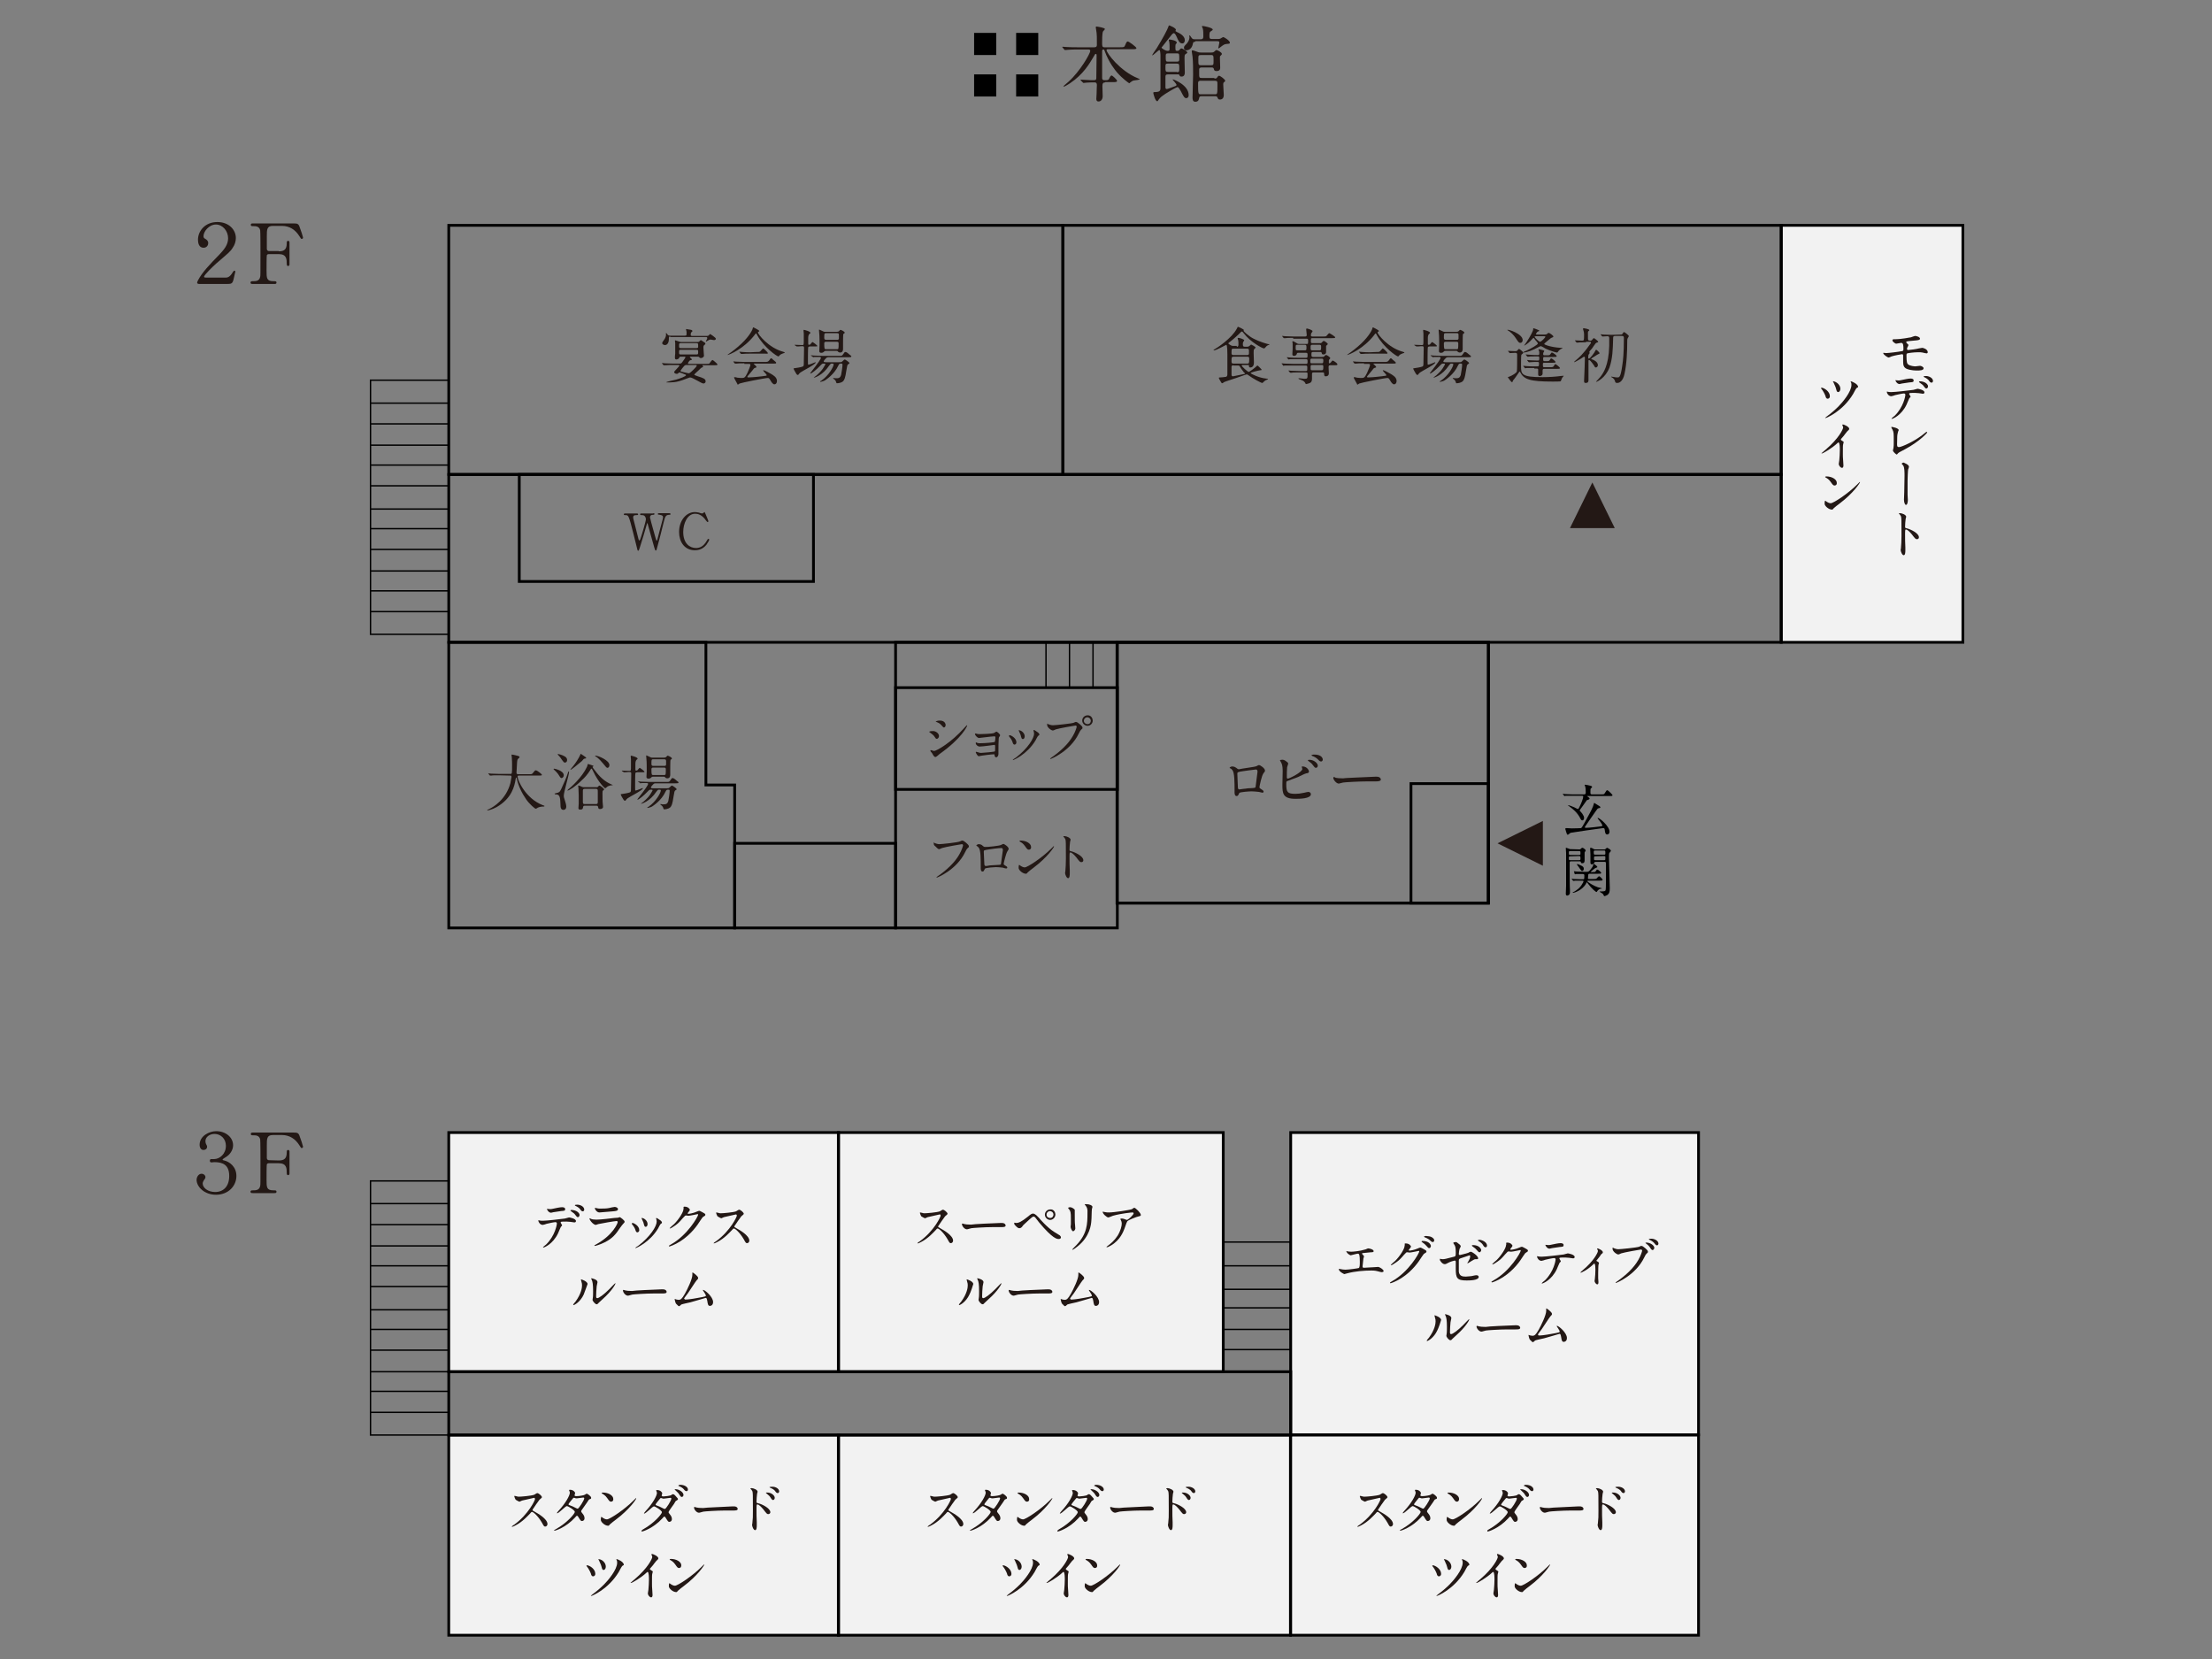 <?xml version="1.0" encoding="utf-8"?>
<!-- Generator: Adobe Illustrator 24.3.0, SVG Export Plug-In . SVG Version: 6.00 Build 0)  -->
<svg version="1.1" xmlns="http://www.w3.org/2000/svg" xmlns:xlink="http://www.w3.org/1999/xlink" x="0px" y="0px"
	 viewBox="0 0 800 600" style="enable-background:new 0 0 800 600;" xml:space="preserve">
<rect x="0" y="0" width="800" height="600" fill="#808080" stroke="none"/>
<style type="text/css">
	.st0{fill:#F2F2F2;}
	.st1{fill:none;stroke:#000000;stroke-miterlimit:10;}
	.st2{fill:none;}
	.st3{fill:none;stroke:#000000;stroke-width:0.5;stroke-miterlimit:10;}
	.st4{fill:#231815;}
</style>
<g id="レイヤー_1">
	<g id="背景">
		<rect x="466.8" y="519" class="st0" width="147.5" height="72.4"/>
		<rect x="303.2" y="519" class="st0" width="163.5" height="72.4"/>
		<rect x="162.3" y="519" class="st0" width="141" height="72.4"/>
		<rect x="404" y="232.3" class="st1" width="134.3" height="94.3"/>
		<line class="st2" x1="162.3" y1="224.8" x2="162.3" y2="184"/>
		<rect x="466.8" y="409.6" class="st0" width="147.5" height="109.3"/>
		<rect x="303.2" y="409.6" class="st0" width="139.2" height="86.5"/>
		<rect x="162.3" y="409.6" class="st0" width="141" height="86.5"/>
		<rect x="644.2" y="81.5" class="st0" width="65.7" height="150.8"/>
	</g>
	<rect x="466.8" y="519" class="st1" width="147.5" height="72.4"/>
	<rect x="303.2" y="519" class="st1" width="163.5" height="72.4"/>
	<rect x="162.3" y="519" class="st1" width="141" height="72.4"/>
	<rect x="162.3" y="496.1" class="st1" width="304.5" height="22.9"/>
	<rect x="404" y="232.3" class="st1" width="134.3" height="94.3"/>
	<rect x="323.9" y="232.3" class="st1" width="80.2" height="103.3"/>
	<polygon class="st1" points="220.5,335.6 233.8,335.6 265.7,335.6 265.7,283.9 255.3,283.9 255.3,232.3 233.8,232.3 220.5,232.3 
		162.3,232.3 162.3,335.6 	"/>
	<rect x="187.8" y="171.6" class="st1" width="106.4" height="38.7"/>
	<line class="st3" x1="395.3" y1="232.6" x2="395.3" y2="248.7"/>
	<line class="st3" x1="386.8" y1="232.6" x2="386.8" y2="248.7"/>
	<line class="st3" x1="378.3" y1="232.6" x2="378.3" y2="248.7"/>
	<rect x="162.3" y="171.6" class="st1" width="481.9" height="60.7"/>
	<line class="st2" x1="162.3" y1="224.8" x2="162.3" y2="184"/>
	<rect x="466.8" y="409.6" class="st1" width="147.5" height="109.3"/>
	<rect x="303.2" y="409.6" class="st1" width="139.2" height="86.5"/>
	<rect x="162.3" y="409.6" class="st1" width="141" height="86.5"/>
	<rect x="644.2" y="81.5" class="st1" width="65.7" height="150.8"/>
	<polygon class="st1" points="449.4,171.6 543.4,171.6 561.8,171.6 644.2,171.6 644.2,81.5 561.8,81.5 543.4,81.5 449.4,81.5 
		384.4,81.5 384.4,171.6 	"/>
	<polygon class="st1" points="330.8,171.6 384.4,171.6 384.4,81.5 330.8,81.5 162.3,81.5 162.3,171.6 	"/>
	<rect x="134" y="427.1" class="st3" width="28.2" height="91.9"/>
	<line class="st3" x1="162.3" y1="510.8" x2="134" y2="510.8"/>
	<line class="st3" x1="162.3" y1="503.2" x2="134" y2="503.2"/>
	<line class="st3" x1="162.3" y1="496.1" x2="134" y2="496.1"/>
	<line class="st3" x1="162.3" y1="488.3" x2="134" y2="488.3"/>
	<line class="st3" x1="162.3" y1="480.8" x2="134" y2="480.8"/>
	<line class="st3" x1="162.3" y1="473.7" x2="134" y2="473.7"/>
	<line class="st3" x1="162.3" y1="465.3" x2="134" y2="465.3"/>
	<line class="st3" x1="162.3" y1="457.8" x2="134" y2="457.8"/>
	<line class="st3" x1="162.3" y1="450.6" x2="134" y2="450.6"/>
	<line class="st3" x1="162.3" y1="442.9" x2="134" y2="442.9"/>
	<line class="st3" x1="162.3" y1="435.3" x2="134" y2="435.3"/>
	<rect x="134" y="137.5" class="st3" width="28.2" height="91.9"/>
	<line class="st3" x1="162.3" y1="221.2" x2="134" y2="221.2"/>
	<line class="st3" x1="162.3" y1="213.7" x2="134" y2="213.7"/>
	<line class="st3" x1="162.3" y1="206.5" x2="134" y2="206.5"/>
	<line class="st3" x1="162.3" y1="198.7" x2="134" y2="198.7"/>
	<line class="st3" x1="162.3" y1="191.2" x2="134" y2="191.2"/>
	<line class="st3" x1="162.3" y1="184.1" x2="134" y2="184.1"/>
	<line class="st3" x1="162.3" y1="175.7" x2="134" y2="175.7"/>
	<line class="st3" x1="162.3" y1="168.2" x2="134" y2="168.2"/>
	<line class="st3" x1="162.3" y1="161" x2="134" y2="161"/>
	<line class="st3" x1="162.3" y1="153.3" x2="134" y2="153.3"/>
	<line class="st3" x1="162.3" y1="145.8" x2="134" y2="145.8"/>
	<polygon class="st4" points="584,191 567.8,191 575.9,174.5 	"/>
	<rect x="323.9" y="248.7" class="st1" width="80.2" height="36.8"/>
	<rect x="265.7" y="305" class="st1" width="58.2" height="30.6"/>
	<rect x="442.4" y="449.2" class="st3" width="24.3" height="46.9"/>
	<line class="st3" x1="466.8" y1="488.1" x2="442.4" y2="488.1"/>
	<line class="st3" x1="466.8" y1="480.8" x2="442.4" y2="480.8"/>
	<line class="st3" x1="466.8" y1="473" x2="442.4" y2="473"/>
	<line class="st3" x1="466.8" y1="466.3" x2="442.4" y2="466.3"/>
	<line class="st3" x1="466.8" y1="457.8" x2="442.4" y2="457.8"/>
	<g>
		<path class="st4" d="M193.2,541.7c-0.1,0-4.3,1-4.4,1c-0.1,0-0.8,0.4-0.9,0.4c-0.3,0-1.2-0.6-1.4-0.7c-0.1-0.1-0.5-1-0.5-1.2
			c0-0.1,0-0.2,0.1-0.2l0.5,0.1c0.6,0.2,0.9,0.2,1.1,0.2c0.7,0,4.4-0.3,5.5-0.7c0.2-0.1,0.9-0.6,1.1-0.6c0.5,0,1.7,1,1.7,1.5
			c0,0.2-0.7,0.7-0.9,0.9c-0.4,0.5-2,2.8-2.3,3.3c-0.1,0.1-0.2,0.2-0.2,0.4s0,0.2,0.9,0.7s4.5,2.5,4.5,4.4c0,0.5-0.4,0.9-0.8,0.9
			s-0.5-0.1-1.2-1.4c-1.4-2.4-3.1-3.9-3.6-3.9c-0.2,0-0.3,0.1-0.7,0.6c-0.7,0.7-2.7,3-5.3,4.3c-0.5,0.3-1.1,0.5-1.2,0.5
			c0,0-0.1,0-0.1-0.1s0.8-0.7,0.9-0.7c5.2-3.8,7.6-9,7.5-9.3C193.4,541.7,193.2,541.7,193.2,541.7z"/>
		<path class="st4" d="M201.1,553c4.1-2.3,6.8-5.6,6.8-6.2s-2.4-2.1-2.9-2.1s-2.9,2.6-3.5,2.6c-0.1,0-0.1-0.1-0.1-0.1
			c0-0.1,0.6-0.8,0.7-0.9c2.4-2.6,4-5.4,4-6.5c0-0.2-0.3-0.8-0.3-0.9c0-0.1,0.3-0.1,0.4-0.1c1.1,0,1.8,0.8,1.8,1.2
			c0,0.1-0.2,0.7-0.2,0.8c0,0.3,0.4,0.3,0.7,0.3c1,0,2.7-0.3,3-0.5c0.1-0.1,0.6-0.4,0.7-0.4c0.2,0,1.6,0.9,1.6,1.5
			c0,0.3-0.1,0.4-0.5,0.5c-0.3,0.1-0.4,0.2-1,1.2c-0.3,0.4-1.6,2.3-1.9,2.7c-0.2,0.3-0.2,0.3-0.2,0.5s0,0.2,0.4,0.7
			c0.5,0.6,0.8,1.1,0.8,1.8c0,0.9-0.8,1-0.9,1c-0.4,0-0.5-0.1-1.3-1.4c0-0.1-0.3-0.5-0.5-0.5s-0.3,0.1-0.7,0.6
			c-3.4,3.7-7.2,4.8-7.4,4.8c0,0-0.2,0-0.2-0.2C200.7,553.2,200.7,553.2,201.1,553z M211.3,541.9c0-0.2-0.2-0.3-0.3-0.3
			c-0.3,0-2.1,0.3-2.4,0.3c-0.3,0-0.4,0-0.6-0.1c-0.2-0.1-0.3-0.1-0.5-0.1c-0.1,0-0.2,0-0.2,0.1c0,0-1.7,2-1.7,2.2
			c0,0.3,0.2,0.3,0.7,0.5c0.6,0.2,0.8,0.3,2.2,1c0.1,0,0.3,0.2,0.5,0.1C209.3,545.6,211.3,542.6,211.3,541.9z"/>
		<path class="st4" d="M222.6,549.7c-0.5,0.4-1.5,1.1-2,1.6c-0.4,0.5-0.4,0.5-0.7,0.5c-1.1,0-2.6-1.3-2.6-2.1c0-0.1,0-1.1,0.2-1.1
			c0.1,0,0.5,0.3,0.6,0.4c0.3,0.2,0.9,0.5,1.4,0.5c1,0,6.3-3.5,9.6-6.8c0.3-0.3,0.9-0.9,0.9-0.9l0.1,0.1
			C230.2,542.1,227.8,545.8,222.6,549.7z M221,543.1c-0.5,0-0.7-0.3-1.4-1.3s-1.3-1.3-1.8-1.6c-0.1,0-0.2-0.1-0.2-0.2
			s0.2-0.2,0.4-0.2c2.1,0,3.8,1.1,3.8,2.3C221.9,542.7,221.5,543.1,221,543.1z"/>
		<path class="st4" d="M232.6,553.1c4.1-2.3,6.8-5.6,6.8-6.2s-2.4-2.1-2.9-2.1s-2.9,2.6-3.5,2.6c-0.1,0-0.1-0.1-0.1-0.1
			c0-0.1,0.6-0.8,0.7-0.9c2.4-2.6,4-5.4,4-6.5c0-0.2-0.3-0.8-0.3-0.9c0-0.1,0.3-0.1,0.4-0.1c1.1,0,1.8,0.8,1.8,1.2
			c0,0.1-0.2,0.7-0.2,0.8c0,0.3,0.4,0.3,0.7,0.3c0.4,0,2.4-0.2,2.8-0.5c0.3-0.3,0.4-0.3,0.6-0.3c0.4,0,0.7,0.4,0.9,0.6
			c0.8,0.9,0.9,1,0.9,1.1c0,0.3-0.2,0.4-0.5,0.6c-0.3,0.1-0.4,0.2-1,1.3c-0.3,0.5-1.9,2.5-1.9,2.9c0,0.2,0,0.2,0.4,0.7
			c0.5,0.6,0.8,1.1,0.8,1.8c0,0.9-0.8,1-0.9,1c-0.4,0-0.5-0.1-1.3-1.4c0-0.1-0.3-0.5-0.5-0.5s-0.3,0.1-0.7,0.6
			c-3.4,3.7-7.2,4.8-7.4,4.8c0,0-0.2,0-0.2-0.2C232.2,553.3,232.2,553.3,232.6,553.1z M242.8,542c0-0.2-0.2-0.3-0.3-0.3
			c-0.3,0-2.1,0.3-2.4,0.3c-0.3,0-0.4,0-0.6-0.1c-0.2-0.1-0.3-0.1-0.5-0.1c-0.1,0-0.2,0-0.2,0.1c0,0-1.7,2-1.7,2.2
			c0,0.3,0.2,0.3,0.7,0.5c0.6,0.2,0.8,0.3,2.2,1c0.1,0,0.3,0.2,0.5,0.1C240.8,545.8,242.8,542.7,242.8,542z M247.2,540.7
			c0,0.3-0.3,0.7-0.6,0.7s-0.5-0.2-1-1c-0.3-0.5-0.5-0.6-1.3-1.4c-0.1-0.1-0.3-0.2-0.3-0.3s0.2-0.1,0.4-0.1
			C245.5,538.6,247.2,539.6,247.2,540.7z M248.8,538.7c0,0.2-0.1,0.6-0.5,0.6s-0.7-0.3-1-0.7s-1.1-0.9-1.7-1.1
			c-0.2-0.1-0.3-0.2-0.3-0.2c0-0.1,0.4-0.3,0.7-0.3C247.7,537,248.8,537.9,248.8,538.7z"/>
		<path class="st4" d="M265,544.8c0.1,0,0.3,0,0.4,0c1.2,0,1.4,0.7,1.4,0.9c0,0.6-0.8,0.6-1.7,0.6c-0.5,0-2.5,0-2.9,0
			c-2.8,0-7.3,0.3-7.8,0.4c-0.2,0-1.3,0.4-1.6,0.4c-0.9,0-1.8-1.2-1.8-1.9c0-0.1,0.1-0.2,0.2-0.2c0.1,0,0.6,0.2,0.7,0.2
			c0.3,0.1,1.2,0.2,2.4,0.2C255.1,545.2,262.1,545,265,544.8z"/>
		<path class="st4" d="M271.8,538.2c0.7,0,2.2,0.6,2.2,1.3c0,0.1-0.2,0.7-0.2,0.8c-0.1,0.5-0.2,2.3-0.2,2.8c0,0.4,0.1,0.5,0.7,0.6
			c1.3,0.3,4.3,1.8,4.3,3.2c0,0.6-0.6,0.7-0.7,0.7c-0.5,0-0.5,0-1.9-1.8c-0.6-0.7-1.5-1.7-2.1-1.7c-0.2,0-0.3,0-0.3,1.5
			c0,2.1,0,3.2,0.1,5c0,0.2,0,0.7,0,1c0,0.5,0,1.8-0.6,1.8s-1.1-1.4-1.1-1.9c0-0.1,0.1-0.5,0.1-0.6c0.2-1.8,0.2-2.2,0.2-4.6
			c0-5.9,0-6.4-0.2-7c-0.2-0.4-0.4-0.6-0.7-0.9v-0.1C271.3,538.3,271.8,538.2,271.8,538.2z M280.2,541.7c0,0.3-0.2,0.8-0.6,0.8
			c-0.3,0-0.5-0.2-1-1c-0.3-0.5-0.6-0.7-1.3-1.3c-0.1-0.1-0.3-0.2-0.3-0.3s0.2-0.1,0.4-0.1C278.8,539.7,280.2,540.8,280.2,541.7z
			 M281.8,539.4c0,0.2-0.2,0.6-0.5,0.6c-0.4,0-0.7-0.3-1-0.8c-0.3-0.4-1.1-0.9-1.7-1.1c-0.2-0.1-0.3-0.2-0.3-0.2
			c0-0.1,0.2-0.2,0.8-0.2C280.5,537.6,281.8,538.4,281.8,539.4z"/>
		<path class="st4" d="M215.3,569.2c0,0.7-0.5,0.9-0.8,0.9c-0.5,0-0.7-0.5-0.8-1c-0.3-0.8-0.9-1.9-1.4-2.5c-0.1-0.2-0.2-0.2-0.2-0.3
			s0.1-0.2,0.2-0.2C213.4,566.2,215.3,567.5,215.3,569.2z M225.6,565.9c0,0.1,0,0.2-0.5,0.4c-0.2,0.1-1.1,1.8-1.3,2.2
			c-3.8,6.3-9.7,8.7-10,8.7c-0.1,0-0.1-0.1-0.1-0.1s0.4-0.3,0.6-0.5c1.5-1.1,2.9-2.3,4.2-3.6c1.4-1.4,4.7-5.3,4.7-7.8
			c0-0.3,0-0.6-0.2-1l-0.1-0.2c0-0.1,0.1-0.1,0.1-0.1C223.2,563.8,225.6,564.8,225.6,565.9z M219.1,566.6c0,0.7-0.4,1.2-0.8,1.2
			c-0.5,0-0.6-0.6-0.7-1c-0.1-0.5-0.3-1-0.9-2.3c0-0.1-0.3-0.5-0.3-0.5c0-0.1,0.1-0.1,0.2-0.1C217.8,564,219.1,565.2,219.1,566.6z"
			/>
		<path class="st4" d="M235.2,567.7c0.8,0.5,0.9,0.6,0.9,0.7c0,0.1-0.2,0.7-0.2,0.8c-0.1,0.4-0.1,0.8-0.1,3.5c0,0.5,0,1.6,0.1,2.4
			c0,0.2,0.1,1.4,0.1,1.7c0,0.2,0,0.9-0.5,0.9c-0.6,0-1.2-0.9-1.2-1.4c0-0.2,0.2-1.1,0.2-1.3c0.1-1.1,0.2-2.6,0.2-3.7
			c0-0.7,0-2.8-0.5-2.8c-0.1,0-0.2,0.1-0.3,0.2c-2,1.9-5.3,3.8-5.7,3.8c-0.1,0-0.1,0-0.1-0.1s0-0.1,0.1-0.1c0.5-0.5,1.1-0.9,1.4-1.2
			c4.7-4,6.3-7.4,6.3-8c0-0.2-0.1-0.4-0.2-0.6l-0.1-0.3c0-0.1,0.1-0.2,0.2-0.2c0.3,0,2.3,0.8,2.3,1.6c0,0.2-0.1,0.3-0.2,0.4
			c-0.5,0.4-0.6,0.6-1.4,1.6c-0.3,0.5-1,1.2-1.4,1.7C235,567.5,235,567.6,235.2,567.7z"/>
		<path class="st4" d="M247.2,573.7c-0.5,0.4-1.5,1.1-2,1.6c-0.4,0.5-0.4,0.5-0.7,0.5c-1.1,0-2.6-1.3-2.6-2.1c0-0.1,0-1.1,0.2-1.1
			c0.1,0,0.5,0.3,0.6,0.4c0.3,0.2,0.9,0.5,1.4,0.5c1,0,6.3-3.5,9.6-6.8c0.3-0.3,0.9-0.9,0.9-0.9l0.1,0.1
			C254.7,566.1,252.4,569.8,247.2,573.7z M245.6,567.1c-0.5,0-0.7-0.3-1.4-1.3s-1.3-1.3-1.8-1.6c-0.1,0-0.2-0.1-0.2-0.2
			s0.2-0.2,0.4-0.2c2.1,0,3.8,1.1,3.8,2.3C246.4,566.7,246.1,567.1,245.6,567.1z"/>
	</g>
	<g>
		<path class="st4" d="M343.6,541.7c-0.1,0-4.3,1-4.4,1s-0.8,0.4-0.9,0.4c-0.3,0-1.2-0.6-1.4-0.7c-0.1-0.1-0.5-1-0.5-1.2
			c0-0.1,0-0.2,0.1-0.2l0.5,0.1c0.6,0.2,0.9,0.2,1.1,0.2c0.7,0,4.4-0.3,5.5-0.7c0.2-0.1,0.9-0.6,1.1-0.6c0.5,0,1.7,1,1.7,1.5
			c0,0.2-0.7,0.7-0.9,0.9c-0.4,0.5-2,2.8-2.3,3.3c-0.1,0.1-0.2,0.2-0.2,0.4s0,0.2,0.9,0.7s4.5,2.5,4.5,4.4c0,0.5-0.4,0.9-0.8,0.9
			s-0.5-0.1-1.2-1.4c-1.4-2.4-3.1-3.9-3.6-3.9c-0.2,0-0.3,0.1-0.7,0.6c-0.7,0.7-2.7,3-5.3,4.3c-0.5,0.3-1.1,0.5-1.2,0.5
			c0,0-0.1,0-0.1-0.1s0.8-0.7,0.9-0.7c5.2-3.8,7.6-9,7.5-9.3C343.8,541.7,343.7,541.7,343.6,541.7z"/>
		<path class="st4" d="M351.5,553c4.1-2.3,6.8-5.6,6.8-6.2s-2.4-2.1-2.9-2.1s-2.9,2.6-3.5,2.6c-0.1,0-0.1-0.1-0.1-0.1
			c0-0.1,0.6-0.8,0.7-0.9c2.4-2.6,4-5.4,4-6.5c0-0.2-0.3-0.8-0.3-0.9c0-0.1,0.3-0.1,0.4-0.1c1.1,0,1.8,0.8,1.8,1.2
			c0,0.1-0.2,0.7-0.2,0.8c0,0.3,0.4,0.3,0.7,0.3c1,0,2.7-0.3,3-0.5c0.1-0.1,0.6-0.4,0.7-0.4c0.2,0,1.6,0.9,1.6,1.5
			c0,0.3-0.1,0.4-0.5,0.5c-0.3,0.1-0.4,0.2-1,1.2c-0.3,0.4-1.6,2.3-1.9,2.7c-0.2,0.3-0.2,0.3-0.2,0.5s0,0.2,0.4,0.7
			c0.5,0.6,0.8,1.1,0.8,1.8c0,0.9-0.8,1-0.9,1c-0.4,0-0.5-0.1-1.3-1.4c0-0.1-0.3-0.5-0.5-0.5s-0.3,0.1-0.7,0.6
			c-3.4,3.7-7.2,4.8-7.4,4.8c0,0-0.2,0-0.2-0.2C351.1,553.2,351.2,553.2,351.5,553z M361.7,541.9c0-0.2-0.2-0.3-0.3-0.3
			c-0.3,0-2.1,0.3-2.4,0.3s-0.4,0-0.6-0.1s-0.3-0.1-0.5-0.1c-0.1,0-0.2,0-0.2,0.1c0,0-1.7,2-1.7,2.2c0,0.3,0.2,0.3,0.7,0.5
			c0.6,0.2,0.8,0.3,2.2,1c0.1,0,0.3,0.2,0.5,0.1C359.7,545.6,361.7,542.6,361.7,541.9z"/>
		<path class="st4" d="M373.1,549.7c-0.5,0.4-1.5,1.1-2,1.6c-0.4,0.5-0.4,0.5-0.7,0.5c-1.1,0-2.6-1.3-2.6-2.1c0-0.1,0-1.1,0.2-1.1
			c0.1,0,0.5,0.3,0.6,0.4c0.3,0.2,0.9,0.5,1.4,0.5c1,0,6.3-3.5,9.6-6.8c0.3-0.3,0.9-0.9,0.9-0.9l0.1,0.1
			C380.6,542.1,378.3,545.8,373.1,549.7z M371.4,543.1c-0.5,0-0.7-0.3-1.4-1.3c-0.7-1-1.3-1.3-1.8-1.6c-0.1,0-0.2-0.1-0.2-0.2
			s0.2-0.2,0.4-0.2c2.1,0,3.8,1.1,3.8,2.3C372.3,542.7,372,543.1,371.4,543.1z"/>
		<path class="st4" d="M383,553.1c4.1-2.3,6.8-5.6,6.8-6.2s-2.4-2.1-2.9-2.1s-2.9,2.6-3.5,2.6c-0.1,0-0.1-0.1-0.1-0.1
			c0-0.1,0.6-0.8,0.7-0.9c2.4-2.6,4-5.4,4-6.5c0-0.2-0.3-0.8-0.3-0.9c0-0.1,0.3-0.1,0.4-0.1c1.1,0,1.8,0.8,1.8,1.2
			c0,0.1-0.2,0.7-0.2,0.8c0,0.3,0.4,0.3,0.7,0.3c0.4,0,2.4-0.2,2.8-0.5c0.3-0.3,0.4-0.3,0.6-0.3c0.4,0,0.7,0.4,0.9,0.6
			c0.8,0.9,0.9,1,0.9,1.1c0,0.3-0.2,0.4-0.5,0.6c-0.3,0.1-0.4,0.2-1,1.3c-0.3,0.5-1.9,2.5-1.9,2.9c0,0.2,0,0.2,0.4,0.7
			c0.5,0.6,0.8,1.1,0.8,1.8c0,0.9-0.8,1-0.9,1c-0.4,0-0.5-0.1-1.3-1.4c0-0.1-0.3-0.5-0.5-0.5s-0.3,0.1-0.7,0.6
			c-3.4,3.7-7.2,4.8-7.4,4.8c0,0-0.2,0-0.2-0.2C382.6,553.3,382.7,553.3,383,553.1z M393.2,542c0-0.2-0.2-0.3-0.3-0.3
			c-0.3,0-2.1,0.3-2.4,0.3s-0.4,0-0.6-0.1s-0.3-0.1-0.5-0.1c-0.1,0-0.2,0-0.2,0.1c0,0-1.7,2-1.7,2.2c0,0.3,0.2,0.3,0.7,0.5
			c0.6,0.2,0.8,0.3,2.2,1c0.1,0,0.3,0.2,0.5,0.1C391.2,545.8,393.2,542.7,393.2,542z M397.6,540.7c0,0.3-0.3,0.7-0.6,0.7
			c-0.3,0-0.5-0.2-1-1c-0.3-0.5-0.5-0.6-1.3-1.4c-0.1-0.1-0.3-0.2-0.3-0.3s0.2-0.1,0.4-0.1C395.9,538.6,397.6,539.6,397.6,540.7z
			 M399.2,538.7c0,0.2-0.1,0.6-0.5,0.6s-0.7-0.3-1-0.7s-1.1-0.9-1.7-1.1c-0.2-0.1-0.3-0.2-0.3-0.2c0-0.1,0.4-0.3,0.7-0.3
			C398.1,537,399.2,537.9,399.2,538.7z"/>
		<path class="st4" d="M415.5,544.8c0.1,0,0.3,0,0.4,0c1.2,0,1.4,0.7,1.4,0.9c0,0.6-0.8,0.6-1.7,0.6c-0.5,0-2.5,0-2.9,0
			c-2.8,0-7.3,0.3-7.8,0.4c-0.2,0-1.3,0.4-1.6,0.4c-0.9,0-1.8-1.2-1.8-1.9c0-0.1,0.1-0.2,0.2-0.2s0.6,0.2,0.7,0.2
			c0.3,0.1,1.2,0.2,2.4,0.2C405.6,545.2,412.5,545,415.5,544.8z"/>
		<path class="st4" d="M422.2,538.2c0.7,0,2.2,0.6,2.2,1.3c0,0.1-0.2,0.7-0.2,0.8c-0.1,0.5-0.2,2.3-0.2,2.8c0,0.4,0.1,0.5,0.7,0.6
			c1.3,0.3,4.3,1.8,4.3,3.2c0,0.6-0.6,0.7-0.7,0.7c-0.5,0-0.5,0-1.9-1.8c-0.6-0.7-1.5-1.7-2.1-1.7c-0.2,0-0.3,0-0.3,1.5
			c0,2.1,0,3.2,0.1,5c0,0.2,0,0.7,0,1c0,0.5,0,1.8-0.6,1.8s-1.1-1.4-1.1-1.9c0-0.1,0.1-0.5,0.1-0.6c0.2-1.8,0.2-2.2,0.2-4.6
			c0-5.9,0-6.4-0.2-7c-0.2-0.4-0.4-0.6-0.7-0.9v-0.1C421.7,538.3,422.2,538.2,422.2,538.2z M430.6,541.7c0,0.3-0.2,0.8-0.6,0.8
			c-0.3,0-0.5-0.2-1-1c-0.3-0.5-0.6-0.7-1.3-1.3c-0.1-0.1-0.3-0.2-0.3-0.3s0.2-0.1,0.4-0.1C429.2,539.7,430.6,540.8,430.6,541.7z
			 M432.3,539.4c0,0.2-0.2,0.6-0.5,0.6c-0.4,0-0.7-0.3-1-0.8c-0.3-0.4-1.1-0.9-1.7-1.1c-0.2-0.1-0.3-0.2-0.3-0.2
			c0-0.1,0.2-0.2,0.8-0.2C430.9,537.6,432.3,538.4,432.3,539.4z"/>
		<path class="st4" d="M365.8,569.2c0,0.7-0.5,0.9-0.8,0.9c-0.5,0-0.7-0.5-0.8-1c-0.3-0.8-0.9-1.9-1.4-2.5c-0.1-0.2-0.2-0.2-0.2-0.3
			s0.1-0.2,0.2-0.2C363.8,566.2,365.8,567.5,365.8,569.2z M376,565.9c0,0.1,0,0.2-0.5,0.4c-0.2,0.1-1.1,1.8-1.3,2.2
			c-3.8,6.3-9.7,8.7-10,8.7c-0.1,0-0.1-0.1-0.1-0.1s0.4-0.3,0.6-0.5c1.5-1.1,2.9-2.3,4.2-3.6c1.4-1.4,4.7-5.3,4.7-7.8
			c0-0.3,0-0.6-0.2-1l-0.1-0.2c0-0.1,0.1-0.1,0.1-0.1C373.6,563.8,376,564.8,376,565.9z M369.5,566.6c0,0.7-0.4,1.2-0.8,1.2
			c-0.5,0-0.6-0.6-0.7-1c-0.1-0.5-0.3-1-0.9-2.3c0-0.1-0.3-0.5-0.3-0.5c0-0.1,0.1-0.1,0.2-0.1C368.2,564,369.5,565.2,369.5,566.6z"
			/>
		<path class="st4" d="M385.6,567.7c0.8,0.5,0.9,0.6,0.9,0.7c0,0.1-0.2,0.7-0.2,0.8c-0.1,0.4-0.1,0.8-0.1,3.5c0,0.5,0,1.6,0.1,2.4
			c0,0.2,0.1,1.4,0.1,1.7c0,0.2,0,0.9-0.5,0.9c-0.6,0-1.2-0.9-1.2-1.4c0-0.2,0.2-1.1,0.2-1.3c0.1-1.1,0.2-2.6,0.2-3.7
			c0-0.7,0-2.8-0.5-2.8c-0.1,0-0.2,0.1-0.3,0.2c-2,1.9-5.3,3.8-5.7,3.8c-0.1,0-0.1,0-0.1-0.1s0-0.1,0.1-0.1c0.5-0.5,1.1-0.9,1.4-1.2
			c4.7-4,6.3-7.4,6.3-8c0-0.2-0.1-0.4-0.2-0.6l-0.1-0.3c0-0.1,0.1-0.2,0.2-0.2c0.3,0,2.3,0.8,2.3,1.6c0,0.2-0.1,0.3-0.2,0.4
			c-0.5,0.4-0.6,0.6-1.4,1.6c-0.3,0.5-1,1.2-1.4,1.7C385.4,567.5,385.5,567.6,385.6,567.7z"/>
		<path class="st4" d="M397.6,573.7c-0.5,0.4-1.5,1.1-2,1.6c-0.4,0.5-0.4,0.5-0.7,0.5c-1.1,0-2.6-1.3-2.6-2.1c0-0.1,0-1.1,0.2-1.1
			c0.1,0,0.5,0.3,0.6,0.4c0.3,0.2,0.9,0.5,1.4,0.5c1,0,6.3-3.5,9.6-6.8c0.3-0.3,0.9-0.9,0.9-0.9l0.1,0.1
			C405.2,566.1,402.8,569.8,397.6,573.7z M396,567.1c-0.5,0-0.7-0.3-1.4-1.3c-0.7-1-1.3-1.3-1.8-1.6c-0.1,0-0.2-0.1-0.2-0.2
			s0.2-0.2,0.4-0.2c2.1,0,3.8,1.1,3.8,2.3C396.9,566.7,396.5,567.1,396,567.1z"/>
	</g>
	<g>
		<path class="st4" d="M499,541.7c-0.1,0-4.3,1-4.4,1s-0.8,0.4-0.9,0.4c-0.3,0-1.2-0.6-1.4-0.7c-0.1-0.1-0.5-1-0.5-1.2
			c0-0.1,0-0.2,0.1-0.2l0.5,0.1c0.6,0.2,0.9,0.2,1.1,0.2c0.7,0,4.4-0.3,5.5-0.7c0.2-0.1,0.9-0.6,1.1-0.6c0.5,0,1.7,1,1.7,1.5
			c0,0.2-0.7,0.7-0.9,0.9c-0.4,0.5-2,2.8-2.3,3.3c-0.1,0.1-0.2,0.2-0.2,0.4s0,0.2,0.9,0.7s4.5,2.5,4.5,4.4c0,0.5-0.4,0.9-0.8,0.9
			s-0.5-0.1-1.2-1.4c-1.4-2.4-3.1-3.9-3.6-3.9c-0.2,0-0.3,0.1-0.7,0.6c-0.7,0.7-2.7,3-5.3,4.3c-0.5,0.3-1.1,0.5-1.2,0.5
			c0,0-0.1,0-0.1-0.1s0.8-0.7,0.9-0.7c5.2-3.8,7.6-9,7.5-9.3C499.2,541.7,499.1,541.7,499,541.7z"/>
		<path class="st4" d="M507,553c4.1-2.3,6.8-5.6,6.8-6.2s-2.4-2.1-2.9-2.1s-2.9,2.6-3.5,2.6c-0.1,0-0.1-0.1-0.1-0.1
			c0-0.1,0.6-0.8,0.7-0.9c2.4-2.6,4-5.4,4-6.5c0-0.2-0.3-0.8-0.3-0.9c0-0.1,0.3-0.1,0.4-0.1c1.1,0,1.8,0.8,1.8,1.2
			c0,0.1-0.2,0.7-0.2,0.8c0,0.3,0.4,0.3,0.7,0.3c1,0,2.7-0.3,3-0.5c0.1-0.1,0.6-0.4,0.7-0.4c0.2,0,1.6,0.9,1.6,1.5
			c0,0.3-0.1,0.4-0.5,0.5c-0.3,0.1-0.4,0.2-1,1.2c-0.3,0.4-1.6,2.3-1.9,2.7c-0.2,0.3-0.2,0.3-0.2,0.5s0,0.2,0.4,0.7
			c0.5,0.6,0.8,1.1,0.8,1.8c0,0.9-0.8,1-0.9,1c-0.4,0-0.5-0.1-1.3-1.4c0-0.1-0.3-0.5-0.5-0.5s-0.3,0.1-0.7,0.6
			c-3.4,3.7-7.2,4.8-7.4,4.8c0,0-0.2,0-0.2-0.2C506.5,553.2,506.6,553.2,507,553z M517.1,541.9c0-0.2-0.2-0.3-0.3-0.3
			c-0.3,0-2.1,0.3-2.4,0.3c-0.3,0-0.4,0-0.6-0.1s-0.3-0.1-0.5-0.1c-0.1,0-0.2,0-0.2,0.1c0,0-1.7,2-1.7,2.2c0,0.3,0.2,0.3,0.7,0.5
			c0.6,0.2,0.8,0.3,2.2,1c0.1,0,0.3,0.2,0.5,0.1C515.1,545.6,517.1,542.6,517.1,541.9z"/>
		<path class="st4" d="M528.5,549.7c-0.5,0.4-1.5,1.1-2,1.6c-0.4,0.5-0.4,0.5-0.7,0.5c-1.1,0-2.6-1.3-2.6-2.1c0-0.1,0-1.1,0.2-1.1
			c0.1,0,0.5,0.3,0.6,0.4c0.3,0.2,0.9,0.5,1.4,0.5c1,0,6.3-3.5,9.6-6.8c0.3-0.3,0.9-0.9,0.9-0.9l0.1,0.1
			C536.1,542.1,533.7,545.8,528.5,549.7z M526.9,543.1c-0.5,0-0.7-0.3-1.4-1.3s-1.3-1.3-1.8-1.6c-0.1,0-0.2-0.1-0.2-0.2
			s0.2-0.2,0.4-0.2c2.1,0,3.8,1.1,3.8,2.3C527.7,542.7,527.4,543.1,526.9,543.1z"/>
		<path class="st4" d="M538.5,553.1c4.1-2.3,6.8-5.6,6.8-6.2s-2.4-2.1-2.9-2.1s-2.9,2.6-3.5,2.6c-0.1,0-0.1-0.1-0.1-0.1
			c0-0.1,0.6-0.8,0.7-0.9c2.4-2.6,4-5.4,4-6.5c0-0.2-0.3-0.8-0.3-0.9c0-0.1,0.3-0.1,0.4-0.1c1.1,0,1.8,0.8,1.8,1.2
			c0,0.1-0.2,0.7-0.2,0.8c0,0.3,0.4,0.3,0.7,0.3c0.4,0,2.4-0.2,2.8-0.5c0.3-0.3,0.4-0.3,0.6-0.3c0.4,0,0.7,0.4,0.9,0.6
			c0.8,0.9,0.9,1,0.9,1.1c0,0.3-0.2,0.4-0.5,0.6c-0.3,0.1-0.4,0.2-1,1.3c-0.3,0.5-1.9,2.5-1.9,2.9c0,0.2,0,0.2,0.4,0.7
			c0.5,0.6,0.8,1.1,0.8,1.8c0,0.9-0.8,1-0.9,1c-0.4,0-0.5-0.1-1.3-1.4c0-0.1-0.3-0.5-0.5-0.5s-0.3,0.1-0.7,0.6
			c-3.4,3.7-7.2,4.8-7.4,4.8c0,0-0.2,0-0.2-0.2C538,553.3,538.1,553.3,538.5,553.1z M548.6,542c0-0.2-0.2-0.3-0.3-0.3
			c-0.3,0-2.1,0.3-2.4,0.3c-0.3,0-0.4,0-0.6-0.1c-0.2-0.1-0.3-0.1-0.5-0.1c-0.1,0-0.2,0-0.2,0.1c0,0-1.7,2-1.7,2.2
			c0,0.3,0.2,0.3,0.7,0.5c0.6,0.2,0.8,0.3,2.2,1c0.1,0,0.3,0.2,0.5,0.1C546.6,545.8,548.6,542.7,548.6,542z M553,540.7
			c0,0.3-0.3,0.7-0.6,0.7s-0.5-0.2-1-1c-0.3-0.5-0.5-0.6-1.3-1.4c-0.1-0.1-0.3-0.2-0.3-0.3s0.2-0.1,0.4-0.1
			C551.4,538.6,553,539.6,553,540.7z M554.6,538.7c0,0.2-0.1,0.6-0.5,0.6s-0.7-0.3-1-0.7s-1.1-0.9-1.7-1.1c-0.2-0.1-0.3-0.2-0.3-0.2
			c0-0.1,0.4-0.3,0.7-0.3C553.6,537,554.6,537.9,554.6,538.7z"/>
		<path class="st4" d="M570.9,544.8c0.1,0,0.3,0,0.4,0c1.2,0,1.4,0.7,1.4,0.9c0,0.6-0.8,0.6-1.7,0.6c-0.5,0-2.5,0-2.9,0
			c-2.8,0-7.3,0.3-7.8,0.4c-0.2,0-1.3,0.4-1.6,0.4c-0.9,0-1.8-1.2-1.8-1.9c0-0.1,0.1-0.2,0.2-0.2s0.6,0.2,0.7,0.2
			c0.3,0.1,1.2,0.2,2.4,0.2C561,545.2,568,545,570.9,544.8z"/>
		<path class="st4" d="M577.6,538.2c0.7,0,2.2,0.6,2.2,1.3c0,0.1-0.2,0.7-0.2,0.8c-0.1,0.5-0.2,2.3-0.2,2.8c0,0.4,0.1,0.5,0.7,0.6
			c1.3,0.3,4.3,1.8,4.3,3.2c0,0.6-0.6,0.7-0.7,0.7c-0.5,0-0.5,0-1.9-1.8c-0.6-0.7-1.5-1.7-2.1-1.7c-0.2,0-0.3,0-0.3,1.5
			c0,2.1,0,3.2,0.1,5c0,0.2,0,0.7,0,1c0,0.5,0,1.8-0.6,1.8s-1.1-1.4-1.1-1.9c0-0.1,0.1-0.5,0.1-0.6c0.2-1.8,0.2-2.2,0.2-4.6
			c0-5.9,0-6.4-0.2-7c-0.2-0.4-0.4-0.6-0.7-0.9v-0.1C577.1,538.3,577.6,538.2,577.6,538.2z M586.1,541.7c0,0.3-0.2,0.8-0.6,0.8
			c-0.3,0-0.5-0.2-1-1c-0.3-0.5-0.6-0.7-1.3-1.3c-0.1-0.1-0.3-0.2-0.3-0.3s0.2-0.1,0.4-0.1C584.7,539.7,586.1,540.8,586.1,541.7z
			 M587.7,539.4c0,0.2-0.2,0.6-0.5,0.6c-0.4,0-0.7-0.3-1-0.8c-0.3-0.4-1.1-0.9-1.7-1.1c-0.2-0.1-0.3-0.2-0.3-0.2
			c0-0.1,0.2-0.2,0.8-0.2C586.4,537.6,587.7,538.4,587.7,539.4z"/>
		<path class="st4" d="M521.2,569.2c0,0.7-0.5,0.9-0.8,0.9c-0.5,0-0.7-0.5-0.8-1c-0.3-0.8-0.9-1.9-1.4-2.5c-0.1-0.2-0.2-0.2-0.2-0.3
			s0.1-0.2,0.2-0.2C519.2,566.2,521.2,567.5,521.2,569.2z M531.4,565.9c0,0.1,0,0.2-0.5,0.4c-0.2,0.1-1.1,1.8-1.3,2.2
			c-3.8,6.3-9.7,8.7-10,8.7c-0.1,0-0.1-0.1-0.1-0.1s0.4-0.3,0.6-0.5c1.5-1.1,2.9-2.3,4.2-3.6c1.4-1.4,4.7-5.3,4.7-7.8
			c0-0.3,0-0.6-0.2-1l-0.1-0.2c0-0.1,0.1-0.1,0.1-0.1C529,563.8,531.4,564.8,531.4,565.9z M524.9,566.6c0,0.7-0.4,1.2-0.8,1.2
			c-0.5,0-0.6-0.6-0.7-1c-0.1-0.5-0.3-1-0.9-2.3c0-0.1-0.3-0.5-0.3-0.5c0-0.1,0.1-0.1,0.2-0.1C523.6,564,524.9,565.2,524.9,566.6z"
			/>
		<path class="st4" d="M541,567.7c0.8,0.5,0.9,0.6,0.9,0.7c0,0.1-0.2,0.7-0.2,0.8c-0.1,0.4-0.1,0.8-0.1,3.5c0,0.5,0,1.6,0.1,2.4
			c0,0.2,0.1,1.4,0.1,1.7c0,0.2,0,0.9-0.5,0.9c-0.6,0-1.2-0.9-1.2-1.4c0-0.2,0.2-1.1,0.2-1.3c0.1-1.1,0.2-2.6,0.2-3.7
			c0-0.7,0-2.8-0.5-2.8c-0.1,0-0.2,0.1-0.3,0.2c-2,1.9-5.3,3.8-5.7,3.8c-0.1,0-0.1,0-0.1-0.1s0-0.1,0.1-0.1c0.5-0.5,1.1-0.9,1.4-1.2
			c4.7-4,6.3-7.4,6.3-8c0-0.2-0.1-0.4-0.2-0.6l-0.1-0.3c0-0.1,0.1-0.2,0.2-0.2c0.3,0,2.3,0.8,2.3,1.6c0,0.2-0.1,0.3-0.2,0.4
			c-0.5,0.4-0.6,0.6-1.4,1.6c-0.3,0.5-1,1.2-1.4,1.7C540.8,567.5,540.9,567.6,541,567.7z"/>
		<path class="st4" d="M553.1,573.7c-0.5,0.4-1.5,1.1-2,1.6c-0.4,0.5-0.4,0.5-0.7,0.5c-1.1,0-2.6-1.3-2.6-2.1c0-0.1,0-1.1,0.2-1.1
			c0.1,0,0.5,0.3,0.6,0.4c0.3,0.2,0.9,0.5,1.4,0.5c1,0,6.3-3.5,9.6-6.8c0.3-0.3,0.9-0.9,0.9-0.9l0.1,0.1
			C560.6,566.1,558.3,569.8,553.1,573.7z M551.4,567.1c-0.5,0-0.7-0.3-1.4-1.3s-1.3-1.3-1.8-1.6c-0.1,0-0.2-0.1-0.2-0.2
			s0.2-0.2,0.4-0.2c2.1,0,3.8,1.1,3.8,2.3C552.3,566.7,551.9,567.1,551.4,567.1z"/>
	</g>
	<g>
		<path class="st4" d="M487,452.5c0.3,0.1,1.2,0.2,1.7,0.2c0.6,0,3.1-0.2,5-0.8c0.2,0,0.9-0.4,1.1-0.4c0.6,0,2,0.4,2,1
			c0,0.4-0.6,0.4-1,0.4c-0.5,0-2.5,0.3-2.9,0.3c-0.1,0-0.3,0-0.3,0.2c0,0.1,0.1,0.2,0.2,0.3c0.5,0.5,0.5,0.6,0.5,0.7
			s-0.1,0.6-0.2,0.7c-0.1,0.8-0.2,1.8-0.3,2.8c0,0.1,0,0.2,0,0.2c0,0.3,0.1,0.4,0.6,0.4c0.4,0,2.9-0.2,3.5-0.2
			c0.2,0,1.3-0.1,1.5-0.1c0.5,0,2,0.9,2,1.5c0,0.4-0.7,0.4-0.7,0.4c-0.2,0-1-0.2-1.3-0.3c-0.4-0.1-1-0.3-2.4-0.3
			c-2.7,0-6.1,0.3-8.7,1c-0.2,0-0.9,0.3-1.1,0.3c-0.1,0-2-0.9-2-1.8c0-0.1,0-0.1,0.1-0.1s0.5,0.1,0.6,0.1c0.4,0.1,1.1,0.2,1.7,0.2
			c1.1,0,4.6-0.5,4.8-0.6c0.4-0.2,0.4-1.3,0.4-2.3c0-2.4-0.2-2.9-0.7-2.9c-0.4,0-2.5,0.6-2.6,0.6c-0.2,0-1-0.5-1.3-0.9
			c-0.2-0.3-0.4-0.7-0.3-0.8C486.8,452.5,487,452.5,487,452.5z"/>
		<path class="st4" d="M508,449.9c0-0.2,0.3-0.2,0.4-0.2c1.4,0,1.9,1,1.9,1.1c0,0.2-0.2,0.5-0.6,1c-0.1,0.1-0.2,0.2-0.2,0.3
			c0,0.2,0.2,0.2,0.3,0.2c0.2,0,1.7-0.2,3-0.8c0.2-0.1,0.7-0.3,0.9-0.3s0.3,0.1,1.1,0.5c0.1,0.1,0.6,0.3,0.7,0.4
			c0.2,0.1,0.4,0.3,0.4,0.5c0,0.3-0.1,0.4-0.8,0.8c-0.2,0.1-0.3,0.3-1,1.3c-1,1.6-3.2,4.9-7.2,7.5c-2.2,1.4-3.9,1.9-4,1.9
			s-0.2-0.1-0.2-0.2s0.1-0.1,0.7-0.5c6.1-3.4,9.9-10.2,9.9-10.8c0-0.2-0.2-0.2-0.2-0.2s-2.8,0.6-3.3,0.6c-0.1,0-0.7-0.1-0.8-0.1
			c-0.4,0-0.4,0-1.3,1c-1.2,1.4-1.7,1.9-2.7,2.6c-0.8,0.6-1.7,1.1-1.9,1.1c-0.1,0-0.1-0.1-0.1-0.1c0-0.1,1.3-1.3,1.6-1.5
			c1.6-1.6,3.5-4.4,3.4-5.6C508.2,450.4,508,450,508,449.9z M517.5,450.6c0,0.3-0.2,0.8-0.6,0.8c-0.3,0-0.4-0.1-1.1-0.9
			c-0.4-0.5-0.6-0.6-1.4-1.2c-0.1-0.1-0.3-0.2-0.3-0.3s0.2-0.2,0.3-0.2C517,448.8,517.5,450.3,517.5,450.6z M517.9,447.5
			c0.8,0.5,0.8,0.9,0.8,1.1c0,0.3-0.2,0.6-0.5,0.6c-0.4,0-0.6-0.2-1.1-0.7c-0.3-0.3-1.2-0.8-1.8-1c-0.2-0.1-0.3-0.2-0.3-0.2
			c0-0.2,0.5-0.3,0.7-0.3C516.6,447.1,517.3,447.1,517.9,447.5z"/>
		<path class="st4" d="M521,455.3c0.2,0,0.5,0.1,0.7,0.1c0.8,0,1.1-0.1,4.2-0.9c0.5-0.1,0.6-0.3,0.6-1.4c0-2.2-0.2-2.5-0.7-3.2
			c0,0-0.2-0.3-0.2-0.4c0-0.2,0.7-0.3,0.9-0.3c0.3,0,0.4,0.1,1.4,0.9c0.1,0.1,0.4,0.4,0.4,0.6s-0.3,0.8-0.4,0.9
			c-0.2,0.6-0.3,1.8-0.3,1.9c0,0.3,0.2,0.4,0.4,0.4c0.1,0,2.4-0.6,3-0.8c0.1-0.1,0.7-0.4,0.9-0.4c0.5,0,2.7,1.5,2.7,2.4
			c0,0.1-0.1,0.3-0.4,0.3c-0.1,0-0.5,0-0.5,0c-0.4,0-0.6,0.1-1.4,0.6c-0.5,0.3-1.4,0.9-1.5,0.9s-0.1,0-0.1-0.1c0,0,0.3-0.6,0.4-0.7
			c0.3-0.5,0.6-1.1,0.6-1.7c0-0.1,0-0.4-0.2-0.4c0,0-3,1-3.3,1.1c-0.5,0.2-0.6,0.3-0.6,0.9c0,1.7,0,3.5,0,3.9
			c0.2,1.6,1.3,1.8,2.5,1.8c0.7,0,2-0.2,2.2-0.2c0.5-0.1,1.2-0.3,1.7-0.3s0.8,0.3,0.8,0.6c0,1.3-3.4,1.3-4.4,1.3
			c-3.5,0-3.9-0.9-3.9-4.2c0-0.4,0-2.1,0-2.5c0-0.3-0.1-0.5-0.4-0.5c-0.2,0-1.8,0.5-1.9,0.6c-1.2,0.6-1.3,0.7-1.7,0.7
			c-1,0-1.8-1.5-1.8-1.6s0.1-0.1,0.1-0.1C520.7,455.2,520.7,455.2,521,455.3z M535.7,452.1c0,0.3-0.3,0.8-0.6,0.8s-0.4-0.1-1.1-0.9
			c-0.3-0.4-0.6-0.6-1.4-1.2c-0.1-0.1-0.3-0.2-0.3-0.3s0.2-0.2,0.4-0.2C535,450.3,535.7,451.7,535.7,452.1z M537.8,450.5
			c0,0.3-0.2,0.6-0.5,0.6c-0.5,0-0.7-0.4-1-0.9c-0.2-0.4-0.9-1-1.6-1.4c-0.2-0.1-0.2-0.2-0.2-0.2c0-0.2,0.5-0.2,0.8-0.2
			C536.7,448.7,537.8,449.5,537.8,450.5z"/>
		<path class="st4" d="M544.7,449.6c0-0.2,0.3-0.2,0.4-0.2c1.4,0,1.9,1,1.9,1.1c0,0.2-0.2,0.5-0.6,1c-0.1,0.1-0.2,0.2-0.2,0.3
			c0,0.2,0.2,0.2,0.3,0.2c0.2,0,1.7-0.2,3-0.8c0.2-0.1,0.7-0.3,0.9-0.3s0.3,0.1,1.1,0.5c0.1,0.1,0.6,0.3,0.7,0.4
			c0.2,0.1,0.4,0.3,0.4,0.5c0,0.3-0.1,0.4-0.8,0.8c-0.2,0.1-0.3,0.3-1,1.3c-1,1.6-3.2,4.9-7.2,7.5c-2.2,1.4-3.9,1.9-4,1.9
			s-0.2-0.1-0.2-0.2s0.1-0.1,0.7-0.5c6.1-3.4,9.9-10.2,9.9-10.8c0-0.2-0.2-0.2-0.2-0.2s-2.8,0.6-3.3,0.6c-0.1,0-0.7-0.1-0.8-0.1
			c-0.4,0-0.4,0-1.3,1c-1.2,1.4-1.7,1.9-2.7,2.6c-0.8,0.6-1.7,1.1-1.9,1.1c-0.1,0-0.1-0.1-0.1-0.1c0-0.1,1.3-1.3,1.6-1.5
			c1.6-1.6,3.5-4.4,3.4-5.6C544.9,450.2,544.7,449.7,544.7,449.6z"/>
		<path class="st4" d="M564.5,456.2c0,0.1-0.5,0.5-0.5,0.6c-0.1,0.1-0.8,1.9-1,2.3c-1.9,3.9-5,5.1-5.3,5.1c-0.1,0-0.1,0-0.1-0.1
			s0.9-0.9,1.1-1c3.3-3.2,3.9-7.3,3.9-7.5s0-0.6-0.5-0.6s-2.4,0.4-3.2,0.6c-0.2,0.1-1.2,0.4-1.4,0.4c-1,0-1.6-1.1-1.6-1.5
			c0-0.1,0-0.2,0.1-0.2l0.3,0.1c0.3,0.1,0.9,0.1,1.3,0.1c1.3,0,6.5-0.6,7.9-0.8c0.2,0,1.3-0.4,1.5-0.4s2.5,0.4,2.5,1.3
			c0,0.4-0.3,0.5-0.6,0.5c-0.2,0-1.2-0.2-1.4-0.2c-0.4,0-1-0.1-1.4-0.1c-0.7,0-1.9,0-2,0.1s-0.2,0.2-0.1,0.3
			C563.9,455.2,564.5,456,564.5,456.2z M560,450.3c0.6,0,0.8-0.1,2.8-0.5c0.5-0.1,1.2-0.2,1.6-0.2c0.4,0,1.1,0.1,1.1,0.7
			s-0.3,0.6-1.5,0.7c-1,0.1-2.4,0.4-2.7,0.4c-0.1,0-0.9,0.2-0.9,0.2c-1,0-1.6-1.4-1.5-1.4C559.1,450.2,559.9,450.3,560,450.3z"/>
		<path class="st4" d="M577.5,456.1c0.3,0.2,0.8,0.4,0.8,0.7c0,0.1-0.2,0.6-0.2,0.7c0,0.3-0.1,0.6-0.1,2.9c0,0.5,0,1.2,0,1.9
			c0,0.2,0.1,1.2,0.1,1.4c0,0.2,0,0.8-0.4,0.8c-0.5,0-1-0.8-1-1.2c0-0.1,0-0.1,0.1-0.7c0.1-0.7,0.2-2.4,0.2-3.4c0-0.5,0-2.2-0.4-2.2
			c-0.1,0-0.1,0-0.4,0.3c-2.3,2.2-4.4,3-4.5,3s-0.1-0.1-0.1-0.1c0-0.1,0.6-0.6,0.8-0.8c4-3.3,5.5-6.4,5.5-6.9c0-0.1,0-0.3-0.1-0.5
			l-0.2-0.3c0-0.1,0.1-0.2,0.2-0.2c0.2,0,1.9,0.7,1.9,1.4c0,0.2-0.1,0.3-0.2,0.4c-0.4,0.3-0.4,0.3-0.6,0.6c-0.4,0.7-0.6,0.8-1.6,2.1
			C577.4,456,577.5,456.1,577.5,456.1z"/>
		<path class="st4" d="M583.6,451.4c0.4,0.2,1.2,0.4,1.7,0.4c0.8,0,6.7-0.6,7.5-0.9c0.6-0.3,0.7-0.3,0.8-0.3c0.4,0,0.8,0.3,1.4,0.8
			c0.9,0.8,1,1,1,1.3s-0.1,0.4-0.5,0.7c-0.3,0.3-0.4,0.5-0.8,1.3c-3.1,6.5-10.1,9.3-10.3,9.3c-0.1,0-0.1-0.1-0.1-0.1
			c0-0.1,0.1-0.1,0.3-0.3c3.5-2.4,6.3-5.1,7.9-7.9c1-1.7,1.4-3.2,1.4-3.4c0-0.3-0.3-0.4-0.4-0.4c-0.2,0-6,1-7.2,1.4
			c-0.2,0.1-0.8,0.4-1,0.4c-0.5,0-2.1-1-2.1-2.1c0-0.4,0.1-0.4,0.2-0.4C583.4,451.3,583.6,451.4,583.6,451.4z M598.3,451.3
			c0,0.3-0.3,0.8-0.6,0.8s-0.5-0.2-1-1c-0.3-0.4-0.5-0.7-1.3-1.3c-0.1-0.1-0.3-0.2-0.3-0.3s0.2-0.1,0.4-0.1
			C596.8,449.4,598.3,450.4,598.3,451.3z M599.8,449.8c0,0.2-0.2,0.6-0.5,0.6c-0.4,0-0.7-0.4-1-0.8s-1-0.9-1.7-1.2
			c-0.2-0.1-0.3-0.2-0.3-0.2c0-0.2,0.6-0.2,0.8-0.2C597.9,447.9,599.8,448.5,599.8,449.8z"/>
		<path class="st4" d="M519.8,481.2c-1.2,2.6-3.3,3.8-3.7,3.8c-0.1,0-0.1-0.1-0.1-0.1c0-0.2,0.6-0.9,0.8-1.1c2.2-3,2.4-5.2,2.4-5.9
			c0-0.5,0-0.7-0.3-1.7c0-0.1-0.1-0.3-0.1-0.4s0-0.1,0.1-0.1s2.3,0.7,2.3,1.7C521.2,477.6,520.2,480.5,519.8,481.2z M523.1,483.1
			c0-0.1,0.1-0.6,0.1-0.7c0.1-0.4,0.1-2,0.1-2.5c0-2.4-0.2-3.3-0.4-3.8c0-0.1-0.3-0.6-0.3-0.7s0.1-0.1,0.1-0.1
			c0.1,0,2.2,0.4,2.2,1.4c0,0.2-0.3,1.3-0.3,1.5c-0.1,0.5-0.2,3-0.2,3.6c0,0.3,0,0.7,0.4,0.7c0.6,0,2.4-1.3,4.4-3.3
			c0.3-0.3,2-2.1,2.1-2.1c0,0,0.1,0,0.1,0.1c0,0.2-1.2,2.6-4.7,5.7c-1,0.9-1.2,1.1-1.4,1.3c-0.3,0.4-0.5,0.5-0.7,0.5
			C524.1,484.8,523.1,483.6,523.1,483.1z"/>
		<path class="st4" d="M548,479.3c0.1,0,0.3,0,0.4,0c1.2,0,1.4,0.7,1.4,0.9c0,0.6-0.8,0.6-1.7,0.6c-0.5,0-2.5,0-2.9,0
			c-2.8,0-7.3,0.3-7.8,0.4c-0.2,0-1.3,0.4-1.6,0.4c-0.9,0-1.8-1.2-1.8-1.9c0-0.1,0.1-0.2,0.2-0.2c0.1,0,0.6,0.2,0.7,0.2
			c0.3,0.1,1.2,0.2,2.4,0.2C538.1,479.7,545.1,479.4,548,479.3z"/>
		<path class="st4" d="M556.6,483c0.6,0,2-0.1,4.6-0.6c2.9-0.5,2.9-0.6,2.9-0.8s-0.2-0.6-0.6-1.2c-0.2-0.3-0.5-0.7-0.5-0.8
			c0-0.1,0.1-0.1,0.1-0.1c0.6,0,3.6,2.5,3.6,4.4c0,1.3-1,1.4-1.1,1.4c-0.7,0-0.8-0.5-1-1.8c-0.2-1-0.3-1.1-0.6-1.1
			c-0.1,0-4.6,1.4-5.5,1.6c-0.5,0.1-3.2,0.7-3.3,0.8c-0.1,0.1-0.6,0.6-0.8,0.6s-0.2,0-1.1-0.9c-0.2-0.2-0.5-1.4-0.5-1.6
			c0-0.1,0-0.1,0.1-0.1s0.5,0.2,0.6,0.2c0.2,0,0.5,0.1,0.7,0.1c0.8,0,1.2-0.3,2.3-2.2c0.9-1.6,2.7-5.3,2.7-6.8c0-0.1,0-0.6,0-0.7
			s0-0.2,0.1-0.2s2,1.3,2,2c0,0.3-0.2,0.5-0.6,0.9c-0.3,0.3-2.6,3.9-3.1,4.6c-0.2,0.3-1.4,1.8-1.4,1.9
			C556.3,482.9,556.4,483,556.6,483z"/>
	</g>
	<g>
		<path class="st4" d="M339.9,439.2c-0.1,0-4.3,1-4.4,1s-0.8,0.4-0.9,0.4c-0.3,0-1.2-0.6-1.4-0.7c-0.1-0.1-0.5-1-0.5-1.2
			c0-0.1,0-0.2,0.1-0.2l0.5,0.1c0.6,0.2,0.9,0.2,1.1,0.2c0.7,0,4.4-0.3,5.5-0.7c0.2-0.1,0.9-0.6,1.1-0.6c0.5,0,1.7,1,1.7,1.5
			c0,0.2-0.7,0.7-0.9,0.9c-0.4,0.5-2,2.8-2.3,3.3c-0.1,0.1-0.2,0.2-0.2,0.4c0,0.2,0,0.2,0.9,0.7s4.5,2.5,4.5,4.4
			c0,0.5-0.4,0.9-0.8,0.9s-0.5-0.1-1.2-1.4c-1.4-2.4-3.1-3.9-3.6-3.9c-0.2,0-0.3,0.1-0.7,0.6c-0.7,0.7-2.7,3-5.3,4.3
			c-0.5,0.3-1.1,0.5-1.2,0.5c0,0-0.1,0-0.1-0.1s0.8-0.7,0.9-0.7c5.2-3.8,7.6-9,7.5-9.3C340.1,439.2,340,439.2,339.9,439.2z"/>
		<path class="st4" d="M361.9,442.3c0.1,0,0.3,0,0.4,0c1.2,0,1.4,0.7,1.4,0.9c0,0.6-0.8,0.6-1.7,0.6c-0.5,0-2.5,0-2.9,0
			c-2.8,0-7.3,0.3-7.8,0.4c-0.2,0-1.3,0.4-1.6,0.4c-0.9,0-1.8-1.2-1.8-1.9c0-0.1,0.1-0.2,0.2-0.2s0.6,0.2,0.7,0.2
			c0.3,0.1,1.2,0.2,2.4,0.2C352,442.7,359,442.4,361.9,442.3z"/>
		<path class="st4" d="M375.8,440.5c0.1,0.2,3,3.5,5.4,5c0.3,0.2,1.8,1.1,2.1,1.3c0.1,0.1,0.4,0.4,0.4,0.7c0,0.5-0.5,0.6-0.8,0.6
			c-0.6,0-2.1,0-7.1-6c-0.2-0.3-1.2-1.5-1.4-1.8c-0.1-0.1-0.3-0.3-0.6-0.3c-0.3,0-0.4,0-3.2,2.6c-0.5,0.5-0.6,0.5-0.9,1
			c-0.2,0.3-0.6,0.6-1,0.6s-0.7-0.1-1.7-1.2c-0.1-0.1-0.2-0.3-0.2-0.6c0-0.1,0-0.2,0.1-0.2s0.5,0.1,0.6,0.1c0.9,0,1.9-0.4,4.4-2.4
			c0.9-0.8,1.3-1,1.8-1C374.6,439.1,375.2,439.9,375.8,440.5z M381.7,439.2c0,1.1-0.9,2-1.9,2c-0.9,0-1.9-0.8-1.9-1.9
			c0-1,0.8-1.9,2-1.9C381.2,437.3,381.7,438.6,381.7,439.2z M378.5,439.3c0,0.9,0.8,1.2,1.3,1.2c0.9,0,1.2-0.8,1.2-1.2
			c0-0.8-0.7-1.3-1.3-1.3C379.3,438,378.5,438.4,378.5,439.3z"/>
		<path class="st4" d="M387.1,436.6c0.5,0,1.6,0.7,1.6,1c0,0.1,0,0.6,0,0.7c0,2.3,0,4.1,0.1,4.6c0,0.2,0.1,1.2,0.1,1.4
			c0,0.5-0.5,1-0.8,1c-0.4,0-0.9-1.1-0.9-1.6c0-0.2,0.1-0.8,0.1-1c0-0.9,0-1.7,0-2c0-2.2-0.1-2.7-0.7-3.4c-0.2-0.2-0.3-0.3-0.3-0.5
			C386.4,436.7,386.7,436.6,387.1,436.6z M392.6,436c-0.2-0.3-0.3-0.4-0.3-0.4c0-0.1,0-0.1,0.6-0.1c1.2,0,2.2,0.5,2.2,1
			c0,0.2-0.2,0.6-0.2,0.8c-0.1,0.5-0.1,3.5-0.2,4.2c-0.1,1.4-0.5,5.7-5,9.3c-0.6,0.5-1.6,1.2-1.8,1.2c-0.1,0-0.1,0-0.1-0.1
			s1.3-1.4,1.5-1.6c3.9-4.1,4-7.6,4-11.6C393.4,437.2,393.1,436.6,392.6,436z"/>
		<path class="st4" d="M399.8,438.4c0.4,0.1,0.8,0.1,1.3,0.1c1.8,0,7.7-0.9,8.3-1.2c0.1-0.1,0.7-0.5,0.8-0.5c0.5,0,2.4,1.9,2.4,2.6
			c0,0.1,0,0.4-0.7,0.5s-3.8,1.3-4.2,1.8c-0.2,0.3-0.3,0.6-1,2.6c-0.4,1-1.5,4.2-5,6.2c-0.7,0.4-1.2,0.6-1.4,0.6
			c-0.1,0-0.1,0-0.1-0.1s0-0.1,0.4-0.4c1.1-0.8,2.5-2,3.6-3.7c1.1-1.8,1.5-3.5,1.5-4.4c0-0.4-0.1-0.8-0.3-1.2
			c-0.2-0.3-0.2-0.4-0.2-0.4c0-0.2,0.3-0.2,0.4-0.2c0.3,0,0.6,0,1.1,0.2c0.1,0,0.7,0.3,0.8,0.3c0.6,0,2.5-1.9,2.5-2.4
			c0-0.1-0.1-0.3-0.4-0.3s-3.9,0.3-7.1,1.2c-0.3,0.1-1.4,0.6-1.7,0.6c-0.5,0-2-1.3-2-2c0,0,0-0.1,0.1-0.1
			C398.8,438.2,399.6,438.4,399.8,438.4z"/>
		<path class="st4" d="M350.6,468.2c-1.2,2.6-3.3,3.8-3.7,3.8c-0.1,0-0.1-0.1-0.1-0.1c0-0.2,0.6-0.9,0.8-1.1c2.2-3,2.4-5.2,2.4-5.9
			c0-0.5,0-0.7-0.3-1.7c0-0.1-0.1-0.3-0.1-0.4s0-0.1,0.1-0.1s2.3,0.7,2.3,1.7C352,464.6,351,467.5,350.6,468.2z M353.9,470.1
			c0-0.1,0.1-0.6,0.1-0.7c0.1-0.4,0.1-2,0.1-2.5c0-2.4-0.2-3.3-0.4-3.8c0-0.1-0.3-0.6-0.3-0.7s0.1-0.1,0.1-0.1
			c0.1,0,2.2,0.4,2.2,1.4c0,0.2-0.3,1.3-0.3,1.5c-0.1,0.5-0.2,3-0.2,3.6c0,0.3,0,0.7,0.4,0.7c0.6,0,2.4-1.3,4.4-3.3
			c0.3-0.3,2-2.1,2.1-2.1c0,0,0.1,0,0.1,0.1c0,0.2-1.2,2.6-4.7,5.7c-1,0.9-1.2,1.1-1.4,1.3c-0.3,0.4-0.5,0.5-0.7,0.5
			C354.9,471.8,353.9,470.6,353.9,470.1z"/>
		<path class="st4" d="M378.8,466.3c0.1,0,0.3,0,0.4,0c1.2,0,1.4,0.7,1.4,0.9c0,0.6-0.8,0.6-1.7,0.6c-0.5,0-2.5,0-2.9,0
			c-2.8,0-7.3,0.3-7.8,0.4c-0.2,0-1.3,0.4-1.6,0.4c-0.9,0-1.8-1.2-1.8-1.9c0-0.1,0.1-0.2,0.2-0.2s0.6,0.2,0.7,0.2
			c0.3,0.1,1.2,0.2,2.4,0.2C368.9,466.7,375.9,466.4,378.8,466.3z"/>
		<path class="st4" d="M387.4,470c0.6,0,2-0.1,4.6-0.6c2.9-0.5,2.9-0.6,2.9-0.8s-0.2-0.6-0.6-1.2c-0.2-0.3-0.5-0.7-0.5-0.8
			c0-0.1,0.1-0.1,0.1-0.1c0.6,0,3.6,2.5,3.6,4.4c0,1.3-1,1.4-1.1,1.4c-0.7,0-0.8-0.5-1-1.8c-0.2-1-0.3-1.1-0.6-1.1
			c-0.1,0-4.6,1.4-5.5,1.6c-0.5,0.1-3.2,0.7-3.3,0.8c-0.1,0.1-0.6,0.6-0.8,0.6c-0.2,0-0.2,0-1.1-0.9c-0.2-0.2-0.5-1.4-0.5-1.6
			c0-0.1,0-0.1,0.1-0.1s0.5,0.2,0.6,0.2c0.2,0,0.5,0.1,0.7,0.1c0.8,0,1.2-0.3,2.3-2.2c0.9-1.6,2.7-5.3,2.7-6.8c0-0.1,0-0.6,0-0.7
			s0-0.2,0.1-0.2s2,1.3,2,2c0,0.3-0.2,0.5-0.6,0.9c-0.3,0.3-2.6,3.9-3.1,4.6c-0.2,0.3-1.4,1.8-1.4,1.9
			C387.1,469.9,387.2,470,387.4,470z"/>
	</g>
	<g>
		<path class="st4" d="M203.3,443.2c0,0.1-0.5,0.5-0.5,0.6c-0.1,0.1-0.8,1.9-1,2.3c-1.9,3.9-5,5.1-5.3,5.1c-0.1,0-0.1,0-0.1-0.1
			s0.9-0.9,1.1-1c3.3-3.2,3.9-7.3,3.9-7.5s0-0.6-0.5-0.6s-2.4,0.4-3.2,0.6c-0.2,0.1-1.2,0.4-1.4,0.4c-1,0-1.6-1.1-1.6-1.5
			c0-0.1,0-0.2,0.1-0.2l0.3,0.1c0.3,0.1,0.9,0.1,1.3,0.1c1.3,0,6.5-0.6,7.9-0.8c0.2,0,1.3-0.4,1.5-0.4s2.5,0.4,2.5,1.3
			c0,0.4-0.3,0.5-0.6,0.5c-0.2,0-1.2-0.2-1.4-0.2c-0.4,0-1-0.1-1.4-0.1c-0.7,0-1.9,0-2,0.1s-0.2,0.2-0.1,0.3
			C202.7,442.2,203.3,443,203.3,443.2z M198.9,437.3c0.6,0,0.8-0.1,2.8-0.5c0.5-0.1,1.2-0.2,1.6-0.2c0.4,0,1.1,0.1,1.1,0.7
			s-0.3,0.6-1.5,0.7c-1,0.1-2.4,0.4-2.7,0.4c-0.1,0-0.9,0.2-0.9,0.2c-1,0-1.6-1.4-1.5-1.4C197.8,437.2,198.7,437.3,198.9,437.3z
			 M209.6,439.4c0,0.3-0.2,0.8-0.6,0.8c-0.3,0-0.5-0.2-1-0.9c-0.2-0.3-0.4-0.5-1.4-1.2c-0.1-0.1-0.3-0.2-0.3-0.3s0.2-0.2,0.3-0.2
			C208.5,437.6,209.6,438.7,209.6,439.4z M211.3,437.5c0,0.2-0.2,0.6-0.5,0.6c-0.4,0-0.7-0.3-1-0.8c-0.3-0.4-1-0.9-1.7-1.2
			c-0.2-0.1-0.2-0.2-0.2-0.2c0-0.2,0.6-0.2,0.7-0.2C209.7,435.6,211.3,436.3,211.3,437.5z"/>
		<path class="st4" d="M215.5,450.1c6.2-3.4,7.9-7.7,7.9-8.1c0-0.2-0.1-0.4-0.4-0.4c-0.7,0-5.7,0.9-6.6,1.1c-0.1,0-0.8,0.3-0.9,0.3
			c-0.9,0-2.3-1.7-2.3-2.3c0-0.1,0.1-0.1,0.1-0.1s0.3,0.1,0.4,0.2c0.4,0.2,1.1,0.3,2,0.3c1.6,0,5.6-0.5,6.4-0.6l1.4-0.1
			c0.1,0,0.5-0.2,0.6-0.2c0.3,0,1.8,1.2,1.8,1.6c0,0.3-0.1,0.4-0.5,0.8c-0.3,0.3-0.5,0.6-1.1,1.4c-1.6,2.4-2.8,3.9-5.6,5.3
			c-1.8,0.9-3.4,1.3-3.5,1.3c-0.2,0-0.2-0.1-0.2-0.2s0-0.1,0-0.1C214.8,450.5,215.4,450.2,215.5,450.1z M216,437
			c0.3,0.1,0.8,0.1,1.1,0.1c0.9,0,2.3,0,3.2-0.2c0.3-0.1,1.7-0.4,2-0.4s1.2,0.2,1.2,0.8c0,0.6-0.7,0.7-1.9,0.8
			c-0.3,0-4.6,0.4-4.8,0.4c-1.1,0-1.7-1.4-1.7-1.5s0-0.1,0.1-0.1C215.4,436.8,215.9,437,216,437z"/>
		<path class="st4" d="M231.2,444.9c0,0.6-0.5,0.8-0.7,0.8c-0.4,0-0.6-0.5-0.7-0.9c-0.2-0.6-0.6-1.3-1.2-2c-0.1-0.1-0.1-0.2-0.1-0.3
			c0-0.1,0.1-0.2,0.3-0.2C229.2,442.3,231.2,443.3,231.2,444.9z M237.3,440.8c0,0,0-0.1,0-0.2s0.1-0.1,0.1-0.1
			c0.2,0,0.8,0.4,0.9,0.5c0.3,0.2,1.1,0.6,1.1,1.2c0,0.2-0.1,0.2-0.4,0.4c-0.2,0.1-0.9,1.5-1,1.7c-3.1,5.1-8,7.1-8.1,7.1
			s-0.1-0.1-0.1-0.1c0-0.1,0.9-0.7,1.1-0.8c4.3-3.3,6.6-7,6.6-8.7C237.5,441.3,237.4,441,237.3,440.8z M234.2,442.7
			c0,0.6-0.3,1-0.7,1s-0.5-0.5-0.6-0.8c-0.1-0.6-0.2-0.8-0.7-1.9c0-0.1-0.2-0.4-0.2-0.4c0-0.1,0.1-0.1,0.2-0.1
			C233.1,440.6,234.2,441.6,234.2,442.7z"/>
		<path class="st4" d="M247.2,436.6c0-0.2,0.3-0.2,0.4-0.2c1.4,0,1.9,1,1.9,1.1c0,0.2-0.2,0.5-0.6,1c-0.1,0.1-0.2,0.2-0.2,0.3
			c0,0.2,0.2,0.2,0.3,0.2c0.2,0,1.7-0.2,3-0.8c0.2-0.1,0.7-0.3,0.9-0.3s0.3,0.1,1.1,0.5c0.1,0.1,0.6,0.3,0.7,0.4
			c0.2,0.1,0.4,0.3,0.4,0.5c0,0.3-0.1,0.4-0.8,0.8c-0.2,0.1-0.3,0.3-1,1.3c-1,1.6-3.2,4.9-7.2,7.5c-2.2,1.4-3.9,1.9-4,1.9
			s-0.2-0.1-0.2-0.2s0.1-0.1,0.7-0.5c6.1-3.4,9.9-10.2,9.9-10.8c0-0.2-0.2-0.2-0.2-0.2s-2.8,0.6-3.3,0.6c-0.1,0-0.7-0.1-0.8-0.1
			c-0.4,0-0.4,0-1.3,1c-1.2,1.4-1.7,1.9-2.7,2.6c-0.8,0.6-1.7,1.1-1.9,1.1c-0.1,0-0.1-0.1-0.1-0.1c0-0.1,1.3-1.3,1.6-1.5
			c1.6-1.6,3.5-4.4,3.4-5.6C247.3,437.2,247.2,436.7,247.2,436.6z"/>
		<path class="st4" d="M266.2,439.2c-0.1,0-4.3,1-4.4,1s-0.8,0.4-0.9,0.4c-0.3,0-1.2-0.6-1.4-0.7c-0.1-0.1-0.5-1-0.5-1.2
			c0-0.1,0-0.2,0.1-0.2l0.5,0.1c0.6,0.2,0.9,0.2,1.1,0.2c0.7,0,4.4-0.3,5.5-0.7c0.2-0.1,0.9-0.6,1.1-0.6c0.5,0,1.7,1,1.7,1.5
			c0,0.2-0.7,0.7-0.9,0.9c-0.4,0.5-2,2.8-2.3,3.3c-0.1,0.1-0.2,0.2-0.2,0.4c0,0.2,0,0.2,0.9,0.7s4.5,2.5,4.5,4.4
			c0,0.5-0.4,0.9-0.8,0.9s-0.5-0.1-1.2-1.4c-1.4-2.4-3.1-3.9-3.6-3.9c-0.2,0-0.3,0.1-0.7,0.6c-0.7,0.7-2.7,3-5.3,4.3
			c-0.5,0.3-1.1,0.5-1.2,0.5c0,0-0.1,0-0.1-0.1s0.8-0.7,0.9-0.7c5.2-3.8,7.6-9,7.5-9.3C266.4,439.2,266.2,439.2,266.2,439.2z"/>
		<path class="st4" d="M211.1,468.2c-1.2,2.6-3.3,3.8-3.7,3.8c-0.1,0-0.1-0.1-0.1-0.1c0-0.2,0.6-0.9,0.8-1.1c2.2-3,2.4-5.2,2.4-5.9
			c0-0.5,0-0.7-0.3-1.7c0-0.1-0.1-0.3-0.1-0.4s0-0.1,0.1-0.1s2.3,0.7,2.3,1.7C212.4,464.6,211.4,467.5,211.1,468.2z M214.3,470.1
			c0-0.1,0.1-0.6,0.1-0.7c0.1-0.4,0.1-2,0.1-2.5c0-2.4-0.2-3.3-0.4-3.8c0-0.1-0.3-0.6-0.3-0.7s0.1-0.1,0.1-0.1
			c0.1,0,2.2,0.4,2.2,1.4c0,0.2-0.3,1.3-0.3,1.5c-0.1,0.5-0.2,3-0.2,3.6c0,0.3,0,0.7,0.4,0.7c0.6,0,2.4-1.3,4.4-3.3
			c0.3-0.3,2-2.1,2.1-2.1c0,0,0.1,0,0.1,0.1c0,0.2-1.2,2.6-4.7,5.7c-1,0.9-1.2,1.1-1.4,1.3c-0.3,0.4-0.5,0.5-0.7,0.5
			C215.4,471.8,214.3,470.6,214.3,470.1z"/>
		<path class="st4" d="M239.3,466.3c0.1,0,0.3,0,0.4,0c1.2,0,1.4,0.7,1.4,0.9c0,0.6-0.8,0.6-1.7,0.6c-0.5,0-2.5,0-2.9,0
			c-2.8,0-7.3,0.3-7.8,0.4c-0.2,0-1.3,0.4-1.6,0.4c-0.9,0-1.8-1.2-1.8-1.9c0-0.1,0.1-0.2,0.2-0.2c0.1,0,0.6,0.2,0.7,0.2
			c0.3,0.1,1.2,0.2,2.4,0.2C229.4,466.7,236.4,466.4,239.3,466.3z"/>
		<path class="st4" d="M247.8,470c0.6,0,2-0.1,4.6-0.6c2.9-0.5,2.9-0.6,2.9-0.8s-0.2-0.6-0.6-1.2c-0.2-0.3-0.5-0.7-0.5-0.8
			c0-0.1,0.1-0.1,0.1-0.1c0.6,0,3.6,2.5,3.6,4.4c0,1.3-1,1.4-1.1,1.4c-0.7,0-0.8-0.5-1-1.8c-0.2-1-0.3-1.1-0.6-1.1
			c-0.1,0-4.6,1.4-5.5,1.6c-0.5,0.1-3.2,0.7-3.3,0.8c-0.1,0.1-0.6,0.6-0.8,0.6s-0.2,0-1.1-0.9c-0.2-0.2-0.5-1.4-0.5-1.6
			c0-0.1,0-0.1,0.1-0.1s0.5,0.2,0.6,0.2c0.2,0,0.5,0.1,0.7,0.1c0.8,0,1.2-0.3,2.3-2.2c0.9-1.6,2.7-5.3,2.7-6.8c0-0.1,0-0.6,0-0.7
			s0-0.2,0.1-0.2s2,1.3,2,2c0,0.3-0.2,0.5-0.6,0.9c-0.3,0.3-2.6,3.9-3.1,4.6c-0.2,0.3-1.4,1.8-1.4,1.9
			C247.6,469.9,247.7,470,247.8,470z"/>
	</g>
	<g>
		<path class="st4" d="M180.6,280.4c-1.9,0-2.6,0-2.8,0.1c-0.1,0-0.4,0-0.5,0s-0.1,0-0.2-0.1l-0.4-0.5c-0.1-0.1-0.1-0.1-0.1-0.2
			s0,0,0.1,0c0.2,0,0.8,0.1,1,0.1c1.1,0,2,0.1,3,0.1h3.8c0.7,0,0.7,0,0.7-3.1c0-0.5,0-1.7-0.1-3c0-0.1-0.1-0.6-0.1-0.7
			s0-0.2,0.1-0.2c0.4,0,2,0.4,2.3,0.5s0.5,0.2,0.5,0.4c0,0.2-0.1,0.3-0.4,0.5c-0.4,0.4-0.4,0.5-0.5,1.5c0,0.6-0.2,3.1-0.2,3.7
			c0,0.5,0.4,0.5,0.7,0.5h3.8c1,0,1.1,0,1.4-0.4c0.7-0.9,0.8-1,1.1-1c0.5,0,2.2,1.4,2.2,1.6c0,0.3-0.4,0.3-1.2,0.3h-7
			c-0.5,0-0.6,0-0.6,0.4c0,1.3,2.9,7.9,9.1,10.3c0.6,0.2,0.6,0.2,0.6,0.3c0,0.2-0.1,0.2-0.4,0.2c-0.7,0-1.3,0.1-2,0.4
			c-0.1,0.1-0.6,0.4-0.7,0.4c-0.4,0-2.4-1.8-3.5-3.4c-1.6-2.3-2.8-4.8-3.4-7.5c0-0.1-0.1-0.4-0.2-0.4c-0.1,0-0.1,0.1-0.2,0.5
			c-0.4,2.5-1.3,7-6.9,10.2c-1.6,0.9-3.1,1.2-3.3,1.2c0,0-0.1,0-0.1-0.1s0.5-0.3,0.7-0.4c1.5-0.7,6.1-3.4,7.7-9.4
			c0.2-1,0.4-2.2,0.4-2.2c0-0.5-0.2-0.5-0.6-0.5L180.6,280.4L180.6,280.4z"/>
		<path class="st4" d="M200.4,278c0.2,0,3.5,0.7,3.5,2.4c0,0.6-0.5,1-0.8,1c-0.2,0-0.4-0.1-0.7-0.6c-0.7-1.3-1.9-2.3-2-2.4l-0.2-0.2
			C200.2,278.1,200.3,278,200.4,278z M200.9,286.9c1.4-0.3,1.5-0.4,2.1-1.6c0.9-2,1.9-4.1,2.5-6.1c0-0.1,0.1-0.2,0.2-0.2
			c0,0,0.1,0,0.1,0.2c0,1.1-1.9,7.2-1.9,8.6c0,0.4,0,0.5,0.4,1.7c0.2,0.6,0.5,1.6,0.5,2.2c0,1.1-0.8,1.2-1,1.2c-1,0-1.1-0.9-1.1-2
			c-0.1-2.1-0.1-3.6-1.6-3.6c-0.3,0-0.4,0-0.4-0.1C200.5,287,200.5,287,200.9,286.9z M201.9,272.7c0,0,1.5,0.3,2.4,0.9
			c0.3,0.2,0.8,0.5,0.8,1.3c0,0.6-0.4,0.9-0.8,0.9s-0.5-0.3-1-0.9c-0.5-0.8-0.9-1.3-1.5-1.9c0,0-0.1-0.1-0.1-0.2
			C201.7,272.7,201.8,272.7,201.9,272.7z M214.3,277.4c0,0.1,0.4,0.7,0.6,0.9c1.2,1.6,2.9,3.8,5.6,5.1c0.2,0.1,1.1,0.5,1.1,0.5
			c0,0.1-0.1,0.1-0.3,0.1c-0.4,0-1.1,0.2-1.5,0.4c-0.2,0.1-0.8,0.7-0.9,0.7c-0.2,0-2.4-2-4.4-6.2c-0.4-0.8-0.4-0.9-0.6-0.9
			c-0.1,0-0.2,0-0.4,0.5c-1.1,1.7-2.1,2.8-3,3.6c-2.4,2.4-4.7,3.8-5.2,3.8c-0.1,0-0.1,0-0.1-0.1c0,0,0.3-0.2,0.3-0.3
			c0.9-0.7,5-4.3,6.8-8.2c0.1-0.1,0.2-1,0.4-1c0.1,0,1.3,0.4,1.5,0.5c0.4,0.2,0.5,0.2,0.5,0.3C214.6,277.1,214.3,277.3,214.3,277.4z
			 M211.2,273.4c0.7,0.5,0.8,0.6,0.8,0.7c0,0.2-0.2,0.2-0.7,0.3c-0.2,0-0.7,0.7-0.8,0.8c-1.6,1.4-3.9,3.2-4.1,3.2c0,0-0.1,0-0.1-0.1
			c0,0,1-1.2,1.2-1.5c0.7-0.9,1.8-2.5,2.4-3.9c0,0,0.1-0.2,0.1-0.3C210.2,272.7,210.3,272.8,211.2,273.4z M211.4,291.4
			c-0.4,0-0.5,0.3-0.5,0.4c-0.1,0.7-0.2,1-1.1,1c-0.5,0-0.6-0.2-0.6-0.6c0-0.2,0.1-1.3,0.1-1.5v-3.1c0-0.3-0.1-1.9-0.1-2.6
			c0-0.1-0.1-0.7-0.1-0.8c0-0.1,0-0.1,0.1-0.1c0.2,0,0.4,0.1,0.7,0.2c0.8,0.4,0.9,0.4,1.5,0.4h4.2c0.3,0,0.5,0,0.6-0.1
			s0.4-0.5,0.6-0.5c0.3,0,1.7,1.1,1.7,1.4c0,0.1-0.3,0.4-0.4,0.4c-0.2,0.2-0.2,0.3-0.2,1.1c0,0.6,0,3.3,0.1,3.7
			c0,0.2,0.1,0.9,0.1,1.1c0,0.6-0.6,0.8-1.1,0.8c-0.6,0-0.6-0.3-0.7-0.8c-0.1-0.4-0.4-0.4-0.6-0.4H211.4z M215.6,290.8
			c0.5,0,0.6-0.3,0.6-0.7v-3.8c0-0.6,0-1-0.6-1h-4.2c-0.5,0-0.6,0.3-0.6,0.7v3.8c0,0.6,0,1,0.6,1H215.6z M215.4,273.3
			c1,0,5,1.7,5,3.4c0,0.7-0.4,1-0.7,1s-0.5-0.2-1.7-1.7c-1.3-1.6-2.4-2.4-2.6-2.4c-0.2-0.1-0.2-0.2-0.2-0.2L215.4,273.3z"/>
		<path class="st4" d="M225,278.9c-0.1-0.1-0.1-0.1-0.1-0.2s0,0,0.1,0c0.4,0,2.3,0.1,2.7,0.1c0.5,0,0.5-0.2,0.5-1.7
			c0-0.4,0-1.5,0-2.4c0-0.2-0.1-1-0.1-1.2c0-0.1,0-0.2,0.2-0.2c0,0,2.3,0.5,2.3,1.1c0,0.1,0,0.1-0.4,0.4c-0.3,0.3-0.4,0.9-0.4,1.4
			c0,0.8,0,1.2,0,2c0,0.4,0,0.5,0.3,0.5s0.4-0.1,0.5-0.2s0.6-0.8,0.8-0.8c0.1,0,1.7,1.2,1.7,1.4c0,0.2-0.1,0.2-1.2,0.2h-1.5
			c-0.3,0-0.5,0.1-0.6,0.3c-0.1,0.2-0.1,4.4-0.1,5.1c0,1.1,0,1.2,0.2,1.2c0.4,0,2.4-0.9,2.5-0.9s0.1,0.1,0.1,0.1
			c0,0.7-4.7,3-5.5,3.6c-0.4,0.3-0.4,0.4-0.6,0.6c0,0.1-0.2,0.3-0.3,0.3c-0.3,0-0.5-0.2-0.6-0.4c-0.2-0.3-1-1.6-1-1.9
			c0-0.1,0.1-0.1,0.8-0.2c0.2,0,1.9-0.3,2.4-0.5c0.5-0.1,0.5-0.6,0.5-1c0-0.9,0.1-5,0.1-5.8c0-0.4-0.1-0.6-0.5-0.6
			c0,0-1.1,0-1.6,0.1c-0.1,0-0.4,0-0.5,0s-0.1,0-0.2-0.1L225,278.9z M230.9,282.8c-0.1-0.1-0.1-0.1-0.1-0.2s0,0,0.1,0s0.8,0.1,1,0.1
			c1.1,0,2,0.1,3,0.1h6c1,0,1.1,0,1.4-0.4c0.6-0.9,0.7-1,0.9-1c0.4,0,0.7,0.2,1.6,1c0.5,0.4,0.6,0.4,0.6,0.6c0,0.3-0.4,0.3-1.2,0.3
			h-7.1c-0.5,0-0.7,0.2-0.8,0.3c-0.1,0.1-0.9,0.9-0.9,1.2c0,0.3,0.5,0.3,0.8,0.3h4.5c0.3,0,1,0,1.2-0.1s0.9-0.9,1.1-0.9
			c0.2,0,1.7,1,1.7,1.3c0,0.2,0,0.2-0.4,0.4c-0.4,0.3-0.4,0.5-0.7,2.3c-0.4,2.7-0.7,3.4-1.2,3.9c-0.7,0.6-1.8,0.7-2.1,0.7
			s-0.3,0-0.4-0.4c-0.1-0.5-0.5-0.9-0.8-1.1c0,0-0.3-0.2-0.3-0.3s0.1-0.1,0.2-0.1c0.1,0,0.6,0.1,0.6,0.1c1.2,0,1.7,0,2.1-1.2
			c0.2-0.9,0.5-3,0.5-3.7c0-0.4-0.2-0.4-0.6-0.4c-0.5,0-0.6,0.1-0.9,0.7c-1.5,3.3-4.6,5.2-4.9,5.4c-0.3,0.2-1.4,0.5-1.5,0.5
			s-0.2,0-0.2-0.1s0.3-0.3,0.4-0.3c2.9-2,4.5-5.2,4.5-5.9c0-0.3-0.2-0.3-0.7-0.3c-0.4,0-0.4,0.1-0.9,0.7c-2.4,3.6-5.3,4.4-5.6,4.4
			l0,0c0-0.1,0.9-0.7,1.1-0.9c1.2-1.1,2-1.9,2.7-3.2c0.2-0.4,0.4-0.6,0.4-0.8c0-0.2-0.2-0.2-0.7-0.2s-0.6,0.2-1,0.6
			c-1.6,1.7-3.3,3-3.7,3c0,0-0.1,0-0.1-0.1s0.3-0.3,0.3-0.4c2.6-3.3,3.6-4.8,3.6-5.2c0-0.3-0.4-0.3-0.5-0.3c-0.5,0-1.4,0-1.8,0
			c-0.1,0-0.4,0.1-0.5,0.1s-0.1-0.1-0.2-0.2L230.9,282.8z M240.2,274c0.4,0,0.5-0.1,0.7-0.2c0.4-0.4,0.4-0.5,0.6-0.5
			c0.2,0,1.5,0.6,1.5,1c0,0.2-0.1,0.2-0.2,0.3l-0.3,0.2c-0.1,0.2-0.1,3.1-0.1,3.6c0,0.2,0,1.4,0,1.7c0,0.4,0,1.4-1.1,1.4
			c-0.2,0-0.4-0.1-0.6-0.2c-0.2-0.3-0.3-0.4-0.6-0.4h-3.9c-0.4,0-0.4,0-0.7,0.3c-0.2,0.3-0.6,0.4-1,0.4s-0.7-0.2-0.7-0.6
			c0-0.1,0.1-1.5,0.1-2.1s0-3.7-0.1-4.2c0-0.2-0.1-1.2-0.1-1.3c0,0,0-0.2,0.1-0.2s0.8,0.4,0.9,0.4c0.7,0.3,0.7,0.4,1.1,0.4
			L240.2,274L240.2,274z M236.2,274.6c-0.6,0-0.6,0.2-0.6,1.7c0,0.5,0.2,0.7,0.7,0.7h4c0.3,0,0.6-0.1,0.6-0.5c0-0.2,0-1.1,0-1.3
			c0-0.5-0.3-0.6-0.7-0.6L236.2,274.6L236.2,274.6z M236.2,277.6c-0.5,0-0.6,0.3-0.6,0.6c0,2.1,0.1,2.1,0.7,2.1h3.9
			c0.6,0,0.6-0.1,0.6-2.1c0-0.2,0-0.6-0.6-0.6H236.2z"/>
	</g>
	<g>
		<path class="st4" d="M684.9,122.7c3.1,0,5.8-0.7,6.2-0.7c0.3-0.1,1.3-0.5,1.6-0.5c0.2,0,1.7,0.3,1.7,1c0,0.4-0.5,0.5-1.3,0.6
			c-2.2,0.2-3.3,0.3-3.5,0.4c-0.1,0-0.2,0.2-0.2,0.2c0,0.2,0.3,0.5,0.4,0.6c0.3,0.3,0.4,0.3,0.4,0.5s-0.3,0.7-0.4,0.9
			c-0.1,0.2-0.1,0.4-0.1,0.5c0,0.3,0.2,0.4,0.4,0.4c0.5,0,3.3-0.4,3.9-0.6c0.2,0,1-0.2,1.2-0.2c0.4,0,2,0.5,2,1.6
			c0,0.2-0.2,0.4-0.4,0.4c-0.1,0-1.3-0.2-1.5-0.3c-0.3-0.1-0.9-0.1-1.7-0.1c-1.4,0-3.6,0.3-3.8,0.4c-0.3,0.1-0.3,0.4-0.3,0.8
			c0,2.6,0.3,2.9,0.5,3.1c0.7,0.7,2.5,0.8,2.7,0.8c0.3,0,1.4-0.2,1.7-0.2c0.4,0,1.3,0.4,1.3,0.9c0,0.8-1.6,0.8-2.3,0.8
			c-0.5,0-2.3,0-3.8-0.6c-1.1-0.5-1.3-1.3-1.3-2.6c0-0.1,0-1.8,0-2.2c0-0.3-0.1-0.5-0.4-0.5s-2.9,0.5-3.8,0.8
			c-0.2,0.1-0.9,0.4-1,0.4c-0.5,0-2-1.1-2-1.6c0,0,0-0.1,0.1-0.1s0.8,0.1,0.9,0.1c0.9,0,4.8-0.5,5.8-0.7c0.4-0.1,0.5-0.2,0.5-0.7
			c0-1.2,0-2.3-0.8-2.3c-0.2,0-1.7,0.3-1.8,0.3c-0.4,0-1.4-0.8-1.4-1.2c0,0,0-0.1,0.1-0.1C684.5,122.6,684.8,122.7,684.9,122.7z"/>
		<path class="st4" d="M691,143.5c0,0.1-0.5,0.5-0.5,0.6c-0.1,0.1-0.8,1.9-1,2.3c-1.9,3.9-5,5.1-5.3,5.1c-0.1,0-0.1,0-0.1-0.1
			s0.9-0.9,1.1-1c3.3-3.2,3.9-7.3,3.9-7.5s0-0.6-0.5-0.6s-2.4,0.4-3.2,0.6c-0.2,0.1-1.2,0.4-1.4,0.4c-1,0-1.6-1.1-1.6-1.5
			c0-0.1,0-0.2,0.1-0.2l0.3,0.1c0.3,0.1,0.9,0.1,1.3,0.1c1.3,0,6.5-0.6,7.9-0.8c0.2,0,1.3-0.4,1.5-0.4s2.5,0.4,2.5,1.3
			c0,0.4-0.3,0.5-0.6,0.5c-0.2,0-1.2-0.2-1.4-0.2c-0.4,0-1-0.1-1.4-0.1c-0.7,0-1.9,0-2,0.1s-0.2,0.2-0.1,0.3
			C690.4,142.5,691,143.3,691,143.5z M686.6,137.6c0.6,0,0.8-0.1,2.8-0.5c0.5-0.1,1.2-0.2,1.6-0.2c0.4,0,1.1,0.1,1.1,0.7
			s-0.3,0.6-1.5,0.7c-1,0.1-2.4,0.4-2.7,0.4c-0.1,0-0.9,0.2-0.9,0.2c-1,0-1.6-1.4-1.5-1.4C685.6,137.5,686.4,137.6,686.6,137.6z
			 M697.3,139.7c0,0.3-0.2,0.8-0.6,0.8c-0.3,0-0.5-0.2-1-0.9c-0.2-0.3-0.4-0.5-1.4-1.2c-0.1-0.1-0.3-0.2-0.3-0.3s0.2-0.2,0.3-0.2
			C696.2,137.9,697.3,139,697.3,139.7z M699.1,137.8c0,0.2-0.2,0.6-0.5,0.6c-0.4,0-0.7-0.3-1-0.8c-0.3-0.4-1-0.9-1.7-1.2
			c-0.2-0.1-0.2-0.2-0.2-0.2c0-0.2,0.6-0.2,0.7-0.2C697.4,135.9,699.1,136.6,699.1,137.8z"/>
		<path class="st4" d="M686.3,156.8c-0.1,0.4-0.2,0.9-0.2,3.8c0,0.6,0,1.1,0.7,1.1c0.9,0,6-2.2,9.5-5.2c0.3-0.2,0.3-0.3,0.5-0.3
			c0.1,0,0.2,0.1,0.2,0.2c0,0.2-3,3.4-7.9,6c-2.3,1.2-2.5,1.3-2.9,1.8c-0.1,0.1-0.1,0.2-0.2,0.2c-0.2,0-1.4-1-1.4-1.5
			c0-0.1,0.2-0.9,0.2-0.9c0.1-0.5,0.1-1.2,0.1-2.6c0-2.6,0-3.2-0.5-4.1c-0.1-0.1-0.4-0.7-0.4-0.8s0.1-0.1,0.2-0.1
			c0.2,0,2.5,0.4,2.5,1.2C686.6,155.6,686.3,156.6,686.3,156.8z"/>
		<path class="st4" d="M690.4,168.8c0,0.2-0.2,0.8-0.3,1c-0.1,0.5-0.2,3.6-0.2,4.2c0,1,0,4.1,0,4.9c0,0.5,0.1,1.5,0.1,1.9
			c0,0.5-0.1,1.8-0.7,1.8c-0.3,0-0.7-0.8-0.7-1.9c0-0.4,0.1-2.3,0.1-2.7c0-1.3,0.1-5,0.1-5.9c0-1.2,0-2.9-0.4-3.6
			c-0.1-0.2-0.2-0.3-0.5-0.6c0,0-0.1-0.1-0.1-0.2c0-0.2,0.4-0.4,0.7-0.4C688.6,167.4,690.4,168,690.4,168.8z"/>
		<path class="st4" d="M687.2,185.6c0.7,0,2.2,0.6,2.2,1.3c0,0.1-0.2,0.7-0.2,0.8c-0.1,0.5-0.2,2.3-0.2,2.8c0,0.4,0.1,0.5,0.7,0.6
			c1.2,0.3,4.3,1.7,4.3,3.2c0,0.7-0.6,0.7-0.7,0.7c-0.5,0-0.6-0.1-1.9-1.8c-0.6-0.7-1.5-1.7-2.1-1.7c-0.2,0-0.3,0-0.3,1.5
			c0,2.1,0,3.2,0.1,5c0,0.2,0,0.7,0,1c0,0.5,0,1.8-0.6,1.8s-1.1-1.4-1.1-1.9c0-0.1,0.1-0.5,0.1-0.6c0.1-1.7,0.2-2.2,0.2-4.6
			c0-5.7,0-6.4-0.2-7c-0.2-0.4-0.4-0.6-0.7-0.9v-0.1C686.6,185.6,687.2,185.6,687.2,185.6z"/>
		<path class="st4" d="M661.8,143.3c0,0.7-0.5,0.9-0.8,0.9c-0.5,0-0.7-0.5-0.8-1c-0.3-0.8-0.9-1.9-1.4-2.5c-0.1-0.2-0.2-0.2-0.2-0.3
			s0.1-0.2,0.2-0.2C659.8,140.3,661.8,141.6,661.8,143.3z M672,139.9c0,0.1,0,0.2-0.5,0.4c-0.2,0.1-1.1,1.8-1.3,2.2
			c-3.8,6.3-9.7,8.7-10,8.7c-0.1,0-0.1-0.1-0.1-0.1s0.4-0.3,0.6-0.5c1.5-1.1,2.9-2.3,4.2-3.6c1.4-1.4,4.7-5.3,4.7-7.8
			c0-0.3,0-0.6-0.2-1l-0.1-0.2c0-0.1,0.1-0.1,0.1-0.1C669.7,137.9,672,138.9,672,139.9z M665.6,140.6c0,0.7-0.4,1.2-0.8,1.2
			c-0.5,0-0.6-0.6-0.7-1c-0.1-0.5-0.3-1-0.9-2.3c0-0.1-0.3-0.5-0.3-0.5c0-0.1,0.1-0.1,0.2-0.1C664.3,138.1,665.6,139.3,665.6,140.6z
			"/>
		<path class="st4" d="M665.9,159.2c0.8,0.5,0.9,0.6,0.9,0.7c0,0.1-0.2,0.7-0.2,0.8c-0.1,0.4-0.1,0.8-0.1,3.5c0,0.5,0,1.6,0.1,2.4
			c0,0.2,0.1,1.4,0.1,1.7c0,0.2,0,0.9-0.5,0.9c-0.6,0-1.2-0.9-1.2-1.4c0-0.2,0.2-1.1,0.2-1.3c0.1-1.1,0.2-2.6,0.2-3.7
			c0-0.7,0-2.8-0.5-2.8c-0.1,0-0.2,0.1-0.3,0.2c-2,1.9-5.3,3.8-5.7,3.8c-0.1,0-0.1,0-0.1-0.1s0-0.1,0.1-0.1c0.5-0.5,1.1-0.9,1.4-1.2
			c4.7-4,6.3-7.4,6.3-8c0-0.2-0.1-0.4-0.2-0.6l-0.1-0.3c0-0.1,0.1-0.2,0.2-0.2c0.3,0,2.3,0.8,2.3,1.6c0,0.2-0.1,0.3-0.2,0.4
			c-0.5,0.4-0.6,0.6-1.4,1.6c-0.3,0.5-1,1.2-1.4,1.7C665.8,159.1,665.8,159.2,665.9,159.2z"/>
		<path class="st4" d="M665.2,182.2c-0.5,0.4-1.5,1.1-2,1.6c-0.4,0.5-0.4,0.5-0.7,0.5c-1.1,0-2.6-1.3-2.6-2.1c0-0.1,0-1.1,0.2-1.1
			c0.1,0,0.5,0.3,0.6,0.4c0.3,0.2,0.9,0.5,1.4,0.5c1,0,6.3-3.5,9.6-6.8c0.3-0.3,0.9-0.9,0.9-0.9l0.1,0.1
			C672.7,174.6,670.4,178.3,665.2,182.2z M663.5,175.6c-0.5,0-0.7-0.3-1.4-1.3s-1.3-1.3-1.8-1.6c-0.1,0-0.2-0.1-0.2-0.2
			s0.2-0.2,0.4-0.2c2.1,0,3.8,1.1,3.8,2.3C664.4,175.2,664,175.6,663.5,175.6z"/>
	</g>
	<g>
		<path class="st4" d="M447.3,125.4c0.2,0,0.6,0,0.6-0.7c0-1,0-1.2-0.1-1.7c0-0.1-0.2-0.5-0.2-0.6c0-0.2,0.2-0.2,0.3-0.2
			c0.4,0,2.1,0.5,2.1,0.9c0,0.1-0.4,0.5-0.4,0.7c-0.1,0.1-0.1,0.3-0.1,0.6c0,0.6,0,1,0.7,1h0.8c0.2,0,0.5,0,0.9-0.3
			c0.1-0.1,0.5-0.5,0.6-0.5s1.6,0.8,1.6,1.1c0,0.1-0.5,0.6-0.6,0.7c-0.1,0.2-0.1,0.7-0.1,1.3c0,0.6,0.1,3,0.1,3.5
			c0,0.9-0.4,1.7-1.3,1.7c-0.5,0-0.5-0.3-0.5-0.7c0-0.2-0.2-0.2-0.6-0.2h-1.8c-0.1,0-0.2,0-0.2,0.2c0,0.4,2.2,2.3,2.5,2.3
			s2.2-1.4,2.9-2.1c0.1-0.1,0.2-0.2,0.3-0.2c0.1,0,1.5,1.4,1.5,1.5c0,0.2-0.4,0.2-0.5,0.2c-0.8,0.1-3.5,0.8-3.5,1
			c0,0.3,3.2,1.8,5.5,2c0.7,0.1,0.8,0.1,0.8,0.2c0,0.1-0.3,0.2-0.3,0.2c-0.7,0.2-1.2,0.7-1.4,0.9c-0.2,0.3-0.3,0.3-0.4,0.3
			c-0.4,0-3.4-1.6-5-2.8c-0.3-0.2-0.4-0.3-0.6-0.3c-0.3,0-3.1,1.1-3.8,1.3c-0.5,0.2-4.1,1.3-4.4,1.5c-0.1,0.1-0.5,0.4-0.7,0.4
			s-0.2-0.1-0.7-0.9c-0.1-0.2-0.5-0.9-0.5-1c0-0.2,0.3-0.2,0.5-0.2c0.7,0,1-0.1,2-0.2c0.6-0.1,0.6-0.7,0.6-1.1c0-0.8,0-5.9,0-7
			c0-0.5,0-3.5-0.4-3.5c-0.1,0-3.6,2-4.4,2c-0.1,0-0.2,0-0.2-0.1s0.3-0.3,0.4-0.3c0.9-0.5,6.1-3.9,8-7.4c0.1-0.1,0.2-0.5,0.3-0.6
			c0-0.1,0.1-0.1,0.2-0.1s2.1,0.9,2.1,1.2l-0.2,0.2c0,0.2,1.9,2,3.7,2.9c1.9,1,4.8,1.9,5.5,2c0.1,0,0.2,0,0.2,0.1s-0.1,0.1-0.4,0.2
			c-0.5,0.2-0.7,0.4-1.2,1c-0.2,0.2-0.2,0.2-0.4,0.2c-0.5,0-4.8-2.2-7.3-5.5c-0.4-0.5-0.5-0.6-0.6-0.6c-0.2,0-0.3,0-0.9,0.7
			c-0.2,0.2-2,1.9-3.3,2.9c-0.2,0.1-0.8,0.6-0.8,0.7c0,0,0.9,0.9,1.7,0.9h1.4L447.3,125.4L447.3,125.4z M451.1,131.5
			c0.6,0,0.7-0.1,0.7-1.7c0-0.4,0-0.8-0.6-0.8h-5.1c-0.7,0-0.7,0.3-0.7,1.6c0,0.5,0,0.9,0.7,0.9H451.1z M451.1,128.4
			c0.4,0,0.6-0.2,0.6-0.5v-1.2c0-0.6-0.5-0.6-0.6-0.6H446c-0.6,0-0.6,0.2-0.6,1.7c0,0.6,0.5,0.6,0.6,0.6H451.1z M446.1,132.1
			c-0.4,0-0.6,0.1-0.7,0.5c0,0.1,0,2.5,0,2.8s0,0.7,0.5,0.7c0.3,0,3.3-0.7,3.9-0.8c0.1,0,0.5-0.1,0.5-0.2c0-0.1-0.3-0.4-0.4-0.4
			c-0.1-0.2-0.9-1.1-1.4-2c-0.2-0.4-0.4-0.5-0.7-0.5h-1.7L446.1,132.1L446.1,132.1z"/>
		<path class="st4" d="M467.7,122.2c-1.7,0-2.4,0-2.8,0.1c-0.1,0-0.4,0-0.5,0s-0.1,0-0.2-0.1l-0.4-0.5c-0.1-0.1-0.1-0.1-0.1-0.2
			s0,0,0.1,0c0.2,0,0.8,0.1,1,0.1c1.1,0,2,0.1,3,0.1h4.3c0.5,0,0.5-0.4,0.5-0.6c0-0.3-0.2-1.7-0.2-2c0-0.2,0.1-0.3,0.2-0.3
			c0.2,0,2.1,0.5,2.1,1c0,0.2-0.5,0.7-0.5,0.8c0,0.1-0.1,0.5-0.1,0.6c0,0.2,0,0.5,0.5,0.5h3.9c1,0,1.1,0,1.4-0.4
			c0.6-0.7,0.7-0.8,0.9-0.8c0.1,0,2.1,1.2,2.1,1.5s-0.4,0.3-1.2,0.3h-7.1c-0.5,0-0.5,0.1-0.5,1.3c0,0.2,0,0.5,0.5,0.5h2.8
			c0.3,0,0.5,0,0.7-0.3c0.4-0.4,0.5-0.5,0.7-0.5s1.4,0.8,1.4,1.1c0,0.2-0.1,0.2-0.4,0.5c-0.2,0.1-0.2,0.2-0.2,0.4v2.1
			c0,0.4-0.4,0.8-0.9,0.8c-0.6,0-0.6-0.2-0.7-0.6c-0.1-0.3-0.3-0.3-0.4-0.3h-2.8c-0.5,0-0.5,0.3-0.5,0.9c0,0.5,0,0.9,0.5,0.9h3.3
			c0.4,0,0.7,0,0.9-0.3s0.4-0.4,0.7-0.4c0.2,0,1.4,0.8,1.4,1.1c0,0.1,0,0.2-0.4,0.6c-0.1,0.1-0.1,0.2-0.1,1c0,0.1,0,0.3,0.2,0.3
			s0.4-0.2,0.5-0.3c0.5-0.6,0.5-0.7,0.7-0.7s1.7,0.9,1.7,1.4c0,0.3-0.4,0.3-1,0.3H481c-0.5,0-0.5,0.4-0.5,0.7c0,0.4,0.1,1.9,0.1,2.2
			c0,1.1-1,1.1-1.1,1.1c-0.5,0-0.6-0.2-0.6-0.9c0-0.4-0.2-0.5-0.5-0.5H475c-0.5,0-0.5,0.3-0.5,0.7c0,0.2,0,1.3,0,1.5
			c0,0.5,0,1.4-1,1.7c-0.3,0.1-0.9,0.3-1.1,0.3s-0.2-0.1-0.3-0.3c-0.2-0.4-0.5-0.9-1.8-1.3c-0.2-0.1-0.7-0.2-0.7-0.4
			c0-0.1,0.2-0.1,0.3-0.1c0.3,0,1.6,0.2,1.8,0.2c1.2,0,1.2-0.1,1.2-1.8c0-0.2,0-0.5-0.5-0.5H470c-1.6,0-2.6,0-2.8,0.1
			c-0.1,0-0.4,0-0.5,0s-0.1,0-0.2-0.1l-0.4-0.5c-0.1-0.1-0.1-0.1-0.1-0.2c0,0,0,0,0.1,0c0.2,0,0.8,0.1,1,0.1c1.1,0,2,0.1,3,0.1h2.2
			c0.5,0,0.5-0.2,0.5-1.3c0-0.3,0-0.7-0.5-0.7h-4.9c-1.9,0-2.6,0-2.8,0c-0.1,0-0.4,0.1-0.4,0.1c-0.1,0-0.2-0.1-0.2-0.2l-0.4-0.5
			c-0.1-0.1-0.1-0.1-0.1-0.1s0-0.1,0.1-0.1c0.2,0,0.8,0.1,1,0.1c1.1,0,2,0.1,3,0.1h4.8c0.5,0,0.5-0.3,0.5-0.9c0-0.5,0-0.8-0.5-0.8
			h-3c-1.9,0-2.6,0-2.8,0c-0.1,0-0.4,0.1-0.5,0.1s-0.1,0-0.2-0.1l-0.4-0.5c-0.1-0.1-0.1-0.1-0.1-0.1s0-0.1,0.1-0.1
			c0.2,0,0.8,0.1,1,0.1c1.1,0.1,2,0.1,3,0.1h2.9c0.5,0,0.5-0.2,0.5-1.2c0-0.2,0-0.6-0.5-0.6h-2.9c-0.4,0-0.4,0.1-0.5,0.4
			c-0.1,0.5-0.6,0.7-1,0.7c-0.5,0-0.6-0.3-0.6-0.6s0.1-1.7,0.1-2c0-0.1,0-1.5,0-1.9c0-0.1-0.1-0.5-0.1-0.6s0-0.2,0.2-0.2
			c0.3,0,1.5,0.8,1.7,0.9s0.5,0.1,0.9,0.1h2.4c0.5,0,0.5-0.1,0.5-1.3c0-0.2,0-0.6-0.4-0.6h-5L467.7,122.2L467.7,122.2z M472,126.7
			c0.5,0,0.5-0.3,0.5-1c0-0.6,0-1-0.5-1h-2.9c-0.5,0-0.5,0.2-0.5,1s0,1,0.5,1H472z M474.5,124.7c-0.5,0-0.5,0.4-0.5,0.8
			c0,0.9,0,1.2,0.5,1.2h2.8c0.5,0,0.5-0.3,0.5-1.2c0-0.5,0-0.8-0.5-0.8H474.5z M478.1,131.4c0.4,0,0.5-0.3,0.5-1
			c0-0.3,0-0.7-0.5-0.7h-3.7c-0.5,0-0.5,0.4-0.5,0.7c0,0.8,0,1,0.5,1H478.1z M474.5,132c-0.5,0-0.5,0.4-0.5,0.6c0,1.2,0,1.3,0.5,1.3
			h3.5c0.5,0,0.6-0.2,0.6-1.2c0-0.4,0-0.7-0.5-0.7L474.5,132L474.5,132z"/>
		<path class="st4" d="M487.2,128.4c0-0.1,0.1-0.1,0.3-0.3c0.2-0.1,2-1.4,3.4-2.6c3.8-3.2,5.1-5.8,5.3-6.3c0.2-0.7,0.2-0.8,0.4-0.8
			c0,0,2.1,1,2.1,1.3c0,0.1,0,0.1-0.3,0.3c-0.1,0.1-0.2,0.1-0.2,0.2c0,0.7,3.9,5.6,9.1,7c0.6,0.2,0.6,0.2,0.6,0.3
			c0,0.1-0.1,0.2-0.6,0.3c-0.3,0.1-1.1,0.4-1.4,0.9c-0.1,0.2-0.2,0.2-0.3,0.2c-0.5,0-5.2-3.2-7.7-7.8c-0.2-0.5-0.3-0.5-0.4-0.5
			s-0.4,0.4-0.6,0.7C493,126.2,488.1,128.2,487.2,128.4C487.3,128.5,487.2,128.5,487.2,128.4z M493.3,131.4c-1.6,0-2.2,0-2.8,0.1
			c-0.1,0-0.4,0-0.5,0s-0.1,0-0.2-0.1l-0.4-0.5c0-0.1-0.1-0.1-0.1-0.2c0,0,0,0,0.1,0c0.2,0,0.8,0.1,1,0.1c1.1,0,2.2,0.1,3,0.1h7.3
			c0.9,0,1.2,0,1.7-0.7c0.3-0.5,0.4-0.6,0.6-0.6s0.2,0,0.7,0.5c1.1,0.9,1.1,0.9,1.1,1.1c0,0.3-0.1,0.3-1.1,0.3H497
			c-0.2,0-0.3,0-0.3,0.1c0,0,1,0.9,1,1.1c0,0.2,0,0.2-0.7,0.4c-0.2,0.1-0.2,0.1-0.8,0.9c-0.5,0.6-1.4,1.7-1.5,1.8s-0.3,0.3-0.3,0.5
			s0.3,0.2,0.4,0.2c0.3,0,2.4-0.1,4.8-0.4c1.6-0.2,1.8-0.2,1.8-0.4c0-0.3-1.3-1.5-1.3-1.7c0-0.1,0.1-0.1,0.2-0.1
			c0.3,0,2.5,1.2,2.8,1.4c0.6,0.4,2,1.1,2,2.5c0,0.7-0.4,1.2-0.9,1.2c-0.6,0-1.1-0.8-1.5-1.5s-0.6-0.8-0.9-0.8c-1,0-9.5,1.7-10.2,2
			c-0.1,0-0.5,0.4-0.6,0.4s-0.2,0-0.2-0.2c-0.4-0.8-1.2-2.1-1.2-2.3s0.1-0.2,0.2-0.2c0.2,0,0.8,0.1,1,0.2c0.3,0,0.9,0.1,1.3,0.1
			c1.2,0,1.4,0,2.3-1.8c0.5-1.1,1.1-2.6,1.1-2.9c0-0.4-0.3-0.4-0.7-0.4h-1.5L493.3,131.4L493.3,131.4z M497.8,127.3
			c1.1,0,1.1,0,1.6-0.6c0.4-0.4,0.6-0.7,0.7-0.7c0.2,0,1.7,1.4,1.7,1.7s-0.1,0.2-1.2,0.2h-5.1c-1.3,0-2,0-2.8,0.1
			c-0.1,0-0.4,0-0.5,0s-0.1,0-0.2-0.1l-0.4-0.5c-0.1-0.1-0.1-0.1-0.1-0.2c0,0,0,0,0.1,0c0.2,0,0.8,0.1,1,0.1c1.1,0.1,2.1,0.1,3,0.1
			L497.8,127.3L497.8,127.3z"/>
		<path class="st4" d="M511.6,124.9c-0.1-0.1-0.1-0.1-0.1-0.2s0,0,0.1,0c0.4,0,2.3,0.1,2.7,0.1c0.5,0,0.5-0.2,0.5-1.7
			c0-0.4,0-1.5,0-2.4c0-0.2-0.1-1-0.1-1.2c0-0.1,0-0.2,0.2-0.2c0,0,2.3,0.5,2.3,1.1c0,0.1,0,0.1-0.4,0.4c-0.3,0.3-0.4,0.9-0.4,1.4
			c0,0.8,0,1.2,0,2c0,0.4,0,0.5,0.3,0.5s0.4-0.1,0.5-0.2s0.6-0.8,0.8-0.8c0.1,0,1.7,1.2,1.7,1.4c0,0.2-0.1,0.2-1.2,0.2H517
			c-0.3,0-0.5,0.1-0.6,0.3c-0.1,0.2-0.1,4.4-0.1,5.1c0,1.1,0,1.2,0.2,1.2c0.4,0,2.4-0.9,2.5-0.9s0.1,0.1,0.1,0.1
			c0,0.7-4.7,3-5.5,3.6c-0.4,0.3-0.4,0.4-0.6,0.6c0,0.1-0.2,0.3-0.3,0.3c-0.3,0-0.5-0.2-0.6-0.4c-0.2-0.3-1-1.7-1-1.9
			c0-0.1,0.1-0.1,0.8-0.2c0.2,0,1.9-0.3,2.4-0.5c0.5-0.1,0.5-0.6,0.5-1c0-0.9,0.1-5,0.1-5.8c0-0.4-0.1-0.6-0.5-0.6
			c0,0-1.1,0-1.6,0.1c-0.1,0-0.4,0-0.5,0s-0.1,0-0.2-0.1L511.6,124.9z M517.5,128.7c-0.1-0.1-0.1-0.1-0.1-0.2s0,0,0.1,0
			s0.8,0.1,1,0.1c1.1,0,2,0.1,3,0.1h6c1,0,1.1,0,1.4-0.4c0.6-0.9,0.7-1,0.9-1c0.4,0,0.7,0.2,1.6,1c0.5,0.4,0.6,0.4,0.6,0.6
			c0,0.3-0.4,0.3-1.2,0.3h-7.1c-0.5,0-0.7,0.2-0.8,0.3s-0.9,0.9-0.9,1.2s0.5,0.3,0.8,0.3h4.5c0.3,0,1,0,1.2-0.1s0.9-0.9,1.1-0.9
			c0.2,0,1.7,1,1.7,1.3c0,0.2,0,0.2-0.4,0.4c-0.4,0.3-0.4,0.5-0.7,2.3c-0.4,2.7-0.7,3.4-1.2,3.9c-0.7,0.6-1.8,0.7-2.1,0.7
			s-0.3,0-0.4-0.4c-0.1-0.5-0.5-0.9-0.8-1.1c0,0-0.3-0.2-0.3-0.3s0.1-0.1,0.2-0.1c0.1,0,0.5,0.1,0.6,0.1c1.2,0,1.7,0,2.1-1.2
			c0.2-0.9,0.5-3,0.5-3.7c0-0.4-0.2-0.4-0.6-0.4c-0.5,0-0.6,0.1-0.9,0.7c-1.5,3.3-4.6,5.2-4.9,5.4c-0.3,0.2-1.4,0.5-1.5,0.5
			s-0.2,0-0.2-0.1s0.3-0.3,0.4-0.3c2.9-2,4.5-5.2,4.5-5.9c0-0.3-0.2-0.3-0.7-0.3c-0.4,0-0.4,0.1-0.9,0.7c-2.4,3.6-5.3,4.4-5.6,4.4
			l0,0c0-0.1,0.9-0.7,1.1-0.9c1.2-1.1,2-1.9,2.7-3.2c0.2-0.4,0.4-0.6,0.4-0.8s-0.2-0.2-0.7-0.2s-0.6,0.2-1,0.6c-1.6,1.7-3.3,3-3.7,3
			c0,0-0.1,0-0.1-0.1c0,0,0.3-0.3,0.3-0.4c2.6-3.3,3.6-4.8,3.6-5.2c0-0.3-0.4-0.3-0.5-0.3c-0.5,0-1.4,0-1.8,0
			c-0.1,0-0.4,0.1-0.5,0.1s-0.1-0.1-0.2-0.2L517.5,128.7z M526.8,120c0.4,0,0.5-0.1,0.7-0.2c0.4-0.4,0.4-0.5,0.6-0.5
			c0.2,0,1.5,0.6,1.5,1c0,0.2-0.1,0.2-0.2,0.3l-0.3,0.2c-0.1,0.2-0.1,3.1-0.1,3.6c0,0.2,0,1.4,0,1.7c0,0.4,0,1.4-1.1,1.4
			c-0.2,0-0.4-0.1-0.6-0.2c-0.2-0.3-0.3-0.4-0.6-0.4h-3.9c-0.4,0-0.4,0-0.7,0.3c-0.2,0.3-0.6,0.4-1,0.4s-0.7-0.2-0.7-0.6
			c0-0.1,0.1-1.5,0.1-2.1s0-3.7-0.1-4.2c0-0.2-0.1-1.2-0.1-1.3c0,0,0-0.2,0.1-0.2s0.8,0.4,0.9,0.4c0.7,0.3,0.7,0.4,1.1,0.4
			L526.8,120L526.8,120z M522.8,120.5c-0.6,0-0.6,0.2-0.6,1.7c0,0.5,0.2,0.7,0.7,0.7h4c0.3,0,0.6-0.1,0.6-0.5c0-0.2,0-1.1,0-1.3
			c0-0.6-0.3-0.6-0.7-0.6C526.8,120.5,522.8,120.5,522.8,120.5z M522.8,123.6c-0.5,0-0.6,0.3-0.6,0.6c0,2.1,0.1,2.1,0.7,2.1h3.9
			c0.6,0,0.6-0.1,0.6-2.1c0-0.2,0-0.6-0.6-0.6H522.8z"/>
		<path class="st4" d="M550.7,123c0,0.5-0.3,1-0.8,1c-0.6,0-0.7-0.2-1.7-1.7c-0.7-1.1-1.9-2.3-3-2.9c0,0-0.1,0,0-0.1
			C545.3,119,550.7,120.7,550.7,123z M545.5,127.1c-0.1-0.1-0.1-0.1-0.1-0.2s0.1,0,0.1,0c0.4,0,2.1,0.1,2.5,0.1
			c0.5,0,0.7-0.1,0.9-0.4c0.3-0.3,0.3-0.4,0.5-0.4s1.5,1.1,1.5,1.3c0,0.2-0.1,0.3-0.2,0.4c-0.4,0.3-0.4,0.3-0.5,0.5
			c-0.1,0.3-0.1,3.3-0.1,3.9c0,3,0,4.1,7.8,4.1c2.5,0,5-0.2,6.4-0.4c0.3,0,1-0.1,1.1-0.1h0.1v0.1c-0.4,0.5-0.5,0.6-0.6,0.8
			s-0.4,1.1-0.5,1.1c-0.2,0.1-2.5,0.1-2.9,0.1c-8.2,0-10.4-0.8-11.7-3.4c0,0-0.1-0.2-0.2-0.2s-0.2,0.2-0.2,0.2c-0.3,0.5-2.1,3-2.2,3
			c-0.1,0.5-0.2,0.6-0.4,0.6c-0.3,0-1.5-1.8-1.5-1.8s0.5-0.2,0.6-0.2c1-0.4,2.6-1.3,2.7-1.9c0.1-0.3,0.1-5.3,0.1-5.7
			c0-0.7,0-1-0.7-1c-0.3,0-1.6,0.1-1.9,0.1c-0.1,0-0.1,0-0.2-0.1L545.5,127.1z M558.5,121c0.5,0,0.8,0,1.1-0.3s0.3-0.3,0.5-0.3
			c0.4,0,1.7,1,1.7,1.3c0,0.2-0.2,0.3-0.5,0.4s-0.5,0.2-1.9,1.4c-0.1,0.1-0.7,0.6-0.8,0.7c0,0-0.1,0.1-0.1,0.2
			c0,0.3,2.6,1.2,5.9,1.4c0.6,0,0.7,0,0.7,0.1s-0.6,0.3-0.7,0.4c-0.3,0.2-0.6,0.4-1,1c-0.1,0.2-0.2,0.2-0.3,0.2
			c-0.3,0-2.4-0.6-4.1-1.4c-0.3-0.2-1.5-0.9-1.7-0.9s-0.3,0-1.2,0.5c-1.4,0.8-3.9,1.8-5.1,1.8c-0.1,0-0.1,0-0.1-0.1s0.6-0.4,1-0.5
			c1.7-0.8,4.3-2.2,4.3-2.7c0-0.2-0.8-1.1-1-1.3c-0.4-0.7-0.5-0.7-0.6-0.7s-1,1-1.2,1.2c-0.9,0.9-2,1.6-2.2,1.6l0,0
			c0,0,0.8-1.1,0.9-1.3c1.2-1.8,2.4-4,2.4-4.6c0-0.3,0-0.4,0.1-0.4s1.2,0.4,1.4,0.5c0.5,0.2,0.7,0.3,0.7,0.4s-0.1,0.2-0.5,0.3
			c-0.3,0.1-0.7,0.8-0.7,0.9c0,0.2,0.2,0.2,0.4,0.2C555.9,121,558.5,121,558.5,121z M554.9,133.1c-1.9,0-2.6,0-2.8,0
			c-0.1,0-0.4,0.1-0.5,0.1s-0.1-0.1-0.2-0.2l-0.4-0.5c-0.1-0.1-0.1-0.1-0.1-0.1s0-0.1,0.1-0.1c0.2,0,0.8,0.1,1,0.1
			c1.1,0.1,2,0.1,3,0.1h1c0.6,0,0.6-0.1,0.6-1.2c0-0.4-0.2-0.4-0.8-0.4c-0.3,0-1.9,0-2.5,0.1H553c-0.1,0-0.1,0-0.2-0.1l-0.4-0.5
			c-0.1-0.1-0.1-0.1-0.1-0.2c0,0,0,0,0.1,0c0.2,0,0.8,0.1,1,0.1c0.8,0,1.8,0.1,2.7,0.1c0.6,0,0.6-0.1,0.6-1.1c0-0.4-0.3-0.4-0.5-0.4
			h-0.4c-1.9,0-2.6,0-2.8,0.1c-0.1,0-0.4,0-0.5,0s-0.1,0-0.2-0.1l-0.4-0.5c-0.1-0.1-0.1-0.1-0.1-0.2c0,0,0,0,0.1,0s1.2,0.1,1.4,0.1
			c1.6,0.1,1.7,0.1,3,0.1c0.4,0,0.4-0.3,0.4-0.6c0-0.4,0-0.7-0.1-0.9c0-0.1-0.2-0.4-0.2-0.5c0,0,0-0.1,0.1-0.1s1.5,0.3,1.7,0.4
			c0.1,0,0.3,0.1,0.3,0.3c0,0.1-0.3,0.4-0.3,0.5c-0.1,0.2-0.1,0.5-0.1,0.6c0,0.4,0.3,0.4,0.5,0.4h0.7c0.9,0,1.2,0,1.4-0.4
			c0.4-0.6,0.4-0.6,0.6-0.6c0.3,0,1.7,1,1.7,1.3s-0.4,0.3-1.2,0.3h-3.1c-0.4,0-0.6,0-0.6,0.5c0,0.8,0,1,0.5,1h0.5
			c0.9,0,1.2,0,1.4-0.4c0.4-0.6,0.4-0.6,0.5-0.6c0.3,0,1.6,1.1,1.6,1.3c0,0.3-0.5,0.3-1.2,0.3h-2.9c-0.2,0-0.5,0-0.5,0.4
			c0,1.1,0,1.2,0.5,1.2h2c1.1,0,1.2,0,1.5-0.5s0.4-0.6,0.5-0.6c0.3,0,1.7,1.2,1.7,1.4c0,0.3-0.5,0.3-1.2,0.3h-4.5
			c-0.5,0-0.6,0.1-0.6,0.8c0,0.2,0,0.8,0,0.9c0,0.8-0.9,0.9-1,0.9c-0.5,0-0.6-0.2-0.6-0.7c0-0.3,0-1.5,0-1.6c0-0.4-0.3-0.4-0.5-0.4
			h-0.9V133.1z M555.7,121.6c-0.3,0-0.7,0-0.7,0.2s1.5,1.8,2,1.8c0.4,0,1.9-1.5,1.9-1.8c0-0.2-0.2-0.2-0.5-0.2H555.7z"/>
		<path class="st4" d="M573.6,123.8c-1.9,0-2.5,0-2.8,0.1c-0.1,0-0.4,0-0.5,0s-0.2-0.1-0.2-0.1l-0.4-0.5c0-0.1-0.1-0.1-0.1-0.2
			s0,0,0.1,0c0.2,0,2.1,0.1,2.5,0.1c0.3,0,0.5,0,0.6-0.3c0.1-0.2,0.1-1.8,0.1-2c0-0.5-0.1-1.1-0.3-1.6c0,0-0.1-0.2-0.1-0.3
			c0-0.2,0.1-0.3,0.3-0.3c0.1,0,2,0.3,2,0.7c0,0.1-0.1,0.2-0.2,0.3c-0.2,0.1-0.3,0.2-0.3,0.6c0,2.2,0,2.5,0.1,2.6
			c0.1,0.3,0.4,0.3,0.8,0.3c0.2,0,0.4,0,0.7-0.4s0.4-0.5,0.6-0.5c0.1,0,1.5,1,1.5,1.3c0,0.2-0.1,0.2-0.5,0.3
			c-0.4,0.2-0.5,0.3-1.3,1.5c-0.1,0.2-0.5,0.8-1.1,1.4c-0.3,0.3-0.3,0.4-0.3,0.4s0.1,0.4,0.1,0.5s-0.3,0.5-0.4,0.6
			c0,0.1-0.1,0.3-0.1,1c0,0.1,0,0.4,0.2,0.4c0.5,0,2.1-2.2,2.4-2.9c0.1-0.3,0.2-0.3,0.3-0.3c0.2,0,1.2,1,1.2,1.2s-0.2,0.3-0.5,0.4
			c-0.2,0.1-0.4,0.2-2.1,1.3c-0.4,0.3-0.4,0.3-0.4,0.4c0,0.1,0.2,0.2,0.4,0.2c0.5,0.2,2,0.8,2,2.1c0,0.4-0.4,0.8-0.7,0.8
			s-0.4-0.1-0.7-0.7c-0.1-0.1-1.3-2-1.8-2c-0.2,0-0.2,0.1-0.2,0.4c0,0.8,0,4.5,0,5.3c0,0.2,0,1.3,0,1.5c0,0.4,0,1.1-1,1.1
			c-0.4,0-0.6-0.1-0.6-0.7c0-0.5,0.2-4.3,0.2-4.9c0-1,0.1-2.5,0.1-3.5c0-0.1,0-0.4-0.3-0.4c-0.1,0-0.6,0.3-0.8,0.5
			c-0.9,0.6-2.6,1.5-2.8,1.5c0,0,0,0,0-0.1s0.3-0.3,0.5-0.5c1.1-0.9,2.8-2.4,4.9-5.4c0.6-0.8,0.7-0.9,0.7-1.1c0-0.3-0.3-0.3-0.6-0.3
			h-1.2L573.6,123.8L573.6,123.8z M586.2,121c0.3,0,0.4,0,0.6-0.3c0.4-0.6,0.4-0.6,0.6-0.6c0.1,0,1.7,1.1,1.7,1.5
			c0,0.1-0.4,0.6-0.4,0.7c-0.2,0.3-0.2,0.7-0.2,2.1c0,1.9-0.1,7-1,10.9c-0.5,2.3-1.6,3.2-2.6,3.2c-0.6,0-0.7-0.2-0.8-0.6
			c-0.1-0.4-0.3-0.8-0.8-1.2c-0.1-0.1-0.6-0.3-0.6-0.4c0,0,0-0.1,0.2-0.1c0,0,0.2,0.1,0.5,0.1c0.9,0.2,1.3,0.2,1.6,0.2
			c0.6,0,1.1,0,1.7-4.2c0.3-2,0.6-4.4,0.6-10.1c0-0.5-0.2-0.7-0.7-0.7h-2.4c-0.8,0-0.8,0.2-0.8,1.3c-0.1,3.6-0.2,6.9-1.3,10.1
			c-1.5,3.9-4.6,5.2-4.8,5.2h-0.1c0-0.1,1.4-1.5,1.6-1.8c1-1.3,3-4,3.2-11.2c0-0.4,0-2.3,0-2.8s-0.1-0.7-0.7-0.7
			c-0.2,0-1.5,0.1-1.7,0.1c-0.1,0-0.1,0-0.2-0.1l-0.4-0.5c-0.1-0.1-0.1-0.1-0.1-0.2s0,0,0.1,0s0.8,0.1,0.9,0.1c0.6,0,1.8,0.1,3,0.1
			L586.2,121L586.2,121z"/>
	</g>
	<g>
		<path class="st4" d="M254.3,132c-0.1,0-0.2,0-0.2,0.2c0,0.1,0.2,0.4,0.2,0.4c0,0.1-0.1,0.2-0.4,0.3c-0.3,0.1-0.4,0.2-1.3,1.1
			c-0.2,0.2-1.5,1.3-1.5,1.5c0,0.1,0.1,0.2,1.3,0.6c1.9,0.6,2.8,0.9,2.8,1.8c0,0.6-0.5,0.8-0.8,0.8c-0.7,0-3.9-2.2-4.8-2.2
			c-0.3,0-1.6,0.6-2,0.7c-3.1,1.2-4.6,1.1-6.5,1.1c-0.1,0-0.1,0-0.1-0.1s2.9-0.8,3.5-0.9c1.4-0.4,3.6-1.2,3.6-1.6
			c0-0.2-0.1-0.2-0.9-0.5c-0.3-0.1-1.2-0.5-1.4-0.5c-0.1,0-0.2,0-0.3,0.1c-0.3,0.3-0.4,0.4-0.8,0.4c-0.5,0-0.9-0.4-0.9-0.6
			c0-0.4,1.9-2,1.9-2.4c0-0.2-0.2-0.2-0.3-0.2h-2c-0.5,0-2,0-2.8,0.1c-0.1,0-0.4,0-0.5,0s-0.1,0-0.2-0.1l-0.4-0.5
			c0,0-0.1-0.1-0.1-0.2c0,0,0,0,0.1,0s0.8,0.1,1,0.1c0.6,0,1.8,0.1,3,0.1h2.3c0.6,0,0.7-0.2,1-0.6c0.2-0.3,1.1-1.5,1.1-1.7
			s-0.2-0.2-0.3-0.2h-1.4c-0.4,0-0.5,0.1-0.5,0.3c-0.2,0.6-0.9,0.7-1.1,0.7c-0.5,0-0.5-0.4-0.5-0.7c0-0.2,0-0.9,0.1-1.4
			c0-0.4,0-2.2,0-2.7c0-0.4,0-0.8,0-1.1c0-0.1-0.1-0.7-0.1-0.9c0-0.1,0.1-0.1,0.2-0.1c0.1,0,0.9,0.3,1.2,0.4
			c0.4,0.1,0.5,0.2,0.9,0.2h5.7c0.4,0,0.6,0,0.9-0.3c0.3-0.3,0.4-0.4,0.5-0.4s1.3,0.9,1.5,1c0.1,0.1,0.1,0.2,0.1,0.3
			c0,0.2,0,0.2-0.4,0.5c-0.2,0.2-0.3,0.4-0.3,0.9s0.2,2.8,0.2,2.9c0,0.6-0.7,0.9-1.1,0.9c-0.4,0-0.5-0.2-0.7-0.4
			c-0.1-0.1-0.3-0.1-0.4-0.1h-2.7c-0.1,0-0.2,0-0.2,0.1s0,0.1,0.3,0.4c0.2,0.2,0.4,0.3,0.4,0.5s0,0.2-0.6,0.3
			c-0.2,0-0.8,0.9-0.8,1.1c0,0.2,0.2,0.2,0.3,0.2h6.3c0.9,0,1,0,1.2-0.2c0.2-0.2,0.8-1.2,1.1-1.2c0.2,0,1.8,1.4,1.8,1.6
			c0,0.3-0.4,0.3-1.2,0.3h-4L254.3,132L254.3,132z M242.4,121.7c-0.5,0-0.5,0.1-0.5,1.1c0,0.6-0.3,2-1.4,2c-0.3,0-1-0.2-1-0.7
			c0-0.3,0.1-0.4,0.8-1.4c0.4-0.5,0.6-1.4,0.6-1.7c0-0.1-0.1-0.4-0.1-0.4c0-0.1,0.1-0.1,0.1-0.1c0.2,0,0.4,0.2,0.6,0.6
			c0.2,0.2,0.5,0.3,0.7,0.3h5.5c0.6,0,0.6-0.2,0.6-0.7c0-0.2,0-0.5,0-0.7c0-0.1-0.2-0.8-0.2-0.9s0.1-0.1,0.1-0.1
			c0.2,0,1,0.2,1.2,0.2c0.7,0.1,1,0.2,1,0.5c0,0.2,0,0.2-0.4,0.5c-0.1,0.2-0.2,0.4-0.2,0.7c0,0.4,0,0.6,0.6,0.6h5.1
			c0.3,0,0.6,0,0.8-0.2c0.1,0,0.4-0.5,0.5-0.5s2.1,1.3,2.1,1.7c0,0.4-0.4,0.5-0.7,0.5c-0.2,0-1-0.2-1.2-0.2c-0.4,0-0.9,0.3-1.2,0.5
			l-0.5,0.3c0,0,0,0,0-0.1c0-0.2,0.5-1,0.5-1.2c0-0.4-0.3-0.4-0.5-0.4h-12.9L242.4,121.7L242.4,121.7z M251.9,125.9
			c0.6,0,0.6-0.2,0.6-0.7c0-0.9,0-1.1-0.6-1.1h-5.7c-0.6,0-0.6,0.2-0.6,0.9c0,0.7,0,0.9,0.6,0.9
			C246.2,125.9,251.9,125.9,251.9,125.9z M246.2,126.5c-0.6,0-0.6,0.2-0.6,0.9c0,0.6,0,0.8,0.6,0.8h5.7c0.6,0,0.6-0.2,0.6-0.9
			c0-0.6,0-0.8-0.6-0.8C251.9,126.5,246.2,126.5,246.2,126.5z M248.4,132c-0.5,0-0.7,0.1-1,0.4c-0.2,0.2-1.3,1.6-1.3,1.7
			c0,0.2,0.2,0.2,0.3,0.3c0.5,0.1,2.3,0.6,2.6,0.6s0.5,0,1.9-1.4c0.3-0.3,1.1-1.1,1.1-1.4c0-0.2-0.2-0.2-0.3-0.2L248.4,132
			L248.4,132z"/>
		<path class="st4" d="M263.1,128.4c0-0.1,0.1-0.1,0.3-0.3c0.2-0.1,2-1.4,3.4-2.6c3.8-3.2,5.1-5.8,5.3-6.3c0.2-0.7,0.2-0.8,0.4-0.8
			c0,0,2.1,1,2.1,1.3c0,0.1,0,0.1-0.3,0.3c-0.1,0.1-0.2,0.1-0.2,0.2c0,0.7,3.9,5.6,9.1,7c0.6,0.2,0.6,0.2,0.6,0.3
			c0,0.1-0.1,0.2-0.6,0.3c-0.3,0.1-1.1,0.4-1.4,0.9c-0.1,0.2-0.2,0.2-0.3,0.2c-0.5,0-5.2-3.2-7.7-7.8c-0.2-0.5-0.3-0.5-0.4-0.5
			s-0.4,0.4-0.6,0.7C268.9,126.2,264,128.2,263.1,128.4C263.2,128.5,263.1,128.5,263.1,128.4z M269.2,131.4c-1.6,0-2.2,0-2.8,0.1
			c-0.1,0-0.4,0-0.5,0s-0.1,0-0.2-0.1l-0.4-0.5c0-0.1-0.1-0.1-0.1-0.2c0,0,0,0,0.1,0c0.2,0,0.8,0.1,1,0.1c1.1,0,2.2,0.1,3,0.1h7.3
			c0.9,0,1.2,0,1.7-0.7c0.3-0.5,0.4-0.6,0.6-0.6s0.2,0,0.7,0.5c1.1,0.9,1.1,0.9,1.1,1.1c0,0.3-0.1,0.3-1.1,0.3h-6.7
			c-0.2,0-0.3,0-0.3,0.1c0,0,1,0.9,1,1.1c0,0.2,0,0.2-0.7,0.4c-0.2,0.1-0.2,0.1-0.8,0.9c-0.5,0.6-1.4,1.7-1.5,1.8s-0.3,0.3-0.3,0.5
			s0.3,0.2,0.4,0.2c0.3,0,2.4-0.1,4.8-0.4c1.6-0.2,1.8-0.2,1.8-0.4c0-0.3-1.3-1.5-1.3-1.7c0-0.1,0.1-0.1,0.2-0.1
			c0.3,0,2.5,1.2,2.8,1.4c0.6,0.4,2,1.1,2,2.5c0,0.7-0.4,1.2-0.9,1.2c-0.6,0-1.1-0.8-1.5-1.5s-0.6-0.8-0.9-0.8c-1,0-9.5,1.7-10.2,2
			c-0.1,0-0.5,0.4-0.6,0.4s-0.2,0-0.2-0.2c-0.4-0.8-1.2-2.1-1.2-2.3s0.1-0.2,0.2-0.2c0.2,0,0.8,0.1,1,0.2c0.3,0,0.9,0.1,1.3,0.1
			c1.2,0,1.4,0,2.3-1.8c0.5-1.1,1.1-2.6,1.1-2.9c0-0.4-0.3-0.4-0.7-0.4h-1.5L269.2,131.4L269.2,131.4z M273.7,127.3
			c1.1,0,1.1,0,1.6-0.6c0.4-0.4,0.6-0.7,0.7-0.7c0.2,0,1.7,1.4,1.7,1.7s-0.1,0.2-1.2,0.2h-5.1c-1.3,0-2,0-2.8,0.1
			c-0.1,0-0.4,0-0.5,0s-0.1,0-0.2-0.1l-0.4-0.5c-0.1-0.1-0.1-0.1-0.1-0.2c0,0,0,0,0.1,0c0.2,0,0.8,0.1,1,0.1c1.1,0.1,2.1,0.1,3,0.1
			L273.7,127.3L273.7,127.3z"/>
		<path class="st4" d="M287.5,124.9c-0.1-0.1-0.1-0.1-0.1-0.2s0,0,0.1,0c0.4,0,2.3,0.1,2.7,0.1c0.5,0,0.5-0.2,0.5-1.7
			c0-0.4,0-1.5,0-2.4c0-0.2-0.1-1-0.1-1.2c0-0.1,0-0.2,0.2-0.2c0,0,2.3,0.5,2.3,1.1c0,0.1,0,0.1-0.4,0.4c-0.3,0.3-0.4,0.9-0.4,1.4
			c0,0.8,0,1.2,0,2c0,0.4,0,0.5,0.3,0.5s0.4-0.1,0.5-0.2s0.6-0.8,0.8-0.8c0.1,0,1.7,1.2,1.7,1.4c0,0.2-0.1,0.2-1.2,0.2h-1.5
			c-0.3,0-0.5,0.1-0.6,0.3c-0.1,0.2-0.1,4.4-0.1,5.1c0,1.1,0,1.2,0.2,1.2c0.4,0,2.4-0.9,2.5-0.9s0.1,0.1,0.1,0.1
			c0,0.7-4.7,3-5.5,3.6c-0.4,0.3-0.4,0.4-0.6,0.6c0,0.1-0.2,0.3-0.3,0.3c-0.3,0-0.5-0.2-0.6-0.4c-0.2-0.3-1-1.7-1-1.9
			c0-0.1,0.1-0.1,0.8-0.2c0.2,0,1.9-0.3,2.4-0.5c0.5-0.1,0.5-0.6,0.5-1c0-0.9,0.1-5,0.1-5.8c0-0.4-0.1-0.6-0.5-0.6
			c0,0-1.1,0-1.6,0.1c-0.1,0-0.4,0-0.5,0s-0.1,0-0.2-0.1L287.5,124.9z M293.4,128.7c-0.1-0.1-0.1-0.1-0.1-0.2s0,0,0.1,0
			s0.8,0.1,1,0.1c1.1,0,2,0.1,3,0.1h6c1,0,1.1,0,1.4-0.4c0.6-0.9,0.7-1,0.9-1c0.4,0,0.7,0.2,1.6,1c0.5,0.4,0.6,0.4,0.6,0.6
			c0,0.3-0.4,0.3-1.2,0.3h-7.1c-0.5,0-0.7,0.2-0.8,0.3c-0.1,0.1-0.9,0.9-0.9,1.2s0.5,0.3,0.8,0.3h4.5c0.3,0,1,0,1.2-0.1
			s0.9-0.9,1.1-0.9s1.7,1,1.7,1.3c0,0.2,0,0.2-0.4,0.4c-0.4,0.3-0.4,0.5-0.7,2.3c-0.4,2.7-0.7,3.4-1.2,3.9c-0.7,0.6-1.8,0.7-2.1,0.7
			c-0.3,0-0.3,0-0.4-0.4c-0.1-0.5-0.5-0.9-0.8-1.1c0,0-0.3-0.2-0.3-0.3s0.1-0.1,0.2-0.1s0.6,0.1,0.6,0.1c1.2,0,1.7,0,2.1-1.2
			c0.2-0.9,0.5-3,0.5-3.7c0-0.4-0.2-0.4-0.6-0.4c-0.5,0-0.6,0.1-0.9,0.7c-1.5,3.3-4.6,5.2-4.9,5.4s-1.4,0.5-1.5,0.5s-0.2,0-0.2-0.1
			s0.3-0.3,0.4-0.3c2.9-2,4.5-5.2,4.5-5.9c0-0.3-0.2-0.3-0.7-0.3c-0.4,0-0.4,0.1-0.9,0.7c-2.4,3.6-5.3,4.4-5.6,4.4l0,0
			c0-0.1,0.9-0.7,1.1-0.9c1.2-1.1,2-1.9,2.7-3.2c0.2-0.4,0.4-0.6,0.4-0.8s-0.2-0.2-0.7-0.2s-0.6,0.2-1,0.6c-1.6,1.7-3.3,3-3.7,3
			c0,0-0.1,0-0.1-0.1c0,0,0.3-0.3,0.3-0.4c2.6-3.3,3.6-4.8,3.6-5.2c0-0.3-0.4-0.3-0.5-0.3c-0.5,0-1.4,0-1.8,0
			c-0.1,0-0.4,0.1-0.5,0.1s-0.1-0.1-0.2-0.2L293.4,128.7z M302.7,120c0.4,0,0.5-0.1,0.7-0.2c0.4-0.4,0.4-0.5,0.6-0.5s1.5,0.6,1.5,1
			c0,0.2-0.1,0.2-0.2,0.3l-0.3,0.2c-0.1,0.2-0.1,3.1-0.1,3.6c0,0.2,0,1.4,0,1.7c0,0.4,0,1.4-1.1,1.4c-0.2,0-0.4-0.1-0.6-0.2
			c-0.2-0.3-0.3-0.4-0.6-0.4h-3.9c-0.4,0-0.4,0-0.7,0.3s-0.6,0.4-1,0.4s-0.7-0.2-0.7-0.6c0-0.1,0.1-1.5,0.1-2.1s0-3.7-0.1-4.2
			c0-0.2-0.1-1.2-0.1-1.3c0,0,0-0.2,0.1-0.2s0.8,0.4,0.9,0.4c0.7,0.3,0.7,0.4,1.1,0.4L302.7,120L302.7,120z M298.7,120.5
			c-0.6,0-0.6,0.2-0.6,1.7c0,0.5,0.2,0.7,0.7,0.7h4c0.3,0,0.6-0.1,0.6-0.5c0-0.2,0-1.1,0-1.3c0-0.6-0.3-0.6-0.7-0.6
			C302.7,120.5,298.7,120.5,298.7,120.5z M298.7,123.6c-0.5,0-0.6,0.3-0.6,0.6c0,2.1,0.1,2.1,0.7,2.1h3.9c0.6,0,0.6-0.1,0.6-2.1
			c0-0.2,0-0.6-0.6-0.6H298.7z"/>
	</g>
	<g>
		<path class="st4" d="M236.3,185.6c0.1,0,0.4,0,0.4,0.3c0,0.2-0.2,0.3-0.7,0.3c-0.3,0-0.9,0.1-0.9,0.9c0,0.2,0,0.4,0.1,0.5
			c0.1,0.7,1.5,5.5,1.9,7c0.2,0.8,0.3,0.9,0.4,0.9c0.1,0,0.2-0.1,0.2-0.2c0.1-0.4,1.8-7,2-7.6c0-0.2,0.1-0.4,0.1-0.6
			c0-0.8-0.8-0.8-1.1-0.9c-0.7-0.1-0.8-0.1-0.8-0.3s0.2-0.3,0.4-0.3h3.7c0.2,0,0.5,0,0.5,0.3s-0.1,0.3-0.7,0.3
			c-1.1,0.1-1.3,0.8-1.8,2.8c-0.6,2.6-1.7,6.7-2.4,9.3c-0.1,0.5-0.2,0.8-0.4,0.8s-0.3-0.1-0.6-1.2c-0.3-1.1-1.9-6.7-2.2-7.9
			c-0.2-0.7-0.2-0.8-0.3-0.8s-0.1,0.2-0.2,0.5c-0.6,2.2-1.7,5.8-2.4,8c-0.2,0.8-0.5,1.5-0.7,1.5c-0.1,0-0.3-0.3-0.3-0.5
			c-0.2-0.8-1.2-4.7-1.4-5.6c-1.7-6.8-1.8-6.8-2.9-6.8c-0.3,0-0.6,0-0.6-0.3c0-0.2,0.2-0.3,0.4-0.3h4.3c0.1,0,0.5,0,0.5,0.3
			s-0.2,0.3-0.8,0.3c-0.5,0-1,0.1-1,0.8c0,0.1,0,0.3,0.1,0.7c0.3,1,1.5,6,1.8,7.1c0,0.1,0.2,0.6,0.3,0.6s0.2-0.3,0.3-0.3
			c0.3-0.7,2.1-6.6,2.1-7.4c0-0.4-0.2-1-0.6-1.3c-0.3-0.2-0.6-0.2-0.9-0.2c-0.3,0-0.6,0-0.6-0.3s0.3-0.3,0.4-0.3h4.4V185.6z"/>
		<path class="st4" d="M255,185.5c0,0,1.2,2.8,1.2,3s-0.2,0.3-0.3,0.3s-0.2-0.1-0.6-0.6c-1.5-2.2-3.1-2.4-3.9-2.4
			c-2.8,0-4.3,3.5-4.3,6.6c0,4.2,2.4,5.8,4.6,5.8c1.3,0,2.7-0.5,3.9-2.6c0.4-0.7,0.4-0.7,0.6-0.7s0.3,0.1,0.3,0.3s-0.5,1.1-1,1.8
			c-1.5,1.9-3.4,2-4.2,2c-3.8,0-5.7-3.1-5.7-6.6c0-4.2,2.6-7.2,5.7-7.2c0.5,0,1,0.1,1.5,0.2c0.1,0.1,1,0.3,1.1,0.3s0.4-0.1,0.5-0.2
			c0.3-0.3,0.3-0.3,0.5-0.3C254.8,185.3,255,185.4,255,185.5z"/>
	</g>
	<g>
		<path class="st4" d="M72.1,102.7c-0.6,0-0.8-0.2-0.8-0.5c0-0.2,0.2-0.6,0.3-0.8c1.5-2.9,4.2-5.7,7.8-9.4c1.5-1.6,3.1-3.4,3.1-5.8
			c0-2.7-2-5-4.4-5c-2.5,0-4.5,2.5-4.5,4.2c0,0.4,0.1,0.7,0.5,0.9c0.7,0.4,1.2,0.8,1.2,1.6c0,0.9-0.6,1.7-1.7,1.7
			c-1.7,0-2-1.8-2-2.9c0-3.2,2.6-6.4,7-6.4c4.2,0,6.7,2.8,6.7,5.8c0,1.2-0.4,2.5-1.2,3.6c-0.8,1.3-1.6,1.9-5.9,5.6
			c-1,0.9-4.4,4.1-4.4,4.8c0,0.3,0.5,0.3,0.8,0.3h6.9c0.6,0,1.5,0,2.6-1.8c0.2-0.4,0.5-0.7,0.7-0.7s0.3,0.1,0.3,0.4
			c0,0.1-0.5,2-0.6,2.6c-0.4,1.7-0.8,1.8-2.4,1.8C82.1,102.7,72.1,102.7,72.1,102.7z"/>
		<path class="st4" d="M100.8,90.9c2.1,0,2.9-0.8,2.9-2.9c0-0.5,0-0.9,0.5-0.9s0.5,0.5,0.5,0.6v7.8c0,0.2,0,0.7-0.5,0.7
			s-0.5-0.5-0.5-0.8c0-1.6,0-3.5-2.9-3.5h-3.6c-0.1,0-0.5,0-0.7,0.4c-0.1,0.2-0.1,4.9-0.1,5.5c0,2.8,0,3.9,2.5,3.9
			c0.8,0,1.1,0,1.1,0.5s-0.4,0.5-0.8,0.5h-7.7c-0.5,0-0.9,0-0.9-0.5s0.5-0.5,0.8-0.5c1.1,0,2.4,0,2.7-1.6c0.1-0.5,0.1-0.5,0.1-8.5
			c0-1.4,0-7.8-0.1-8.3c-0.3-1.5-1.7-1.5-2.3-1.5c-0.8,0-1.1,0-1.1-0.5s0.4-0.5,0.9-0.5H106c1.7,0,2,0.1,2.5,1.7
			c0.2,0.4,1.1,3.2,1.1,3.4c0,0.4-0.3,0.5-0.5,0.5s-0.2,0-0.9-1.1c-1.4-2.2-3.5-3.6-6.2-3.6h-3.3c-2.2,0-2.2,1.3-2.2,3.8
			c0,0.4,0,4.3,0,4.6c0.1,0.5,0.4,0.7,0.8,0.7h3.5V90.9z"/>
	</g>
	<g>
		<path class="st4" d="M84.3,414.2c0,1.8-1.2,3.4-2.5,4.2c-0.2,0.2-1.3,0.7-1.3,1c0,0.2,0.3,0.2,0.6,0.3c1.8,0.4,4.4,2.2,4.4,5.6
			c0,3.5-2.8,6.8-7.4,6.8c-4.2,0-7-2.9-7-5.4c0-1,0.7-2.2,1.8-2.2c0.8,0,1.4,0.6,1.4,1.2c0,0.4-0.2,0.7-0.6,1.2
			c-0.2,0.3-0.4,0.8-0.4,1.1c0,1.6,1.9,3.1,4.5,3.1c3,0,5.1-2,5.1-5.8c0-4-2.3-5-5.4-5c-0.2,0-0.8,0.1-1,0.1c-0.3,0-0.6-0.1-0.6-0.6
			c0-0.4,0.2-0.6,0.4-0.6c0.2,0,1,0,1.1,0c2.1,0,4.3-1.9,4.3-4.8c0-2.7-2-4.3-4.1-4.3c-1.8,0-3.3,1.1-3.3,2.6c0,0.4,0.1,0.8,0.2,1
			c0.2,0.4,0.4,0.7,0.4,1c0,0.8-0.6,1.2-1.3,1.2c-0.9,0-1.4-0.8-1.4-1.9c0-3.2,3.5-4.9,6-4.9C81.6,409.1,84.3,411.3,84.3,414.2z"/>
		<path class="st4" d="M100.8,419.7c2.1,0,2.9-0.8,2.9-2.9c0-0.5,0-0.9,0.5-0.9s0.5,0.5,0.5,0.6v7.8c0,0.2,0,0.7-0.5,0.7
			s-0.5-0.5-0.5-0.8c0-1.6,0-3.5-2.9-3.5h-3.6c-0.1,0-0.5,0-0.7,0.4c-0.1,0.2-0.1,4.9-0.1,5.5c0,2.8,0,3.9,2.5,3.9
			c0.8,0,1.1,0,1.1,0.5s-0.4,0.5-0.8,0.5h-7.7c-0.5,0-0.9,0-0.9-0.5s0.5-0.5,0.8-0.5c1.1,0,2.4,0,2.7-1.6c0.1-0.5,0.1-0.5,0.1-8.5
			c0-1.4,0-7.8-0.1-8.3c-0.3-1.5-1.7-1.5-2.3-1.5c-0.8,0-1.1,0-1.1-0.5s0.4-0.5,0.9-0.5H106c1.7,0,2,0.1,2.5,1.7
			c0.2,0.4,1.1,3.2,1.1,3.4c0,0.4-0.3,0.5-0.5,0.5s-0.2,0-0.9-1.1c-1.4-2.2-3.5-3.6-6.2-3.6h-3.3c-2.2,0-2.2,1.3-2.2,3.8
			c0,0.4,0,4.3,0,4.6c0.1,0.5,0.4,0.7,0.8,0.7L100.8,419.7L100.8,419.7z"/>
	</g>
	<g>
		<path class="st4" d="M454.4,277.1c0.7-0.4,0.8-0.4,1-0.4c0.3,0,2.1,1.1,2.1,2c0,0.3-0.1,0.4-0.5,0.9c-0.7,0.8-1.5,4.8-1.5,5.1
			c0,0.3,0.1,0.4,1.2,1.1c0.1,0.1,0.3,0.3,0.3,0.5c0,0.3-0.3,0.4-0.4,0.4c-0.2,0-1.1-0.3-1.3-0.3c-0.9-0.1-2.1-0.2-2.7-0.2
			c-0.4,0-4.2,0.2-4.4,0.6c-0.4,0.9-0.5,1.1-1,1.1c-0.7,0-0.7-1.1-0.7-1.3c0-3.9,0-7.1-0.8-8.1c-0.3-0.4-0.4-0.5-0.9-0.7
			c-0.1,0-0.1-0.1-0.1-0.1c0-0.2,0.6-0.5,0.9-0.5c0.9,0,1.3,0.4,1.5,0.5c0.6,0.5,0.6,0.5,1.1,0.5C448.7,278,453.8,277.4,454.4,277.1
			z M449.6,278.9c-2.1,0.3-2.1,0.4-2.1,1c0,0.7,0.2,4.1,0.2,4.9c0,0.7,0.4,0.7,0.6,0.7s0.9-0.1,1.4-0.2c0.3,0,1-0.1,1.6-0.2
			c2.4-0.1,2.7-0.1,2.8-0.5c0-0.1,0.7-5.3,0.7-5.5s0-0.8-0.6-0.8C453.3,278.4,450.1,278.8,449.6,278.9z"/>
		<path class="st4" d="M465.5,275.6c0.2,0.1,0.4,0.4,0.4,0.6s-0.4,1.1-0.4,1.3c-0.1,0.8-0.1,2.7-0.1,3.7c0,0.1,0,0.4,0.4,0.4
			s5.2-2.3,5.2-3.5c0-0.1-0.2-0.7-0.2-0.8c0-0.1,0.2-0.1,0.3-0.1c1.5,0,2.3,1.3,2.3,1.8s-0.3,0.6-1,0.7c-0.5,0.1-2.5,1.1-2.9,1.3
			c-0.6,0.3-3.9,1.4-4,1.5c-0.3,0.2-0.3,0.3-0.3,1.1c0,2.9,0.4,3.5,3.3,3.5c0.9,0,1.8-0.1,3.2-0.4c0.3-0.1,1.3-0.3,1.5-0.3
			c0.5,0,0.9,0.4,0.9,0.8c0,1.7-4.2,1.7-5.6,1.7c-4.6,0-4.7-2-4.7-5.1c0-0.8,0.1-4.2,0.1-5c0-1.8-0.3-2.6-0.6-3.1
			c-0.3-0.6-0.4-0.7-0.4-0.7c0-0.1,0.3-0.2,0.5-0.2C464.2,274.7,464.5,274.8,465.5,275.6z M476.6,276.9c0,0.3-0.2,0.8-0.7,0.8
			c-0.3,0-0.5-0.2-1.1-1c-0.2-0.3-0.4-0.6-1.5-1.4c-0.1-0.1-0.3-0.2-0.3-0.3c0-0.1,0.2-0.2,0.4-0.2
			C475.1,274.7,476.6,276,476.6,276.9z M478.4,274.7c0,0.3-0.2,0.7-0.6,0.7c-0.5,0-0.7-0.3-1.2-0.8c-0.4-0.4-1.3-1-2-1.2
			c-0.2-0.1-0.3-0.2-0.3-0.2c0-0.2,0.5-0.3,0.8-0.3C478,272.8,478.4,274.3,478.4,274.7z"/>
		<path class="st4" d="M497.4,280.9c0.1,0,0.4,0,0.5,0c1.3,0,1.5,0.8,1.5,1c0,0.6-0.9,0.7-1.8,0.7c-0.5,0-2.7,0-3.1,0
			c-3,0-8.1,0.3-8.6,0.4c-0.3,0-1.5,0.4-1.7,0.4c-0.9,0-2-1.4-2-2.1c0-0.1,0.1-0.3,0.2-0.3s0.6,0.2,0.7,0.3c0.4,0.1,1.3,0.2,2.7,0.2
			C486.5,281.3,494.2,281.1,497.4,280.9z"/>
	</g>
	<g>
		<path class="st4" d="M338,304.9c0.5,0.2,1.2,0.4,1.7,0.4c0.8,0,6.7-0.6,7.5-1c0.6-0.3,0.7-0.3,0.8-0.3c0.4,0,0.8,0.3,1.4,0.8
			c0.9,0.8,1,1,1,1.3s-0.1,0.4-0.5,0.7c-0.3,0.3-0.4,0.5-0.8,1.3c-3.1,6.5-10.1,9.3-10.3,9.3c-0.1,0-0.1-0.1-0.1-0.1
			c0-0.1,0.1-0.1,0.3-0.3c3.5-2.4,6.3-5.1,7.9-7.9c1-1.7,1.4-3.2,1.4-3.4c0-0.3-0.3-0.4-0.4-0.4c-0.2,0-6,1-7.2,1.4
			c-0.2,0.1-0.9,0.4-1,0.4c-0.3,0-0.4,0-1.4-1c-0.4-0.3-0.6-0.5-0.6-1.1c0-0.2,0-0.3,0.1-0.5C337.8,304.8,337.9,304.8,338,304.9z"/>
		<path class="st4" d="M362,305.6c0.7-0.3,0.7-0.4,0.9-0.4c0.2,0,1.9,1,1.9,1.8c0,0.2-0.1,0.3-0.4,0.8c-0.6,0.8-1.4,4.4-1.4,4.6
			c0,0.3,0.1,0.4,1.1,1c0.1,0.1,0.2,0.2,0.2,0.4c0,0.2-0.3,0.3-0.4,0.3c-0.2,0-1-0.2-1.2-0.3c-0.8-0.1-1.9-0.2-2.5-0.2
			c-0.3,0-3.9,0.2-4,0.6c-0.4,0.8-0.4,1-0.9,1c-0.6,0-0.6-1-0.6-1.2c0-3.5,0-6.5-0.7-7.4c-0.3-0.4-0.4-0.4-0.8-0.7
			c-0.1,0-0.1-0.1-0.1-0.1c0-0.2,0.6-0.5,0.8-0.5c0.8,0,1.2,0.3,1.4,0.5c0.5,0.4,0.5,0.5,1,0.5C356.9,306.4,361.5,305.9,362,305.6z
			 M357.7,307.2c-1.9,0.3-1.9,0.3-1.9,0.9s0.2,3.7,0.2,4.4c0,0.7,0.4,0.7,0.6,0.7c0.1,0,0.9-0.1,1.3-0.2c0.3,0,0.9-0.1,1.5-0.1
			c2.2-0.1,2.5-0.1,2.6-0.4c0-0.1,0.7-4.8,0.7-5s0-0.8-0.5-0.8C361.1,306.7,358.2,307.1,357.7,307.2z"/>
		<path class="st4" d="M373.7,313.9c-0.5,0.4-1.5,1.1-2,1.6c-0.4,0.5-0.4,0.5-0.7,0.5c-1.1,0-2.6-1.3-2.6-2.1c0-0.1,0-1.1,0.2-1.1
			c0.1,0,0.5,0.3,0.6,0.4c0.3,0.2,0.9,0.5,1.4,0.5c1,0,6.3-3.5,9.6-6.8c0.3-0.3,0.9-0.9,0.9-0.9l0.1,0.1
			C381.3,306.3,378.9,310,373.7,313.9z M372.1,307.3c-0.5,0-0.7-0.3-1.4-1.3c-0.7-1-1.3-1.3-1.8-1.6c-0.1,0-0.2-0.1-0.2-0.2
			s0.2-0.2,0.4-0.2c2.1,0,3.8,1.1,3.8,2.3C373,306.9,372.6,307.3,372.1,307.3z"/>
		<path class="st4" d="M385,302.4c0.7,0,2.2,0.6,2.2,1.3c0,0.1-0.2,0.7-0.2,0.8c-0.1,0.5-0.2,2.3-0.2,2.8c0,0.4,0.1,0.5,0.7,0.6
			c1.2,0.3,4.3,1.7,4.3,3.2c0,0.7-0.6,0.7-0.7,0.7c-0.5,0-0.6-0.1-1.9-1.8c-0.6-0.7-1.5-1.7-2.1-1.7c-0.2,0-0.3,0-0.3,1.5
			c0,2.1,0,3.2,0.1,5c0,0.2,0,0.7,0,1c0,0.5,0,1.8-0.6,1.8s-1.1-1.4-1.1-1.9c0-0.1,0.1-0.5,0.1-0.6c0.1-1.7,0.2-2.2,0.2-4.6
			c0-5.7,0-6.4-0.2-7c-0.2-0.4-0.4-0.6-0.7-0.9v-0.1C384.5,302.4,385,302.4,385,302.4z"/>
	</g>
	<g>
		<path class="st4" d="M339.6,266.2c0,0.4-0.3,1-0.8,1c-0.3,0-0.4-0.1-0.7-0.6c-0.4-0.7-1.1-1.2-1.8-1.7c-0.1,0-0.2-0.1-0.2-0.2
			c0-0.3,1.1-0.3,1.4-0.3C338.4,264.4,339.6,265.2,339.6,266.2z M337.1,272.4c-0.1-0.1-0.4-0.5-0.5-0.6s-0.1-0.3-0.1-0.4
			s0.1-0.1,0.2-0.1c0.2,0,0.9,0.3,1.1,0.3c0.9,0,6.2-3,11-8.4c0.1-0.1,0.8-0.9,0.9-0.9c0,0,0.1,0,0.1,0.1c0,0.2-1.8,4.5-10,10.3
			c-0.2,0.2-1.2,1.1-1.5,1.1C337.8,273.7,337.6,273.3,337.1,272.4z M342,262.2c0,0.5-0.3,0.9-0.6,0.9c-0.2,0-0.3-0.1-1-0.9
			c-0.5-0.6-1.2-0.9-1.7-1.1c-0.1,0-0.3-0.1-0.3-0.1c0-0.1,0.6-0.4,1.5-0.4C342,260.6,342,262.2,342,262.2z"/>
		<path class="st4" d="M353.3,265.4c0.3,0.1,0.9,0.1,1.2,0.1c0.7,0,4.2-0.1,5-0.4c0.2-0.1,0.7-0.5,0.9-0.5c0.2,0,1.3,0.9,1.3,1.3
			c0,0.2-0.1,0.3-0.3,0.6c-0.1,0.1-0.2,0.3-0.2,0.7c-0.1,1.3-0.1,2.8-0.1,4.1c0,0.2,0,1.1,0,1.3c0,0.9-0.5,1.3-0.8,1.3
			s-0.6-0.3-0.6-0.8c0-0.3,0-0.3-0.3-0.3c-0.7,0-3.9,0.4-4.4,0.5c-0.2,0-0.8,0.2-1,0.2c-0.5,0-1.1-1.3-1.1-1.4s0-0.2,0.2-0.2
			c0.1,0,0.1,0,0.7,0.2c0.1,0,0.5,0.2,1,0.2c0.8,0,4.7-0.4,4.9-0.5c0.2-0.1,0.2-0.3,0.2-0.9c0-0.2,0-1,0-1.1c0-0.3-0.1-0.4-0.3-0.4
			c-0.1,0-1.5,0.2-2.3,0.3c-0.5,0.1-2.7,0.3-3,0.3c-0.6,0-1.4-0.6-1.4-1.2c0-0.2,0-0.3,0.1-0.3s0.3,0.1,0.5,0.2s0.6,0.1,1,0.1
			c1.8,0,5.1-0.3,5.3-0.5c0.1-0.2,0.2-1.3,0.2-1.6c0-0.3-0.1-0.4-0.4-0.4c-0.1,0-2.4,0.2-3.8,0.4c-0.3,0-1.5,0.2-1.7,0.2
			c-0.7,0-1.5-1.1-1.5-1.4c0-0.1,0.1-0.2,0.2-0.2C352.7,265.2,353.1,265.3,353.3,265.4z"/>
		<path class="st4" d="M367.6,268.5c0,0.6-0.5,0.8-0.7,0.8c-0.4,0-0.6-0.5-0.7-0.9c-0.2-0.6-0.6-1.3-1.2-2c-0.1-0.1-0.1-0.2-0.1-0.3
			c0-0.1,0.1-0.2,0.3-0.2C365.6,265.9,367.6,266.9,367.6,268.5z M373.8,264.3c0,0,0-0.1,0-0.2s0.1-0.1,0.1-0.1
			c0.2,0,0.8,0.4,0.9,0.5c0.3,0.2,1.1,0.6,1.1,1.2c0,0.2-0.1,0.2-0.4,0.4c-0.2,0.1-0.9,1.5-1,1.7c-3.1,5.1-8,7.1-8.1,7.1
			s-0.1-0.1-0.1-0.1c0-0.1,0.9-0.7,1.1-0.8c4.3-3.3,6.6-7,6.6-8.7C373.9,264.8,373.9,264.6,373.8,264.3z M370.6,266.3
			c0,0.6-0.3,1-0.7,1c-0.4,0-0.5-0.5-0.6-0.8c-0.1-0.6-0.2-0.8-0.7-1.9c0-0.1-0.2-0.4-0.2-0.4c0-0.1,0.1-0.1,0.2-0.1
			C369.5,264.2,370.6,265.2,370.6,266.3z"/>
		<path class="st4" d="M379.1,261.9c0.4,0.2,1.2,0.4,1.7,0.4c0.8,0,6.7-0.6,7.5-0.9c0.6-0.3,0.7-0.3,0.8-0.3c0.4,0,0.8,0.3,1.4,0.8
			c0.9,0.8,1,1,1,1.3s-0.1,0.4-0.5,0.7c-0.3,0.3-0.4,0.5-0.8,1.3c-3.1,6.5-10.1,9.3-10.3,9.3c-0.1,0-0.1-0.1-0.1-0.1
			c0-0.1,0.1-0.1,0.3-0.3c3.5-2.4,6.3-5.1,7.9-7.9c1-1.7,1.4-3.2,1.4-3.4c0-0.3-0.3-0.4-0.4-0.4c-0.2,0-6,1-7.2,1.4
			c-0.2,0.1-0.8,0.4-1,0.4c-0.5,0-2.1-1-2.1-2.1c0-0.4,0.1-0.4,0.2-0.4C378.8,261.8,379,261.9,379.1,261.9z M395.2,260.6
			c0,1.1-0.9,1.9-1.9,1.9c-0.9,0-1.9-0.8-1.9-1.9c0-1,0.8-1.9,2-1.9C394.7,258.7,395.2,259.9,395.2,260.6z M392,260.7
			c0,0.8,0.8,1.2,1.3,1.2c0.9,0,1.2-0.7,1.2-1.2c0-0.8-0.7-1.3-1.3-1.3C392.8,259.4,392,259.8,392,260.7z"/>
	</g>
	<line class="st2" x1="709.9" y1="211" x2="709.9" y2="184"/>
	<g>
		<g>
			<path class="st4" d="M399.7,29.8c-0.8,0-1,0.4-1,1.3c0,0.6,0.1,3.2,0.1,3.7c0,1.1-0.6,1.9-1.5,1.9c-0.8,0-0.8-0.7-0.8-1
				s0.1-1.7,0.1-1.8c0-1.1,0.1-2.9,0.1-3.1c0-1-0.5-1-0.9-1h-1.1c-0.8,0-1.6,0.1-1.9,0.1c-0.1,0-0.8,0.1-0.9,0.1s-0.1,0-0.3-0.2
				l-0.7-0.7c0,0-0.1-0.1-0.1-0.2s0.1-0.1,0.1-0.1c0.6,0,3.3,0.2,3.8,0.2h0.9c0.9,0,0.9-0.4,0.9-0.9c0-1.3,0.1-6.9,0.1-8
				c0-0.3,0-0.6-0.3-0.6c-0.2,0-0.3,0.1-0.9,1.2c-1.3,2.2-3.6,6.2-8.4,9.4c0,0-1.8,1.2-2.2,1.2c-0.1,0-0.2,0-0.2-0.1
				s1.6-1.4,1.9-1.7c4.1-3.7,7.8-10.1,7.8-11.1c0-0.5-0.4-0.5-0.8-0.5h-4c-0.8,0-2,0-3.1,0.1c-0.2,0-1.1,0.1-1.2,0.1s-0.1,0-0.3-0.2
				l-0.6-0.7c-0.1-0.1-0.1-0.1-0.1-0.2s0.1-0.1,0.1-0.1c0.2,0,1.2,0.1,1.4,0.1c1.7,0.1,2.8,0.1,4,0.1h6c1,0,1-0.5,1-1
				c0-2.6,0-3.6-0.1-4.2c0-0.2-0.3-1.9-0.3-2c0-0.3,0.2-0.3,0.3-0.3c0.1,0,3,0.4,3,0.9c0,0.2-0.6,0.7-0.7,0.9
				c-0.3,0.7-0.3,3.2-0.3,4.1c0,1,0,1.6,0.8,1.6h5.6c1.4,0,1.6,0,1.9-0.7c0.5-1.3,0.7-1.4,1-1.4c0.4,0,3.1,2,3.1,2.4
				s-0.6,0.4-1.6,0.4h-8.6c-0.4,0-0.6,0-0.6,0.3c0,1.1,4.9,7.6,11.3,10.2c0.7,0.3,0.7,0.3,0.7,0.4s-1.7,0.4-2.1,0.4
				c-0.5,0.1-0.8,0.3-1.3,0.7c-0.2,0.2-0.3,0.3-0.4,0.3s-2.5-1.7-4.4-3.9c-0.5-0.6-2.9-3.4-4.5-7.8c-0.1-0.4-0.2-0.5-0.5-0.5
				c-0.4,0-0.4,0.4-0.4,0.8c0,2.6,0,6.8,0,9.4c0,0.3,0,0.9,0.8,0.9h0.5c0.9,0,1.1-0.1,1.4-0.9c0.1-0.2,0.4-0.8,0.7-0.8
				c0.4,0,2,1.6,2,1.9c0,0.5-0.5,0.5-1.6,0.5h-2.7L399.7,29.8L399.7,29.8z"/>
			<path class="st4" d="M422.4,26.9c-0.9,0-0.9,0.4-0.9,1s0,3.1,0,3.7c0,0.3,0.1,0.6,0.5,0.6c0.3,0,2.3-0.8,2.9-1
				c0.3-0.1,0.6-0.2,0.6-0.5c0-0.4-1.4-1.8-1.4-1.9s0.1-0.1,0.1-0.1c0.2,0,5.7,2,5.7,5.7c0,1-0.7,1.1-0.9,1.1
				c-0.6,0-0.9-0.6-1.4-1.5c-0.3-0.7-0.8-1.5-1.2-2.1c-0.2-0.2-0.3-0.4-0.6-0.4c-0.3,0-4.5,2.4-5.7,3.4c-0.8,0.7-1,1.1-1.1,1.2
				c-0.3,0.5-0.3,0.5-0.5,0.5c-0.7,0-1.4-2.8-1.4-3c0-0.3,0.3-0.3,0.4-0.3c1.9,0,2.2-0.4,2.2-1.5c0-9.8,0-10.9,0-12
				c0-0.4-0.1-1.7-0.4-1.7s-2.2,1.9-2.5,1.9c0,0-0.1,0-0.1-0.1s1.3-2,1.6-2.4c2.3-3.7,4-7,4.2-7.7c0.2-0.6,0.2-0.6,0.4-0.6
				c0.1,0,2.4,0.9,2.4,1.6c0,0.1-0.2,0.3-0.2,0.4s0.5,0.3,0.6,0.4c0.7,0.3,2.8,1.3,2.8,2.9c0,0.5-0.2,1.2-0.9,1.2
				c-1,0-1.4-0.9-2.1-2.5c-0.1-0.2-0.5-1.2-1-1.2c-0.2,0-0.4,0.2-0.7,0.5c-1.1,1.4-3.1,3.9-3.4,4.3c-0.2,0.2-0.3,0.3-0.3,0.4
				c0,0.3,1.4,1.2,2.2,1.2c0.7,0,0.7-0.3,0.7-0.9c0-1.3,0-1.4-0.1-2.2c0-0.1-0.2-0.7-0.2-0.8s0-0.2,0.3-0.2c0.2,0,2.6,0.3,2.6,1.1
				c0,0.1,0,0.1-0.2,0.4c-0.3,0.2-0.3,0.6-0.3,1c0,1.5,0,1.6,0.7,1.6c0.2,0,0.5,0,0.8-0.4s0.5-0.5,0.7-0.5c0.3,0,2.1,1,2.1,1.5
				c0,0.2-0.2,0.3-0.5,0.5c-0.4,0.2-0.5,0.4-0.5,1.6c0,0.8,0.1,4.5,0.1,5.2c0,0.6-0.2,1.4-1.2,1.4c-0.2,0-0.5,0-0.7-0.4
				c-0.1-0.4-0.2-0.4-0.8-0.4C425.8,26.9,422.4,26.9,422.4,26.9z M425.7,22.3c0.8,0,0.8-0.4,0.8-1.1c0-1.7,0-1.9-0.8-1.9h-3.3
				c-0.8,0-0.8,0.4-0.8,1.1c0,1.7,0,1.9,0.8,1.9H425.7z M425.6,26.1c0.9,0,0.9-0.2,0.9-1.5s0-1.6-0.9-1.6h-3.2
				c-0.9,0-0.9,0.2-0.9,1.4c0,1.3,0,1.6,0.9,1.6h3.2V26.1z M432.3,15.1c-0.7,0-0.8,0.2-0.9,0.8c-0.4,2.1-2,2.3-2.3,2.3
				c-0.8,0-0.9-0.7-0.9-0.9c0-0.4,0.1-0.6,0.5-1c1-0.9,1.5-2,1.5-2.8c0-0.1-0.1-0.4-0.1-0.5s0-0.2,0.1-0.2c0.2,0,0.5,0.5,0.7,0.8
				c0.4,0.6,0.7,0.6,1.2,0.6h2.2c0.9,0,0.9-0.6,0.9-1.1c0-0.9,0-2.2-0.2-2.8c0-0.1-0.3-0.6-0.3-0.7c0-0.2,0.1-0.2,0.3-0.2
				c0.3,0,3.6,0.6,3.6,1.3c0,0.2-0.2,0.3-0.8,0.7c-0.3,0.2-0.4,0.5-0.4,1.7c0,1,0.4,1,1,1h2.2c0.3,0,0.5,0,0.9-0.2
				c0.1-0.1,0.8-0.5,0.9-0.5c0.3,0,2.4,1.3,2.4,2c0,0.4-0.1,0.4-1.2,0.5c-0.8,0.1-1,0.2-2.4,1.3c-0.2,0.1-0.4,0.3-0.5,0.3
				s-0.1,0-0.1-0.1c0-0.2,0.4-1.7,0.4-2c0-0.5-0.4-0.5-0.8-0.5h-7.9L432.3,15.1L432.3,15.1z M439.2,28.4c0.5,0,0.8,0,1-0.4
				c0.4-0.6,0.5-0.6,0.7-0.6c0.4,0,2.2,1.3,2.2,1.8c0,0.2,0,0.2-0.5,0.6c-0.2,0.1-0.2,0.6-0.2,0.8c0,0.6,0.2,3.5,0.2,3.8
				c0,0.7-0.3,1.6-1.4,1.6c-0.6,0-0.7-0.3-0.9-0.8c-0.2-0.4-0.5-0.4-0.8-0.4h-4.9c-0.6,0-0.8,0.1-0.9,0.6s-0.2,1.4-1.4,1.4
				c-1,0-1-1-1-1.6c0-1.2,0.2-6.9,0.2-8.2c0-1.6,0-4.7-0.2-6.5c0-0.3-0.3-1.7-0.3-2c0-0.2,0.1-0.3,0.3-0.3c0.3,0,0.4,0.1,1.6,0.5
				c0.7,0.3,1.1,0.3,1.5,0.3h3.6c0.3,0,0.6,0,1-0.2c0.2-0.1,0.7-0.7,0.9-0.7c0.4,0,2,0.8,2,1.4c0,0.2-0.1,0.3-0.5,0.7
				c-0.2,0.1-0.2,0.3-0.2,0.8s0.1,3,0.1,3.4s0,1.3-1.3,1.3c-0.8,0-0.9-0.3-1-0.8s-0.6-0.5-0.8-0.5h-3.5c-0.3,0-0.8,0-1,0.5v2
				c0,1,0,1.3,0.9,1.3h4.6L439.2,28.4L439.2,28.4z M437.9,23.6c1,0,1-0.2,1-1.6c0-1.9,0-2.1-1-2.1h-3.5c-1,0-1,0.2-1,1.6
				c0,1.9,0,2.1,1,2.1H437.9z M439.3,34.1c1,0,1,0,1-3.6c0-1,0-1.3-1-1.3h-5c-0.5,0-1,0-1,0.9c0,4,0.1,4,1,4H439.3z"/>
		</g>
		<g>
			<path d="M352.3,11.9h8v8h-8V11.9z"/>
			<path d="M367.5,11.9h8v8h-8V11.9z"/>
			<path d="M352.3,26.9h8v8h-8V26.9z"/>
			<path d="M367.5,26.9h8v8h-8V26.9z"/>
		</g>
	</g>
</g>
<g id="日本語_1_">
	<polygon class="st4" points="558,296.9 558,313.1 541.6,305 	"/>
	<g>
		<g>
			<path d="M574.2,287.9c-0.1,0-0.1,0-0.2,0c0,0.1,0,0.1,0.2,0.2c0.3,0.2,0.7,0.5,0.7,0.7c0,0.2-0.2,0.3-0.4,0.4
				c-0.1,0-0.5,0.2-0.6,0.2c-0.1,0.1-1.4,2-1.7,2.4c-0.3,0.4-0.9,1.2-0.9,1.3c0,0.1,0.2,0.3,0.4,0.5c0.1,0.1,1.2,1.3,1.2,2.2
				c0,0.4-0.2,0.9-0.6,0.9c-0.3,0-0.5-0.2-0.7-0.6c-1.1-2.3-3-3.7-3.7-4.2c-0.1-0.1-0.9-0.7-0.9-0.7s0.1,0,0.1,0
				c0.4,0,1.9,0.6,2.3,0.8c0.4,0.2,1.1,0.6,1.3,0.6c0.2,0,0.4-0.5,0.7-1.1c0.4-0.8,1.2-2.7,1.2-3.4c0-0.2-0.1-0.2-0.3-0.3l-3.5,0
				c-0.5,0-1.8,0-2.5,0c-0.1,0-0.4,0.1-0.4,0.1c-0.1,0-0.1-0.1-0.2-0.1l-0.4-0.5c0,0-0.1-0.1-0.1-0.1c0-0.1,0-0.1,0.1-0.1
				c0.1,0,0.7,0.1,0.9,0.1c0.6,0,1.6,0.1,2.7,0.1l4,0c0.6,0,0.6-0.4,0.6-0.7c0-0.5,0-1.6-0.2-2.2c0-0.1-0.2-0.4-0.2-0.5
				c0-0.1,0.1-0.1,0.2-0.1c0.2,0,1.3,0.2,1.6,0.3c0.4,0.1,0.9,0.2,0.9,0.5c0,0.2-0.1,0.2-0.4,0.5c-0.2,0.2-0.2,0.3-0.2,1.4
				c0,0.6,0,0.8,0.6,0.8l3.2,0c0.8,0,1.1,0,1.3-0.3c0.7-1.1,0.7-1.2,1-1.2c0.3,0,1.9,1.6,1.9,1.8c0,0.3-0.4,0.3-1.1,0.3L574.2,287.9
				z M568,301.2c-0.2,0.1-0.8,0.7-1,0.7c-0.3,0-0.4-0.5-0.6-1.1c0-0.2-0.3-0.9-0.3-1c0-0.3,0.3-0.3,0.5-0.3c0.3,0,1.6,0.1,1.9,0.1
				c1.4,0,3.2-0.1,3.3-0.1c0.2-0.1,0.4-0.2,2.5-4.2c0.9-1.6,1.9-3.5,2.1-4.5c0.1-0.4,0.1-0.4,0.2-0.4c0.1,0,0.4,0.2,0.5,0.3
				c1.5,0.9,1.7,1,1.7,1.3c0,0.2-0.1,0.2-0.6,0.3c-0.4,0.1-0.5,0.2-1.1,1.1c-0.7,1-2.6,3.7-3.8,5.5c-0.1,0.1-0.1,0.2-0.1,0.3
				c0,0.2,0.2,0.2,0.4,0.2c1.2,0,5.1-0.5,5.1-0.5c0.8-0.1,0.8-0.1,0.8-0.4c0-0.1-0.2-0.7-1.2-1.9c-0.2-0.2-0.5-0.6-0.5-0.7
				c0,0,0-0.1,0.1-0.1c0.6,0,4.2,3,4.2,5c0,0.5-0.3,1-0.8,1c-0.7,0-0.8-0.7-0.9-1.5c-0.1-0.7-0.1-0.8-0.7-0.8
				C579.4,299.5,568.3,301.1,568,301.2z"/>
			<path d="M571.1,307.2c0.3,0,0.4,0,0.6-0.2c0.3-0.3,0.4-0.4,0.6-0.4c0.3,0,1.2,0.7,1.2,1c0,0.1-0.4,0.6-0.4,0.7c0,0.2,0,0.4,0,2.8
				c0,0.4,0,1.1-0.9,1.1c-0.3,0-0.4-0.1-0.5-0.5c-0.1-0.2-0.2-0.2-0.6-0.2l-2.8,0c-0.3,0-0.6,0-0.6,0.4c0,0.1,0,2.7,0,3
				c0,1.7,0,6,0.1,6.9c0,0.2,0,0.7,0,0.9c0,1.1-0.9,1.2-1,1.2c-0.5,0-0.5-0.5-0.5-0.8c0-0.4,0.1-2.2,0.1-2.7c0-1.9,0-3.6,0-8
				c0-2.5,0-3.1,0-3.9c0-0.2-0.1-1.4-0.1-1.7c0-0.1,0-0.2,0.1-0.2c0.1,0,0.9,0.3,0.9,0.3c0.4,0.2,0.5,0.2,0.7,0.2L571.1,307.2z
				 M568,307.8c-0.6,0-0.6,0.1-0.6,0.6c0,0.7,0,0.8,0.6,0.8l3,0c0.6,0,0.6-0.1,0.6-0.6c0-0.7,0-0.8-0.6-0.8L568,307.8z M568,309.7
				c-0.6,0-0.6,0.1-0.6,0.7s0,0.7,0.6,0.7l3,0c0.3,0,0.6,0,0.6-0.4c0-1,0-1.1-0.6-1.1L568,309.7z M569.3,315.3
				c-0.1-0.1-0.1-0.1-0.1-0.1c0,0,0-0.1,0.1-0.1c0.1,0,0.8,0.1,0.9,0.1c1,0,1.8,0.1,2.7,0.1l1.1,0c0.6,0,0.8-0.2,1.9-1.7
				c0.2-0.3,0.3-0.6,0.4-1.1c0-0.1,0.1-0.1,0.1-0.1c0.1,0,1.3,0.9,1.3,1.1c0,0.2-0.1,0.2-0.6,0.4c-0.4,0.1-1.8,1.4-1.8,1.4
				c0,0.1,0.1,0.1,0.2,0.1h0.3c1,0,1.1,0,1.3-0.3c0.4-0.6,0.4-0.6,0.6-0.6c0.3,0,1.4,0.9,1.4,1.2c0,0.3-0.4,0.3-1.1,0.3l-2.9,0
				c-0.4,0-0.7,0-0.7,0.5c0,0.2-0.1,1-0.1,1.2c0,0.2,0.2,0.2,0.4,0.2l1.6,0c0.6,0,0.8,0,1-0.1c0.2-0.1,0.8-0.9,1-0.9
				c0.3,0,1.3,1,1.3,1.3c0,0.3-0.4,0.3-1.1,0.3l-3.9,0c-0.4,0-0.5,0-0.5,0.2c0,0.3,2.5,1.8,3.8,2.2c0.3,0.1,0.9,0.2,1.3,0.3
				c0.1,0,0.1,0,0.1,0.1c0,0.1,0,0.1-0.3,0.1c-0.6,0.1-1.1,0.5-1.4,1c0,0.1-0.1,0.2-0.2,0.2c-0.3,0-1.8-1.3-2.9-2.8
				c-0.5-0.6-0.5-0.7-0.6-0.7c-0.1,0-0.1,0.1-0.3,0.5c-1.5,2.6-4.5,3.3-4.6,3.3c-0.1,0-0.2-0.1-0.2-0.1c0-0.1,0-0.1,0.5-0.3
				c0.8-0.5,2.2-1.3,3.1-3.1c0.1-0.1,0.3-0.5,0.3-0.7c0-0.2-0.2-0.2-0.4-0.2c-0.9,0-1.8,0-2.6,0c-0.1,0-0.5,0.1-0.6,0.1
				c-0.1,0-0.1-0.1-0.2-0.1l-0.4-0.5c0,0-0.1-0.1-0.1-0.1c0,0,0-0.1,0.1-0.1c0.1,0,0.6,0.1,0.7,0.1c0.2,0,1.9,0.1,2.6,0.1
				c0.9,0,1,0,1.1-0.1c0.1-0.2,0.1-1,0.1-1.3c0-0.5-0.2-0.5-1-0.5c-0.4,0-1.5,0-1.9,0c-0.1,0-0.4,0.1-0.4,0.1
				c-0.1,0-0.1-0.1-0.2-0.1L569.3,315.3z M572.8,314.2c0,0.5-0.3,0.8-0.6,0.8c-0.2,0-0.3-0.1-0.8-0.8c-0.2-0.3-0.6-0.9-1-1.4
				c0-0.1-0.1-0.1-0.1-0.2c0,0,0-0.1,0.1-0.1c0.1,0,0.6,0.1,1.1,0.4C572.6,313.3,572.8,313.7,572.8,314.2z M577.2,311.7
				c-0.4,0-0.5,0-0.6,0.3c-0.2,0.6-0.9,0.6-0.9,0.6c-0.4,0-0.5-0.3-0.5-0.6l0-3c0-0.3-0.1-1.7-0.1-2.1c0-0.1,0-0.3,0.2-0.3
				c0.2,0,0.5,0.1,1,0.4c0.3,0.2,0.3,0.2,0.6,0.2l3.3,0c0.1,0,0.3,0,0.4-0.1c0.1-0.1,0.5-0.5,0.6-0.5c0.1,0,1.4,0.6,1.4,1.1
				c0,0.1-0.1,0.2-0.3,0.5c-0.4,0.3-0.4,0.5-0.4,1.9c0,1.6,0.3,9.4,0.3,11.1c0,1.2-0.1,1.9-0.9,2.5c-0.3,0.2-0.9,0.4-1,0.4
				c-0.2,0-0.2-0.1-0.5-0.7c-0.1-0.2-1.3-0.9-1.3-0.9c0-0.1,0.1-0.1,0.3-0.1c0.2,0,1.5,0,1.7-0.2c0.2-0.2,0.3-0.2,0.3-2.9l0-7.1
				c0-0.5-0.2-0.5-0.6-0.5L577.2,311.7z M580.1,309.1c0.3,0,0.5,0,0.5-0.4c0-1,0-1.1-0.5-1.1l-3.1,0c-0.3,0-0.6,0-0.6,0.4
				c0,1,0,1.1,0.6,1.1L580.1,309.1z M577,309.7c-0.5,0-0.5,0.1-0.5,0.8c0,0.5,0,0.6,0.5,0.6l3.1,0c0.2,0,0.3,0,0.4-0.1
				c0.1-0.1,0.1-0.2,0.1-1.1c0-0.3-0.3-0.3-0.5-0.3L577,309.7z"/>
		</g>
	</g>
	<rect x="510.3" y="283.4" class="st1" width="28" height="43.2"/>
</g>
</svg>
